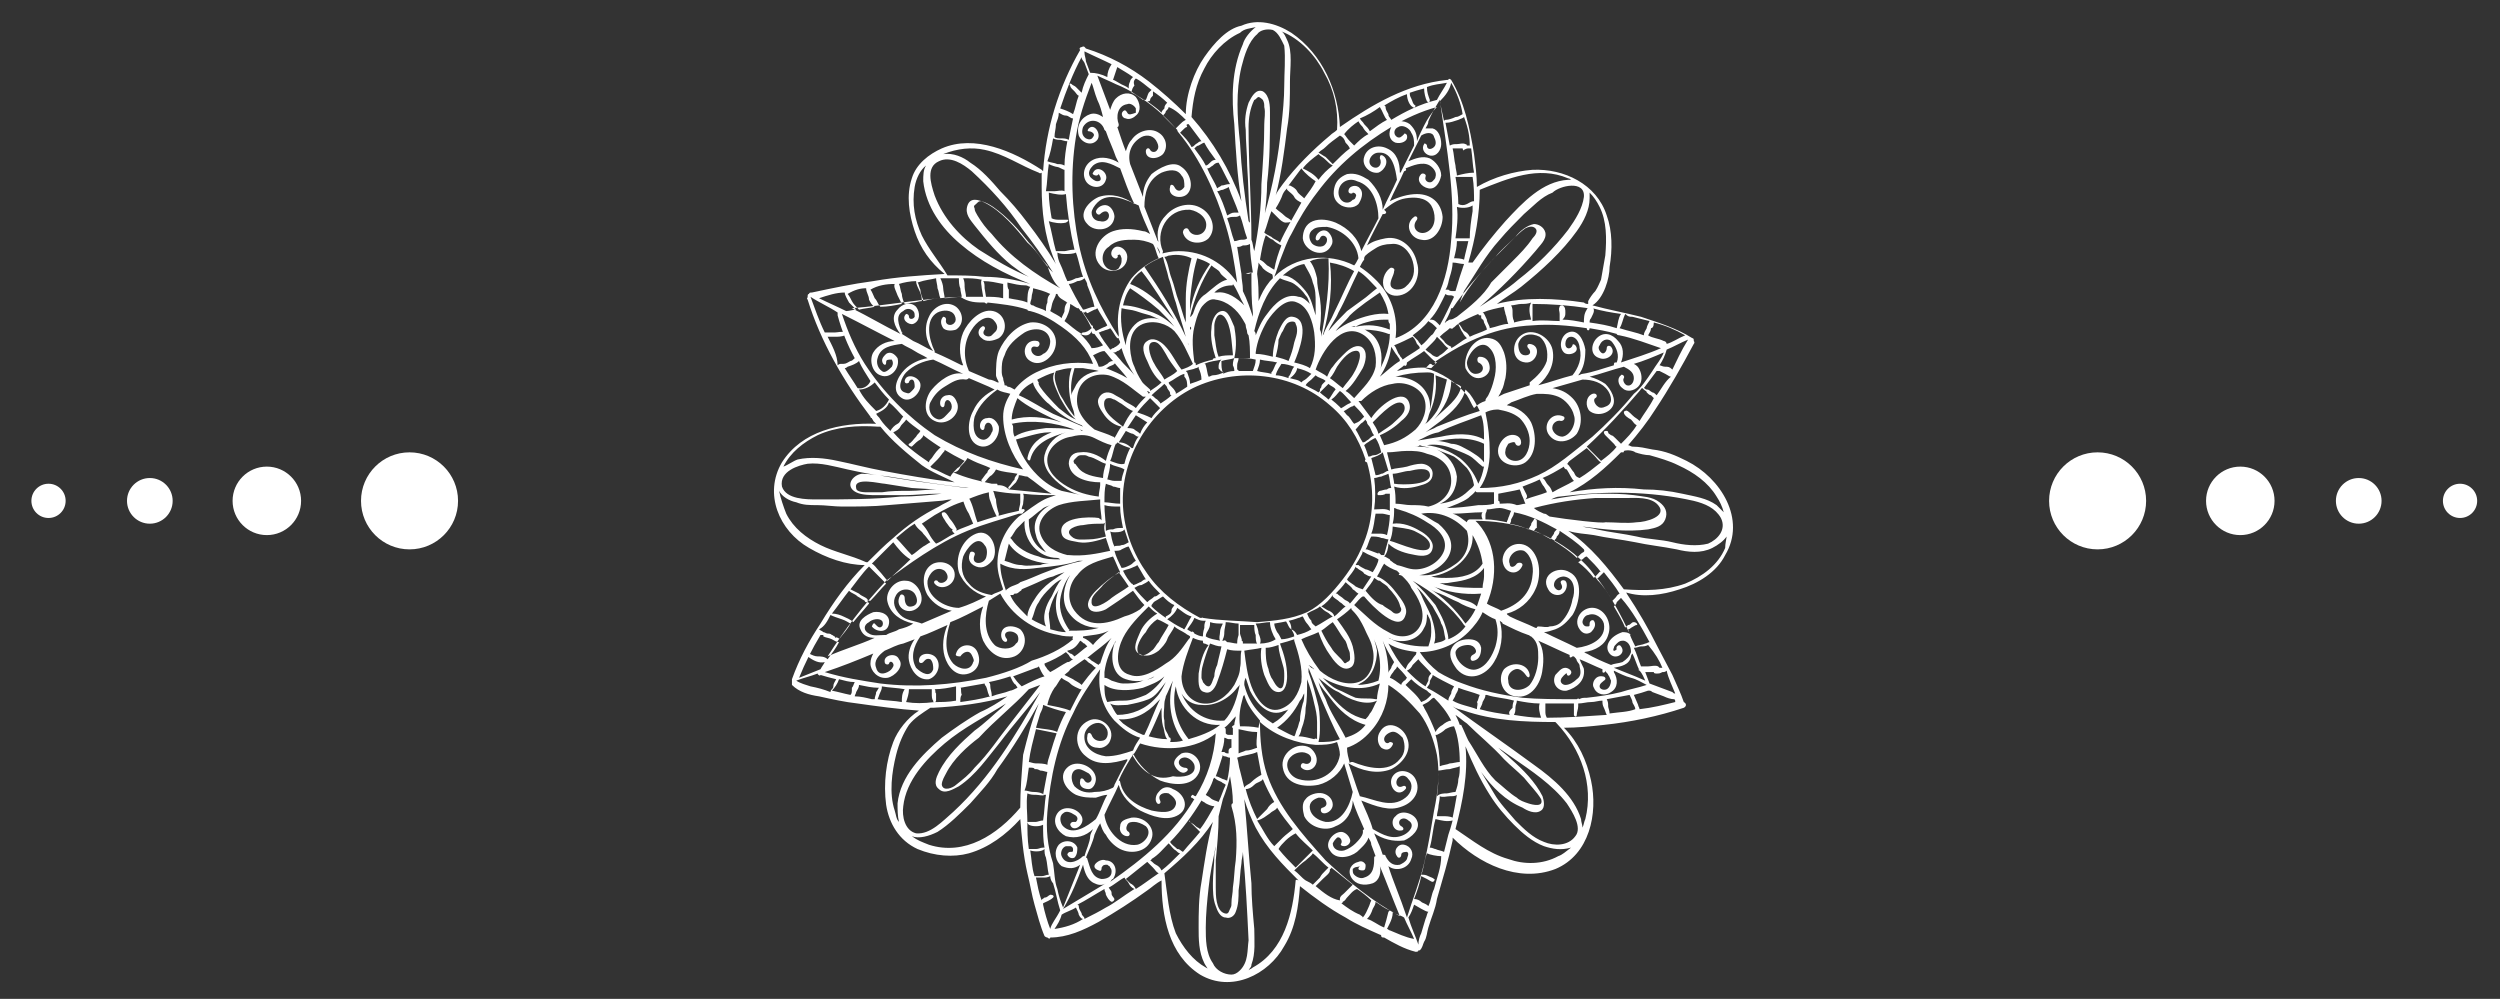 <?xml version="1.0" encoding="utf-8"?>
<!-- Generator: Adobe Illustrator 19.2.1, SVG Export Plug-In . SVG Version: 6.00 Build 0)  -->
<svg version="1.1" id="Calque_1" xmlns="http://www.w3.org/2000/svg" xmlns:xlink="http://www.w3.org/1999/xlink" x="0px" y="0px"
	 viewBox="0 0 175.2 70" style="enable-background:new 0 0 175.2 70;" xml:space="preserve">
<rect x="0" y="0" width="175.2" height="70" fill="#333333" stroke="none"/>
<style type="text/css">
	.st0{fill:#FFFFFF;}
</style>
<path class="st0" d="M118.2,32.3c-0.8-0.4-1.5-0.7-2.4-0.8c-0.5-0.1-0.9-0.2-1.4-0.2c-0.1,0-0.2-0.1-0.3-0.1
	c0.7-0.8,1.4-1.7,1.9-2.5c1-1.5,1.9-3.1,2.7-4.6c0.1-0.1,0-0.2,0-0.2c0-0.1,0-0.2-0.1-0.2c-1.1-0.7-2.4-1.1-3.6-1.5
	c-1.2-0.3-2.3-0.5-3.4-0.8c0.8-0.5,1.2-1.9,1.2-2.7c0.2-1.2,0.2-2.5-0.2-3.6c-0.7-2.2-3-3.3-5.2-3.2c-1.3,0.1-2.7,0.5-3.9,1.2
	c0-0.8-0.1-1.5-0.2-2.3c-0.3-1.9-0.7-3.7-1.6-5.2c-0.1-0.1-0.2-0.1-0.2,0h-0.1c-2.8,0.3-5.2,1.7-7.5,3.3c-0.1-2.5-1.2-5.1-3.4-6.6
	c-1.1-0.7-2.4-1-3.5-0.5C86,2,85.1,3,84.4,4s-1.3,2.6-1.3,4c-0.8-0.8-1.7-1.6-2.6-2.3c-1.3-1-2.8-1.8-4.4-2.3
	C76,3.3,76,3.2,75.8,3.3c-0.1,0-0.2,0.1-0.1,0.2C74.2,6.1,73.3,9,73.1,12c0,0,0,0-0.1-0.1c-2-1.3-4.7-2.5-7-1.5
	c-0.9,0.4-1.8,1.1-2.1,2.1c-0.4,1.2-0.2,2.5,0.2,3.7c0.4,1.2,1.1,2.2,2.1,3c-1.7,0.1-3.3,0.2-5,0.5c-1.5,0.2-2.9,0.5-4.3,0.8l0,0
	c-0.1,0-0.2,0-0.2,0.1c-0.1,0-0.1,0.1-0.1,0.2s-0.1,0.1,0,0.2c0.9,2.9,2.5,5.7,4.4,8.2c0,0,0,0.1,0.1,0.1c0,0.1,0.1,0.1,0.1,0.2
	c0.1,0.1,0.2,0.2,0.2,0.2c-2.5-0.1-5.2,0.5-6.6,2.7c-1.3,2.2-0.2,4.8,1.9,6c1.2,0.7,2.6,1.2,3.9,1.2c-1.2,1.2-2.2,2.6-3.1,4.1
	c-0.8,1.2-1.5,2.5-2,3.9c0,0.1,0,0.1,0,0.2s0,0.2,0,0.2c0.5,0.5,1.2,0.7,1.9,0.8c0.9,0.2,1.8,0.4,2.7,0.5c1.4,0.2,2.9,0.4,4.3,0.5
	c-0.8,0.5-1.5,1.4-1.8,2.2c-0.5,1.3-0.7,2.9-0.5,4.4c0.2,1.3,0.9,2.5,2.2,3.1c1.2,0.5,2.5,0.6,3.6,0.3c1.4-0.4,2.6-1.3,3.6-2.4
	c0.1,1.2,0.2,2.5,0.5,3.8c0.2,0.8,0.3,1.5,0.5,2.2c0.2,0.7,0.4,1.5,0.7,2.2c0.1,0.1,0.2,0.1,0.2,0.1c0.1,0.1,0.2,0.1,0.2,0l0,0
	c1.2,0,2.3-0.5,3.4-1.1c1.2-0.7,2.3-1.4,3.4-2.2c0.3-0.2,0.6-0.5,1-0.7c0,2.5,0.5,5.2,2.7,6.6c2.2,1.3,4.8,0,5.9-2
	c0.8-1.3,1-2.8,1.1-4.2c1,0.8,2.1,1.6,3.2,2.2c0.8,0.5,1.5,0.8,2.4,1.2c0,0,0.1,0,0.1,0.1s0.1,0.1,0.2,0.1c0.7,0.4,1.4,0.8,2.2,1
	c0.1,0,0.2,0,0.2-0.1c0,0,0,0,0.1,0c0.2-0.2,0.2-0.4,0.3-0.6c0.2-0.3,0.2-0.7,0.3-1c0.2-0.7,0.5-1.3,0.6-2c0.4-1.4,0.8-2.7,1.1-4.1
	c0-0.1,0-0.1,0-0.2c1.8,1.8,4.6,3.2,7.2,2.2c2.4-1,3-3.9,2.5-6.2c-0.3-1.4-0.9-2.7-1.9-3.7c0.9,0,1.9-0.1,2.8-0.2
	c1.9-0.2,3.8-0.6,5.6-1.2c0.2-0.1,0.2-0.3,0-0.4c-0.2-0.6-0.5-1.2-0.8-1.9c-0.3-0.6-0.7-1.3-1-1.9c-0.7-1.4-1.4-2.6-2.2-3.8
	c0,0,0-0.1-0.1-0.1c1.2,0.4,2.6,0.2,3.8-0.2c1.3-0.4,2.6-1.2,3.2-2.4C122.4,36.4,120.6,33.5,118.2,32.3 M114.6,31.7
	c0.3,0.1,0.7,0.2,1,0.2c0.7,0.2,1.4,0.4,2,0.7c1.1,0.5,2.1,1.2,2.7,2.2c0.2,0.3,0.4,0.7,0.5,1.1c-0.2-0.2-0.3-0.3-0.5-0.5
	c-0.7-0.5-1.5-0.6-2.4-0.8s-1.8-0.3-2.7-0.3c-1.8-0.2-3.5-0.1-5.2,0.2c1.4-0.7,2.5-1.7,3.6-2.8c0,0,0,0,0.1,0s0.1,0,0.1-0.1
	C114.1,31.5,114.5,31.6,114.6,31.7 M112.8,45.8c0.4,0.5,1.2,0,0.8-0.5c-0.1-0.2-0.4,0-0.3,0.2c-0.2,0.2-0.3,0.1-0.2-0.1
	c0-0.1,0.1-0.2,0.2-0.3c0.2-0.2,0.3-0.2,0.5-0.2c0.4,0.1,0.5,0.5,0.5,0.8c-0.1,0.3-0.3,0.5-0.6,0.7c-0.3,0.1-0.6,0.1-0.8,0.2
	c-0.5-0.2-1.2-0.5-1.7-0.8c-0.1,0-0.1-0.1-0.2-0.1c0.8-0.1,1.5-0.5,1.7-1.2c0.3-0.8-0.2-1.8-1-1.9c-0.8-0.1-1.5,0.8-1,1.5
	c0.2,0.3,0.5,0.4,0.8,0.2c0.2-0.2,0.4-0.5,0.2-0.8c-0.1-0.1-0.3,0-0.3,0.2s0,0.2-0.2,0.2s-0.3-0.2-0.3-0.3c0-0.2,0.2-0.5,0.4-0.5
	c0.5-0.2,1,0.2,1.1,0.6c0.2,1.1-1,1.6-1.9,1.7c-0.8-0.4-1.5-0.7-2.3-1.1c0.2,0,0.5-0.1,0.8-0.2c0.5-0.2,0.8-0.5,1.2-1
	c0.5-0.8,0.8-2.5-0.2-3c-0.8-0.5-2.1,0.2-1.5,1.2c0.2,0.4,0.7,0.5,1,0.3s0.4-0.7,0.2-0.9c-0.2-0.1-0.4,0-0.3,0.2s0.1,0.3,0,0.4
	c-0.2,0.2-0.5-0.1-0.5-0.3c0-0.4,0.4-0.6,0.7-0.6c0.8,0.1,0.8,1.1,0.6,1.6c-0.1,0.6-0.4,1.2-0.8,1.6c-0.2,0.2-0.5,0.3-0.8,0.3
	c-0.2,0.1-0.5,0-0.8,0c0,0-0.1,0-0.1,0.1h-0.1c-0.6-0.3-1.2-0.5-1.8-0.8c-0.1-0.1-0.2-0.1-0.2-0.2c0.8-0.2,1.6-0.8,2-1.7
	c0.4-0.8,0.4-2.2-0.4-2.9c-0.7-0.6-1.8-0.2-1.9,0.8c0,0.4,0.2,0.8,0.6,0.9c0.4,0.1,0.7-0.2,0.8-0.5c0-0.2-0.3-0.2-0.4-0.1
	c-0.2,0.3-0.5,0.3-0.5,0c-0.1-0.2,0-0.5,0.2-0.7s0.5-0.3,0.8-0.2c0.5,0.3,0.7,1.1,0.6,1.7c-0.1,1.3-1,2.1-2.2,2.5l0,0
	c-0.3-0.2-0.7-0.3-1-0.5c0.8-1.9,0.7-4.1-0.6-5.6c-0.1-0.1-0.2-0.2-0.2-0.2c2.5,0,4.9,0.7,6.9,2.3c0.6,0.5,1.1,1,1.5,1.6
	c0,0.1,0.1,0.2,0.2,0.2c0.9,1.2,1.6,2.5,2.2,3.8c0,0,0,0.1,0.1,0.1c-0.2-0.2-0.4-0.2-0.6-0.2C112.8,44.6,112.4,45.3,112.8,45.8
	 M114.9,47C114.9,47,115,47,114.9,47c0.2,0.2,0.3,0.5,0.4,0.7c-0.2-0.1-0.5-0.2-0.7-0.3c-0.5-0.2-1-0.4-1.5-0.6
	c0.5-0.1,1.1-0.2,1.2-0.8c0-0.1,0.1-0.2,0.1-0.2C114.6,46.2,114.7,46.6,114.9,47C114.8,46.8,114.8,47,114.9,47 M106.1,50.1
	c0.1-0.2,0.1-0.3,0.1-0.5s0.1-0.3,0.1-0.5c0.5,0.1,1.1,0.2,1.6,0.2c-0.1,0.3,0,0.7,0.1,1C107.4,50.3,106.7,50.2,106.1,50.1
	C106.1,50.2,106.1,50.2,106.1,50.1L106.1,50.1 M106.7,48.9c-1.5-0.2-2.9-0.5-4.2-1c-0.6-0.2-1.2-0.5-1.7-0.8
	c-0.5-0.4-0.9-0.8-1.3-1.4c1.2,0,2.5-0.5,3.4-1.4c0.4-0.4,0.8-0.9,1-1.4c0.3,0.2,0.6,0.4,0.9,0.5c0.2,0.6,0.2,1.2,0,1.9
	c-0.2,0.6-0.6,1.4-1.3,1.6c-0.6,0.2-1.5-0.5-1.5-1.2c0.1-0.4,0.6-0.5,0.9-0.5c0.2,0,0.4,0.1,0.5,0.3s0,0.3-0.2,0.4
	c-0.2,0.1-0.2,0.5,0.1,0.4c0.4-0.1,0.5-0.5,0.5-0.9c-0.1-0.5-0.5-0.6-0.9-0.6c-0.5,0-1,0.2-1.2,0.7s0.1,1,0.4,1.4
	c0.8,0.9,2,0.5,2.6-0.5c0.5-0.8,0.7-1.9,0.4-2.9c0.1,0.1,0.2,0.1,0.2,0.2c0.6,0.3,1.2,0.6,1.8,0.8c0.1,0,0.1,0.1,0.2,0.1l0,0
	c0.5,0.4,0.5,0.9,0.5,1.5s-0.2,1.4-0.6,1.9c-0.5,0.5-1.5,0.5-1.5-0.3c-0.1-0.4,0.2-0.7,0.5-0.8s0.6,0.2,0.8,0.5
	c0.1,0.1,0.2,0.1,0.2-0.1c-0.1-0.8-1.2-1-1.8-0.4c-0.5,0.7-0.1,1.8,0.8,1.9c1.1,0.2,1.8-0.9,1.9-1.9c0.1-0.6,0.1-1.5-0.3-2
	c0.7,0.3,1.5,0.7,2.2,1l0,0c0,0,0,0,0,0.1s0.1,0.1,0.2,0h0.1c0.1,0.1,0.2,0.2,0.2,0.3c0.1,0.2,0.2,0.2,0.2,0.4
	c0.1,0.4,0.1,0.7-0.2,0.9c-0.2,0.2-0.5,0.4-0.8,0.4c-0.2,0-0.4-0.2-0.3-0.4c0-0.1,0.4-0.5,0.4-0.4c0,0.2,0.2,0.2,0.3,0
	c0.1-0.2-0.2-0.4-0.4-0.4c-0.3,0-0.5,0.3-0.7,0.5c-0.3,0.6,0.2,1.2,0.8,1.1c0.7-0.2,1.3-0.7,1.2-1.5c0-0.1-0.2-0.4-0.3-0.7
	c0.5,0.2,1.1,0.5,1.6,0.7c0,0.1,0,0.2,0,0.2c0.1,0.1,0.2,0,0.2-0.1c0,0.1,0.2,0.2,0.2,0.3c0.1,0.1,0.1,0.2,0.2,0.4
	c0,0.2-0.1,0.5-0.3,0.6c-0.2,0.1-0.5,0-0.5-0.2s0.2-0.3,0.3-0.4c0.2-0.1,0.1-0.3-0.1-0.3c-0.5-0.1-0.8,0.5-0.6,0.8
	c0.2,0.5,0.8,0.6,1.2,0.3c0.5-0.3,0.5-0.9,0.2-1.4c0,0,0,0,0-0.1c0.4,0.2,0.8,0.4,1.2,0.5s0.7,0.3,1.1,0.5c-0.6,0.2-1.2,0.3-1.8,0.5
	c-0.8,0.2-1.5,0.3-2.4,0.4c-0.2,0-0.4,0-0.5,0.1c-0.1-0.1-0.2,0-0.2,0C109.1,49,107.8,49,106.7,48.9 M105.8,50.1
	c-0.7-0.1-1.4-0.2-2.1-0.4c0.1-0.2,0.2-0.4,0.2-0.5c0.1-0.2,0.2-0.3,0.2-0.5h0.1c0.6,0.2,1.2,0.2,1.9,0.4c-0.1,0.2-0.1,0.4-0.1,0.5
	C105.8,49.8,105.7,49.9,105.8,50.1 M103.5,49.7c-0.5-0.2-1.2-0.3-1.7-0.6c0.1-0.2,0.2-0.3,0.2-0.4c0.1-0.2,0.2-0.3,0.2-0.5
	c0.5,0.2,1,0.3,1.5,0.5c-0.1,0.2-0.1,0.4-0.2,0.5C103.6,49.3,103.5,49.5,103.5,49.7 M102.3,53.4c-0.2,0-0.5,0.1-0.7,0.1
	c-0.2,0.1-0.5,0.1-0.7,0.2c0-0.7-0.1-1.5-0.3-2.2c0,0,0,0,0.1,0c0.2-0.1,0.4-0.2,0.6-0.4c0.2-0.1,0.4-0.2,0.6-0.2
	C102.2,51.6,102.3,52.6,102.3,53.4 M102,50.1c0.3,0.2,0.5,0.4,0.8,0.6c0.8,0.8,1.8,1.6,2.6,2.5c0.5,0.5,0.9,0.8,1.4,1.3
	c0.4,0.5,0.9,1,1.2,1.5c0.2,0.6-0.6,0.4-0.9,0.3c-0.3-0.1-0.6-0.2-0.8-0.4c-0.5-0.3-1-0.8-1.5-1.2c-0.8-0.8-1.3-1.9-1.9-2.8
	c-0.2-0.4-0.3-0.7-0.5-1.1c0,0,0,0-0.1,0C102.2,50.5,102.1,50.3,102,50.1 M102.3,53.7c0,0.3,0,0.6-0.1,0.9c0,0.3-0.1,0.6-0.2,0.9
	c-0.2,0-0.5,0.1-0.6,0.1c-0.2,0-0.5,0-0.7,0.2c0.1-0.6,0.1-1.2,0.1-1.8c0.2,0,0.5-0.1,0.8-0.1C101.9,53.8,102.1,53.8,102.3,53.7
	 M86.6,60.3c-0.1,0.6-0.1,1.3-0.2,1.9c0,0.4-0.1,0.7-0.1,1.1c0,0.2,0,0.2-0.1,0.4s-0.1,0.4-0.4,0.3c-0.6-0.2-0.6-1.3-0.6-1.8
	c0-0.6,0-1.3,0-1.9c0.1-1,0.2-2.1,0.2-3.1c0.1-0.4,0.2-0.8,0.3-1.2c0.2-0.5,0.4-1.1,0.5-1.6c0.1,0.6,0.2,1.2,0.2,1.9
	c-0.1,0-0.1,0.1-0.1,0.2C86.7,57.8,86.7,59,86.6,60.3 M83.4,57.6c0.2,0.2,0.3,0.3,0.5,0.5c0.1,0.1,0.2,0.2,0.2,0.2
	c-0.4,0.5-0.8,0.9-1.2,1.4c-0.2-0.1-0.2-0.2-0.4-0.2c-0.2-0.2-0.4-0.3-0.5-0.5c0.8-0.8,1.6-1.9,2.2-2.9c0.1,0.1,0.2,0.1,0.3,0.2
	c0.2,0.1,0.4,0.2,0.6,0.2c-0.3,0.5-0.6,1.1-1,1.6C84,58,83.9,58,83.8,57.9C83.6,57.7,83.5,57.7,83.4,57.6
	C83.4,57.4,83.3,57.6,83.4,57.6 M77.5,60.3c-0.2-0.1-0.5,0-0.7,0.2S76.7,60.9,77,61c0.2,0.1,0.2-0.1,0.2-0.2
	c0.1-0.2,0.2-0.2,0.4-0.2c0.1,0.1,0.2,0.1,0.2,0.2c0.1,0.1,0.1,0.2,0.1,0.3c0,0.4-0.4,0.5-0.7,0.5c-0.7-0.1-0.8-0.8-1-1.4
	c0,0,0-0.1-0.1-0.1c0.2-0.5,0.5-1.1,0.6-1.6c0.1-0.2,0.2-0.5,0.4-0.8c0.1,0.3,0.2,0.6,0.4,0.8c0.2,0.4,0.6,0.8,1,1
	c0.8,0.4,1.9,0.2,2.2-0.7c0.3-0.8-0.5-1.6-1.4-1.5c-0.4,0.1-0.8,0.2-0.8,0.6c-0.1,0.4,0.2,0.7,0.5,0.7c0.2,0,0.2-0.2,0.1-0.3
	c-0.2-0.1-0.2-0.3-0.1-0.5s0.3-0.2,0.5-0.2s0.5,0.1,0.8,0.3c0.5,0.5-0.1,1.2-0.6,1.3c-1.2,0.2-2.2-1.1-2.3-2.1
	c0.3-0.7,0.7-1.4,1-2.1c0.2,0.8,0.8,1.4,1.5,1.8c0.8,0.4,1.9,0.8,2.7,0.3c0.8-0.5,0.4-1.5-0.4-1.8c-0.3-0.2-0.7-0.2-1,0.2
	c-0.2,0.2-0.3,0.6-0.1,0.8c0.1,0.1,0.3,0,0.2-0.2c-0.2-0.4,0.2-0.6,0.6-0.5c0.3,0.2,0.6,0.5,0.5,0.8c-0.2,0.7-1.2,0.5-1.7,0.4
	c-1-0.3-2-0.9-2.2-2c0-0.1-0.1-0.1-0.1-0.1c0.2-0.5,0.5-1,0.8-1.5c0.1-0.2,0.2-0.2,0.2-0.4c0.4,0.8,1.1,1.5,1.9,1.9
	c0.8,0.3,2.2,0.5,2.7-0.5c0.4-0.8-0.4-1.7-1.2-1.4c-0.3,0.2-0.6,0.5-0.5,0.8s0.5,0.7,0.8,0.5c0.2-0.1,0.2-0.3-0.1-0.3
	c-0.5-0.1-0.5-0.6-0.1-0.7c0.3-0.1,0.7,0.2,0.8,0.5c0.2,0.8-0.9,0.9-1.5,0.8C80.9,54.8,80,54,79.4,53c0,0,0,0,0-0.1
	c0.2-0.2,0.3-0.5,0.5-0.8c1.8,0.6,3.9,0.4,5.3-0.7c-0.1,1.6-0.6,3.1-1.4,4.4c-0.1,0-0.2-0.1-0.2-0.1c-0.1,0-0.2,0.2-0.1,0.2
	s0.1,0.1,0.2,0.1c-1.4,2.4-3.6,4.2-5.9,5.8c0.1-0.1,0.1-0.2,0.2-0.2C78.4,61,78.1,60.3,77.5,60.3 M74.1,51.3c-0.4-0.2-1-0.2-1.5-0.3
	c0.1-0.3,0.2-0.7,0.3-1c0.1-0.2,0.2-0.4,0.2-0.6c0.5,0.2,1.1,0.4,1.6,0.5c-0.5,0.9-0.8,1.9-1.1,2.9c-0.1,0.3-0.2,0.6-0.2,0.8
	c-0.2-0.1-0.6-0.1-0.8-0.1c-0.2,0-0.4-0.1-0.5-0.1c0.1-0.8,0.3-1.5,0.5-2.3c0.5,0.1,1,0.2,1.5,0.3C74.2,51.6,74.3,51.4,74.1,51.3
	 M69.4,48.1c0-0.1,0-0.2-0.1-0.3c0.5-0.1,0.9-0.2,1.5-0.4l0,0c0.1,0.2,0.2,0.5,0.4,0.6c0,0.1,0.1,0.1,0.1,0.2
	c-0.2,0.1-0.4,0.2-0.5,0.2c-0.5,0.2-0.8,0.2-1.3,0.4v-0.1C69.5,48.5,69.4,48.3,69.4,48.1 M67.3,48.2c0.5-0.1,1.2-0.2,1.7-0.3
	c0,0.1,0.1,0.2,0.1,0.2c0.1,0.2,0.1,0.4,0.2,0.6c0,0,0,0.1,0.1,0.1c-0.7,0.2-1.4,0.3-2.1,0.4c0-0.2,0-0.4,0.1-0.5
	C67.3,48.4,67.4,48.2,67.3,48.2 M69.1,47.5c-2.5,0.5-4.9,0.7-7.4,0.4c-1.3-0.2-2.6-0.4-3.9-0.8c1.2-0.4,2.2-0.8,3.4-1.3
	C61.1,46,61,46.2,61,46.5c0,0.5,0.5,1.1,1.2,1c0.5-0.1,1.2-0.8,0.8-1.3c-0.2-0.5-1.1-0.3-1,0.2c0,0.2,0.3,0.2,0.3,0.1
	c0.1-0.3,0.4,0,0.3,0.2c-0.1,0.2-0.2,0.3-0.4,0.4c-0.4,0.2-0.7,0.1-0.8-0.3c-0.2-0.5,0.2-0.9,0.6-1.2c0.5-0.2,0.8-0.4,1.3-0.5
	c0.3-0.1,0.5-0.2,0.8-0.3c-0.3,0.4-0.5,1-0.4,1.5c0.1,0.6,0.6,1.4,1.4,1.3c0.6-0.2,0.9-1,0.5-1.5c-0.3-0.4-1.2-0.4-1.2,0.2
	c0,0.2,0.2,0.2,0.3,0.1s0.2-0.3,0.5-0.2c0.2,0.2,0.2,0.5,0.2,0.7c-0.2,0.6-0.8,0.3-1.2-0.1c-0.4-0.7-0.2-1.5,0.3-2.2l0,0
	c0.6-0.2,1.2-0.5,1.9-0.8c-0.3,0.7-0.4,1.5-0.2,2.2c0.2,0.7,0.8,1.5,1.7,1.2c0.6-0.2,0.9-0.8,0.6-1.5s-1.3-0.6-1.5,0.1
	C66.9,46,67.2,46,67.3,46c0.2-0.3,0.6-0.5,0.8-0.1c0.1,0.2,0.2,0.4,0.1,0.5c-0.2,0.7-1,0.5-1.4,0.1c-0.7-0.8-0.5-2-0.2-2.9
	c0.8-0.3,1.5-0.7,2.3-1.1c-0.3,0.8-0.3,1.7,0,2.4c0.4,0.8,1.2,1.5,2.2,1.1c0.7-0.3,1-1.3,0.4-1.9c-0.3-0.2-0.8-0.3-1.1-0.1
	c-0.3,0.2-0.3,0.7-0.1,0.9c0.2,0.2,0.4,0,0.2-0.2c-0.3-0.5,0.5-0.6,0.8-0.2c0.1,0.2,0.1,0.5-0.1,0.6c-0.3,0.5-1.2,0.4-1.5,0.1
	c-0.8-0.8-0.7-2.1-0.4-3.1c0.3-0.2,0.5-0.3,0.8-0.5c0.8,1.5,2.3,2.6,4.1,2.9c0.3,0.1,0.7,0.1,1,0.1c0,0.1-0.1,0.1,0,0.2
	c-0.8,0.7-1.9,1.2-2.9,1.5C71.5,46.8,70.3,47.2,69.1,47.5 M65.5,48.3c0.5,0,1-0.1,1.5-0.2c0,0.2,0,0.2,0,0.4s0,0.4,0,0.6
	c-0.5,0.1-1,0.1-1.5,0.1c0,0,0.1,0,0.1-0.1c0-0.2,0-0.4,0-0.5C65.5,48.5,65.6,48.4,65.5,48.3 M67.5,35.1c0.1,0.3,0.2,0.6,0.4,0.9
	c0.1,0.2,0.2,0.5,0.3,0.7c-0.4,0.2-0.8,0.3-1.2,0.5c0.1-0.1,0-0.2,0-0.2c-0.1-0.2-0.3-0.5-0.4-0.6s-0.2-0.4-0.4-0.5
	c-0.1,0-0.2,0-0.2,0.1c0,0.2,0.2,0.4,0.3,0.6c0.1,0.1,0.3,0.5,0.5,0.5c-0.1,0-0.1,0.1,0,0.2l0.1,0.1c-0.5,0.2-0.8,0.5-1.3,0.7
	c-0.2-0.2-0.4-0.5-0.5-0.7s-0.3-0.5-0.5-0.7c0.3-0.2,0.6-0.4,0.9-0.6c0.7-0.4,1.4-0.8,2.2-1C67.5,35,67.5,35,67.5,35.1 M66,31.3
	c-0.3,0.2-0.5,0.5-0.7,0.8c-0.1,0.1-0.2,0.2-0.2,0.3c-0.9-0.6-1.8-1.3-2.5-2.1c0.2-0.1,0.4-0.2,0.5-0.4s0.3-0.3,0.4-0.5
	c0.3,0.3,0.6,0.5,1,0.8c-0.1,0.2-0.2,0.2-0.3,0.4c-0.2,0.2-0.3,0.4-0.5,0.5c-0.1,0.1,0.1,0.2,0.2,0.2c0.2-0.2,0.4-0.4,0.6-0.5
	c0.1-0.1,0.2-0.2,0.2-0.3c0.9,0.7,1.9,1.3,2.9,1.8c-0.2,0.2-0.3,0.4-0.5,0.5c-0.2,0.2-0.4,0.4-0.5,0.6c-0.5-0.2-0.8-0.4-1.3-0.6
	l-0.1-0.1c0.1-0.1,0.2-0.2,0.2-0.2c0.1-0.1,0.2-0.2,0.3-0.3c0.2-0.2,0.3-0.4,0.5-0.6C66.2,31.3,66.1,31.2,66,31.3 M68.8,20.2
	l0.1,0.6c-0.4,0-0.8,0-1.2,0c0-0.2-0.1-0.5-0.1-0.7s0-0.4-0.1-0.6c0.5,0,0.8,0,1.3,0.1C68.7,19.8,68.8,20,68.8,20.2 M69,21.2
	c0.1,0.1,0.2,0.1,0.2,0c0.9,0.1,1.9,0.2,2.8,0.5c0,0.1,0.2,0.1,0.2,0.1c0.8,0.2,1.5,0.6,2.2,1.1c1,0.7,1.8,1.5,2.2,2.6
	c-1.4-0.2-2.8,0-4,0.6c-0.6,0.3-1.1,0.7-1.5,1.2c-0.2-0.1-0.3-0.2-0.5-0.2c0-0.1-0.2-0.1-0.2-0.1l0,0c0-0.2-0.1-0.3-0.1-0.5
	c-0.1-0.2-0.1-0.4-0.1-0.5c0-0.4,0-0.7,0.2-1.1c0.2-0.7,0.8-1.2,1.4-1.6c0.7-0.4,1.7-0.3,1.8,0.6c0,0.4-0.2,0.8-0.5,0.9
	c-0.2,0.2-0.5,0.2-0.7,0s-0.2-0.6,0.2-0.5c0.2,0.1,0.4-0.3,0.1-0.4c-0.9-0.2-1.2,1-0.5,1.4C73,25.8,74,24.9,74,24s-0.9-1.5-1.8-1.4
	c-1,0.2-1.8,1.1-2.2,2c-0.2,0.5-0.2,1.2-0.2,1.7c0,0.1,0.1,0.3,0.2,0.5c0,0,0,0-0.1,0c-0.2-0.1-0.4-0.2-0.6-0.2
	c-0.5-0.2-0.9-0.4-1.4-0.6l0,0c-0.4-0.9-0.4-2,0.2-2.9c0.3-0.5,1-1.1,1.5-0.7c0.2,0.2,0.4,0.5,0.2,0.8c-0.1,0.1-0.2,0.2-0.3,0.3
	c-0.2,0.2-0.8,0-0.5-0.4c0.1-0.2-0.1-0.3-0.2-0.2c-0.3,0.2-0.3,0.6,0,0.8c0.3,0.3,0.8,0.2,1.2,0c0.7-0.5,0.5-1.7-0.4-1.9
	c-0.9-0.2-1.8,0.8-2.1,1.5c-0.3,0.7-0.3,1.6,0,2.3c0,0,0,0-0.1,0c-0.6-0.3-1.2-0.6-1.9-0.9v-0.1c-0.4-0.8-0.7-2.2,0.2-2.7
	c0.4-0.2,1-0.2,1.2,0.2c0.1,0.2,0.1,0.4,0,0.5c-0.2,0.3-0.7,0.2-0.6-0.2c0-0.2-0.2-0.2-0.2-0.2c-0.2,0.2-0.2,0.5,0,0.8
	c0.2,0.2,0.6,0.2,0.9,0.1c0.6-0.4,0.5-1.2,0-1.6c-0.7-0.5-1.6,0-1.9,0.7c-0.4,0.8-0.2,1.8,0.3,2.4c-0.5-0.2-0.9-0.5-1.4-0.7
	c-0.3-0.2-0.5-0.3-0.8-0.5c0,0,0.1-0.1,0-0.1c-0.2-0.5-0.5-1.2,0.1-1.5c0.2-0.2,0.5-0.2,0.7,0c0.1,0.1,0.1,0.2,0.1,0.4
	c-0.1,0.2-0.4,0.2-0.4,0S63.5,22,63.5,22c-0.4,0.4,0.2,0.8,0.5,0.7c0.5-0.2,0.5-0.8,0.2-1.2c-0.4-0.4-1-0.2-1.3,0.2
	c-0.5,0.5-0.2,1.2,0.2,1.7c-1.2-0.6-2.2-1.2-3.4-1.8c2.5-0.2,5.1-0.7,7.6-0.8C67.9,21.2,68.4,21.2,69,21.2 M70.3,20.9
	c-0.4-0.1-0.8-0.1-1.2-0.1L69,20.2c0-0.2,0-0.4-0.1-0.5c0.5,0,0.9,0.1,1.4,0.2C70.3,20.1,70.3,20.5,70.3,20.9 M70.6,19.8
	c0.5,0.1,0.8,0.2,1.3,0.2c0.1,0,0.2,0.1,0.3,0.1l0,0C72,20.4,72,20.8,72,21.2c-0.5-0.2-0.9-0.2-1.3-0.3c0-0.2,0-0.4,0-0.6
	C70.6,20.2,70.6,20,70.6,19.8 M74.8,15.4c-0.2,0-0.4,0-0.5,0c-0.2,0-0.4,0-0.6-0.1l0,0c-0.1-0.6-0.2-1.2-0.2-1.8
	c0.4,0.1,0.9,0.2,1.2,0.1l0,0c0.1,1.3,0.3,2.6,0.6,3.9c0,0,0,0-0.1,0c-0.2,0-0.5,0.1-0.6,0.1c-0.2,0-0.4,0-0.6,0
	c-0.2-0.7-0.3-1.4-0.5-2.1c0.3,0.1,0.8,0.2,1.2,0.1C74.9,15.5,74.9,15.4,74.8,15.4 M90.5,15.5c-0.1-0.2-0.3-0.2-0.5-0.4
	s-0.4-0.3-0.6-0.5l0,0c0.2-0.3,0.4-0.7,0.5-1c0.1-0.2,0.2-0.3,0.3-0.4c0,0,0,0,0,0.1c0.2,0.2,0.4,0.3,0.5,0.5s0.3,0.3,0.5,0.4l0,0
	c-0.5,0.9-1.1,1.9-1.5,2.8c-0.2-0.2-0.4-0.2-0.6-0.4c-0.2-0.1-0.4-0.2-0.5-0.3c0.2-0.5,0.3-1,0.5-1.5c0.2,0.2,0.4,0.4,0.5,0.5
	s0.3,0.3,0.5,0.3C90.5,15.6,90.5,15.5,90.5,15.5 M102.1,14.5c0.3,0.1,0.8,0.1,1.1-0.1c0,0.2,0,0.2,0,0.4c-0.1,0.6-0.2,1.3-0.2,1.9
	c-0.2,0-0.3,0-0.5,0s-0.3,0-0.5,0C102.1,16,102.2,15.2,102.1,14.5 M103,18.5L103,18.5c0,0.1-0.1,0.2-0.2,0.3
	C102.9,18.8,103,18.7,103,18.5 M102.5,16.9c0.2,0,0.3,0,0.4,0c-0.1,0.5-0.2,0.8-0.3,1.3c-0.2-0.1-0.5-0.1-0.7-0.1
	c0.1-0.4,0.2-0.8,0.2-1.2C102.2,16.9,102.3,16.9,102.5,16.9 M102.6,18.5c-0.1,0.3-0.2,0.6-0.3,0.9c-0.1,0.3-0.2,0.7-0.3,1
	c-0.1,0-0.2,0-0.2,0c-0.1,0-0.2,0-0.3-0.1h-0.2l0,0c0.2-0.3,0.2-0.6,0.3-0.9c0.1-0.3,0.2-0.7,0.2-1
	C102.1,18.4,102.3,18.5,102.6,18.5 M107.3,22.4c-0.4,0-0.8,0.1-1.2,0.2l0,0v-0.1l0,0l0,0c-0.1-0.2-0.1-0.4-0.1-0.6s0-0.3-0.1-0.5
	c0.2,0,0.5-0.1,0.7-0.1s0.5,0,0.7-0.1C107.1,21.6,107.2,22,107.3,22.4 M107.4,22.8c1.2-0.1,2.5,0,3.8,0.2l0,0c0,0.2,0.2,0.2,0.2,0
	c0.6,0.1,1.2,0.2,1.9,0.4c0,0.1,0.2,0.1,0.2,0.1c1,0.2,2,0.6,2.9,0.9c-0.9,0.4-1.9,0.7-2.8,1c0.2-0.5,0.2-1.1-0.2-1.5
	c-0.4-0.5-1-0.7-1.5-0.2c-0.4,0.4-0.5,1.2,0.2,1.4c0.5,0.2,1.2-0.3,0.8-0.8c-0.1-0.1-0.3-0.1-0.3,0.1s-0.2,0.5-0.4,0.3
	s-0.2-0.4-0.1-0.5c0.2-0.5,0.7-0.5,0.9-0.2c0.3,0.4,0.5,0.9,0.3,1.4h-0.1c-0.1,0-0.1,0.1-0.1,0.2c-0.7,0.2-1.5,0.5-2.2,0.6
	c-0.1,0-0.2,0.1-0.3,0.1c0.4-0.5,0.5-1.1,0.5-1.8c-0.1-0.6-0.5-1.5-1.2-1.2c-0.5,0.2-0.7,1-0.3,1.4c0.3,0.3,1.2,0,0.8-0.5
	c-0.1-0.1-0.2-0.1-0.2,0c-0.1,0.3-0.5,0.3-0.5-0.1c0-0.2,0.1-0.5,0.4-0.5c0.4,0,0.6,0.5,0.6,0.8c0.2,0.7-0.1,1.4-0.5,1.9l0,0
	c-0.8,0.2-1.6,0.5-2.4,0.7c0.7-0.6,1.2-1.5,1-2.5c-0.2-0.9-1.4-1.6-2.2-1c-0.7,0.5-0.7,1.8,0.3,1.9c0.8,0.1,1.2-1.2,0.3-1.3
	c-0.2,0-0.2,0.2-0.1,0.3c0.2,0.2,0.2,0.5-0.2,0.5s-0.5-0.4-0.5-0.8c0.2-0.7,0.9-0.8,1.5-0.5c0.5,0.4,0.6,1.1,0.5,1.7
	c-0.2,0.6-0.7,1.1-1.2,1.5V27c-0.6,0.2-1.2,0.4-1.8,0.6c-0.2,0.1-0.2,0.1-0.4,0.2c0.1-0.2,0.2-0.3,0.2-0.4c0.2-0.3,0.2-0.6,0.3-0.9
	c0.1-0.6,0.1-1.2-0.1-1.8c-0.2-0.5-0.4-0.9-1-1c-0.5-0.1-1,0.2-1.3,0.6s-0.5,1-0.4,1.5c0.2,0.4,0.5,0.7,0.9,0.7s0.8-0.3,0.8-0.7
	s-0.2-0.8-0.7-0.8c-0.2,0-0.2,0.3-0.1,0.4c0.5,0.2,0.4,0.8-0.2,0.8c-0.4,0-0.6-0.5-0.6-0.8c0.1-0.7,1-1.7,1.6-1
	c0.5,0.5,0.5,1.5,0.3,2.2c-0.1,0.4-0.2,0.7-0.4,1.1c-0.1,0.2-0.2,0.2-0.2,0.4c-0.3,0.1-0.5,0.2-0.8,0.5c-0.2-0.3-0.3-0.6-0.5-0.9
	c-0.7-0.9-1.8-1.6-2.9-1.9l0,0c0.1-0.1,0.2-0.2,0.3-0.3c0.1,0,0.1,0,0.2,0.1c0.2,0,0.2-0.2,0.2-0.2s0,0-0.1,0
	C102.8,23.8,105,22.9,107.4,22.8 M109.7,21.9c0-0.2,0-0.4-0.2-0.5c-0.1,0-0.2,0-0.2,0.1c-0.1,0.2,0,0.3,0,0.5s0,0.3,0,0.5
	c-0.6,0-1.2-0.1-1.9,0c0-0.2,0-0.5,0-0.7s0-0.3,0-0.5c1.3,0,2.6,0.1,3.9,0.3c0,0-0.1,0-0.1,0.1c-0.2,0.3-0.2,0.6-0.2,0.9
	c-0.5-0.1-1-0.2-1.5-0.2C109.7,22.2,109.7,22.1,109.7,21.9 M107.7,36.5c0-0.1-0.2-0.2-0.2-0.1c-0.1,0.2-0.2,0.2-0.2,0.4
	c-0.1,0.1-0.1,0.2-0.2,0.3c-0.4-0.2-0.8-0.3-1.3-0.4c0.1-0.1,0.1-0.2,0.1-0.3c0.1-0.2,0.2-0.3,0.2-0.5c1.1,0.2,2.1,0.7,3,1.2
	c-0.1,0.1-0.2,0.2-0.2,0.3c-0.1,0.2-0.2,0.2-0.2,0.4c-0.4-0.2-0.8-0.5-1.2-0.6c0.1-0.1,0.1-0.2,0.2-0.2
	C107.7,36.8,107.7,36.7,107.7,36.5 M103.9,36.4c-0.3,0-0.6,0-0.9,0c-0.1,0-0.2,0.1-0.2,0.2c-0.3-0.2-0.6-0.5-1-0.6
	c0.7,0,1.4-0.1,2.1-0.1C103.8,36,103.8,36.2,103.9,36.4 M100.3,43.2c-0.2-0.5-0.5-1-0.7-1.5c-0.1-0.2-0.2-0.4-0.3-0.5
	c0,0,0-0.1-0.1-0.1c0.5,0.4,0.8,0.9,1.2,1.4c0.2,0.4,0.5,0.8,0.6,1.2c0.2,0.3,0.2,0.7,0.3,1.1c-0.2,0.2-0.5,0.2-0.8,0.3
	C100.7,44.6,100.5,43.8,100.3,43.2 M96.9,44.9c0.2,0.5,0.5,1,0.8,1.5c-0.1,0.2-0.2,0.3-0.2,0.4c-0.1,0.2-0.2,0.2-0.2,0.4
	C97.3,46.5,97.2,45.7,96.9,44.9 M92.5,51c0-0.5,0-1-0.1-1.5c-0.2-0.8-0.4-1.6-0.7-2.4c0-0.1,0-0.2,0-0.3c0.3,0.7,0.6,1.5,0.9,2.2
	c0.4,0.9,0.8,1.9,1.3,2.8c-0.5,0.2-1,0.2-1.5,0.2C92.5,51.6,92.5,51.2,92.5,51 M86.4,51c0,0.2,0,0.3,0,0.5c-0.1,0-0.2,0-0.2,0
	c-0.2,0-0.2,0-0.3-0.1c0-0.1,0-0.1,0-0.2c0-0.1,0-0.2-0.1-0.2c0.3-0.2,0.5-0.5,0.8-0.8c0,0.2-0.1,0.4-0.1,0.6
	C86.3,50.9,86.3,51,86.4,51 M85.8,51.7c0.1,0,0.2,0.1,0.3,0.1c0.1,0,0.2,0,0.2,0c0,0.2,0,0.5,0,0.6c-0.1,0-0.2,0.1-0.2,0.2
	c0,0.1,0,0.2,0,0.2c-0.1,0-0.2,0-0.3-0.1c-0.1,0-0.2,0-0.2,0C85.7,52.4,85.8,52.1,85.8,51.7 M85.8,53c0.2,0,0.2,0.1,0.4,0.1
	c0,0.5-0.1,1.2-0.2,1.6c-0.1,0-0.2-0.1-0.3-0.1c-0.2-0.1-0.4-0.2-0.5-0.2c0.2-0.5,0.3-0.9,0.5-1.5C85.7,53,85.8,53,85.8,53
	 M81.9,51.7c0.1,0-0.2-0.5-0.2-0.5c-0.1-0.2-0.1-0.5-0.1-0.7c-0.1-0.4,0-0.8,0-1.2c0-0.2,0.1-0.4,0.1-0.5c0.2-0.4,0.3-0.7,0.5-1.1
	c-0.4,1.4-0.2,3,0.7,4.2C82.6,52,82.3,52,82,52l0,0C82.1,51.8,82,51.6,81.9,51.7 M75.8,48c-0.2-0.2-0.5-0.3-0.6-0.4
	c-0.2-0.1-0.4-0.2-0.6-0.3c0.2-0.2,0.3-0.2,0.4-0.4c0.3-0.2,0.7-0.5,1-0.7c0.2,0.1,0.2,0.2,0.4,0.3c0.2,0.1,0.2,0.2,0.4,0.3
	C76.4,47.2,76.1,47.6,75.8,48C75.9,48.1,75.9,48,75.8,48 M74.9,44.1c-0.4-0.6-0.7-1.3-0.6-2.1c0.1-0.6,0.3-1.2,0.7-1.7
	c-0.5,0.8-0.6,1.8-0.2,2.5c0.5,0.8,1.3,1.2,2.2,1.2c-0.7,0.2-1.4,0.2-2.1,0.2C74.9,44.2,75,44.1,74.9,44.1 M73.3,43.9
	c-0.4-0.2-0.7-0.3-1-0.5l0,0c0.2-0.4,0.2-0.8,0.5-1.2c0.2-0.4,0.5-0.7,0.8-1c0.2-0.2,0.5-0.5,0.8-0.6c-0.3,0.3-0.5,0.8-0.7,1.2
	C73.3,42.4,73,43.2,73.3,43.9 M72,43.2c-0.1-0.1-0.2-0.2-0.2-0.2c-0.4-0.4-0.8-0.8-1-1.3c0.1,0,0.1,0,0.2,0l0.1-0.1c0,0,0,0,0.1,0
	s0.2-0.1,0.2-0.1c0.1-0.1,0.2-0.1,0.2-0.2c0.2-0.1,0.5-0.2,0.7-0.3c0.5-0.2,1-0.5,1.5-0.6c0.2-0.1,0.5-0.2,0.8-0.3
	c-0.3,0.2-0.7,0.5-1,0.7c-0.4,0.3-0.8,0.7-1.1,1.2C72.3,42.3,72,42.8,72,43.2 M72.7,33.3c-0.7-0.7-1.2-1.5-1.5-2.5
	c0.4-0.1,0.7-0.2,1.1-0.3c0.4-0.1,0.8-0.2,1.2-0.2c0.1,0,0.1,0,0.2,0c-0.8,0.3-1.5,0.8-1.7,1.8c0,0.2,0.2,0.2,0.2,0.1
	c0.3-1.2,1.5-1.6,2.5-1.9c-0.7,0.2-1.3,0.8-1.5,1.6c-0.2,0.9,0.6,1.7,1.3,2.2c0.4,0.3,0.8,0.5,1.3,0.6c-0.5-0.1-0.9-0.2-1.4-0.3
	C73.8,34.2,73.2,33.8,72.7,33.3 M73.7,34.6c-1-0.1-2-0.2-3-0.3l0,0c0.2-0.2,0.3-0.3,0.5-0.5c0.1-0.2,0.2-0.3,0.2-0.5
	c0.2,0,0.4,0.1,0.6,0.1l0,0C72.6,33.8,73.1,34.3,73.7,34.6 M72.7,26.6c0.4-0.2,0.8-0.4,1.2-0.5c-0.3,0.5,0.2,1.3,0.4,1.8
	c0.3,0.5,0.6,1.1,1.1,1.5c-0.5-0.2-0.8-0.5-1.2-0.8c-0.2-0.2-1.6-1.6-1.4-1.8C72.7,26.7,72.7,26.6,72.7,26.6 M74,26
	c0.4-0.1,0.7-0.2,1.1-0.2c-0.3,0.8-0.2,1.8,0,2.6c0.1,0.3,0.2,0.5,0.2,0.8c-0.3-0.4-0.6-0.8-0.8-1.2c-0.2-0.3-0.3-0.5-0.4-0.8
	C74,26.9,73.8,26.4,74,26C74.1,26.1,74.1,26.1,74,26 M87.8,21.9c0,0.1,0,0.2,0,0.3c-0.2-0.6-0.4-1.2-0.7-1.8c0,0,0,0,0-0.1
	c0-0.4-0.1-0.7-0.1-1.1c0.1,0,0.2,0,0.3,0c0.2,0,0.3,0,0.4-0.1C87.7,20.2,87.7,21.1,87.8,21.9 M89.2,19.5c-0.1,0.1-0.2,0.2-0.2,0.2
	c-0.4,0.5-0.6,0.9-0.8,1.4c0-0.6,0-1.3-0.1-1.9c0-0.3,0.1-0.5,0.1-0.8c0.1,0.2,0.2,0.2,0.3,0.4c0.2,0.2,0.4,0.3,0.6,0.4
	C89.2,19.2,89.2,19.4,89.2,19.5 M89.7,19.5L89.7,19.5c0.4,0.2,0.7,0.2,1,0.4c0.3,0.2,0.6,0.5,0.8,0.8c0.2,0.2,0.2,0.4,0.3,0.6
	c-0.2-0.2-0.5-0.5-0.8-0.5c-0.9-0.3-1.7,0.5-2.2,1.2c-0.4,0.5-0.6,1-0.8,1.5c0-0.1,0-0.2-0.1-0.3C88.2,21.9,88.7,20.5,89.7,19.5
	 M93.2,18.4c0.6,0.1,1.2,0.3,1.7,0.6c-0.5,0.9-0.9,1.9-1.4,2.9c-0.2,0.5-0.5,0.9-0.7,1.4c0,0.1-0.1,0.2-0.1,0.2
	C93.2,21.8,93.4,20,93.2,18.4 M99,23.6c0.2,0.2,0.2,0.3,0.3,0.5c0.1,0.1,0.2,0.2,0.2,0.3c-0.4,0.3-0.8,0.5-1.2,0.8
	c-0.1-0.2-0.2-0.2-0.2-0.3c-0.2-0.2-0.2-0.5-0.4-0.7l0,0C98.2,24,98.6,23.8,99,23.6C98.9,23.6,98.9,23.6,99,23.6 M100.6,26.3
	c0.3,0.1,0.5,0.2,0.8,0.3c-0.2,0.8-0.3,1.5-0.7,2.2c-0.2,0.3-0.5,0.7-0.8,0.9c0.2-0.3,0.2-0.6,0.3-0.8
	C100.6,28,100.7,27.1,100.6,26.3 M91.2,44.8c0.4-0.2,0.8-0.3,1.2-0.5c0.2,0.6,0.5,1.2,0.8,1.6c0.2,0.3,0.8,1.2,1.4,0.9
	c0.5-0.2,0.3-1.1,0.2-1.5c-0.2-0.7-0.6-1.2-1.1-1.9c0.3-0.2,0.7-0.5,1-0.8c0,0.1,0,0.1,0.1,0.2c0.4,0.4,0.6,0.8,0.8,1.2
	c0.2,0.5,0.5,0.9,0.6,1.5c0.2,0.8-0.1,2-1,2.3s-2-0.2-2.7-0.8C91.9,46.2,91.5,45.5,91.2,44.8 M92.1,46.9c-0.1,0-0.1-0.1-0.2-0.1
	c-0.1-0.1-0.2-0.2-0.2-0.2C91.9,46.7,92,46.8,92.1,46.9 M86.9,44.4c0-0.2,0-0.4,0-0.6c0.3,0,0.7,0,1,0c0,0.2,0,0.5,0.1,0.7
	c0,0.2,0,0.5,0.1,0.6l0,0c-0.3,0-0.6,0-1,0V45l0,0c0-0.1-0.1-0.1-0.1-0.1C87.1,44.9,86.9,44.5,86.9,44.4 M86.7,45.1
	c-0.2,0-0.5-0.1-0.7-0.1c-0.1-0.1-0.2-0.2-0.2-0.1c-0.1,0-0.1,0-0.2,0c0,0,0.1,0,0.1-0.1c0.1-0.2,0.1-0.4,0.1-0.5
	c0-0.2,0.1-0.5,0.1-0.7c0.3,0,0.6,0.1,0.9,0.1c0,0.3,0,0.5,0,0.8C86.7,44.8,86.7,45,86.7,45.1 M84.5,44.6L84.5,44.6L84.5,44.6
	c0-0.2,0.1-0.3,0.2-0.5s0.1-0.3,0.1-0.5c0.3,0.1,0.6,0.1,0.9,0.1c-0.1,0.2-0.2,0.4-0.2,0.6c0,0.2-0.1,0.4,0,0.6l0,0
	C85.1,44.8,84.8,44.8,84.5,44.6C84.6,44.7,84.5,44.6,84.5,44.6 M84.3,44.6L84.3,44.6c-0.2,0-0.4-0.1-0.6-0.2c0-0.1-0.2-0.2-0.2-0.1
	c-0.1-0.1-0.2-0.1-0.3-0.2c0.2-0.3,0.4-0.5,0.5-0.8c0.2,0.1,0.4,0.2,0.6,0.2c0.1,0,0.1,0,0.1,0h0.1c-0.1,0.2-0.1,0.3-0.1,0.5
	C84.3,44.3,84.3,44.5,84.3,44.6 M75.3,42.8c-0.6-0.8-0.4-1.9,0.2-2.5c0.6-0.8,1.5-1,2.5-1.3l0,0c0.2,0.4,0.3,0.7,0.5,1.1
	c-0.6,0.3-1.2,0.8-1.7,1.3c-0.3,0.3-0.7,0.8-0.5,1.2s0.8,0.3,1.2,0.1c0.6-0.4,1.2-0.8,1.9-1.3c0.3,0.4,0.5,0.7,0.8,1
	c-0.1,0.1-0.2,0.2-0.3,0.3c-0.3,0.2-0.7,0.4-1.1,0.5l0,0C77.5,43.8,76.2,44,75.3,42.8 M77.7,44.2c-0.4,0.3-0.8,0.6-1.1,1
	c-0.2-0.2-0.4-0.4-0.7-0.5v-0.1C76.5,44.5,77.1,44.5,77.7,44.2 M76.7,30.7c0.4,0.2,0.8,0.4,1.2,0.5c-0.2,0.4-0.3,0.7-0.4,1.1
	c-0.5-0.4-1.2-0.7-1.8-0.6c-0.5,0-0.8,0.3-0.8,0.8c0.1,1,1.3,1.3,2.2,1.3c0,0.1,0,0.2,0,0.2c0,0.2-0.1,0.5-0.1,0.8
	c-0.8-0.1-1.5-0.3-2.2-0.7s-1.5-1.1-1.4-2c0.1-0.8,0.9-1.4,1.7-1.5C75.8,30.4,76.3,30.5,76.7,30.7 M75.5,30c0.2,0.1,0.2,0.1,0.4,0.2
	h-0.1C75.7,30.1,75.6,30,75.5,30 M83.6,25.5C83.6,25.5,83.6,25.6,83.6,25.5c-0.2,0.2-0.5,0.3-0.8,0.4c-0.4-0.5-0.7-1.2-1.2-1.7
	c-0.3-0.3-0.8-0.6-1.2-0.3c-0.5,0.3-0.2,1,0,1.4c0.2,0.5,0.5,1.1,1,1.5c-0.2,0.2-0.5,0.4-0.8,0.6c0,0,0,0,0-0.1
	c-0.2-0.2-0.5-0.4-0.6-0.6c-0.2-0.3-0.4-0.7-0.5-1c-0.1-0.2-0.2-0.5-0.2-0.6c-0.2-0.8-0.2-2,0.8-2.4c0.8-0.3,1.7,0,2.2,0.5
	C82.9,23.9,83.2,24.7,83.6,25.5 M83.2,24L83.2,24c0.1,0.1,0.1,0.1,0.1,0.2C83.3,24.2,83.3,24.1,83.2,24 M83.4,22.9L83.4,22.9
	C83.4,22.8,83.4,22.8,83.4,22.9c0.1,0,0.1,0.2,0,0.2C83.4,23,83.4,22.9,83.4,22.9 M86.5,22.9c-0.2-0.4-0.4-1.2-0.9-1.1
	s-0.7,0.8-0.7,1.2c-0.1,0.7,0.1,1.5,0.3,2.1c-0.1,0-0.2,0-0.2,0.1c-0.4,0.1-0.8,0.2-1.2,0.4v-0.1c0,0,0-0.1-0.1-0.1
	c-0.1-0.8-0.2-1.7,0-2.5c0.1-0.4,0.2-0.8,0.4-1.2c0.1-0.2,0.2-0.3,0.3-0.4c0.2-0.2,0.5-0.4,0.8-0.3c0.8,0.1,1.5,0.7,1.9,1.4
	c0.1,0.2,0.2,0.3,0.2,0.4c0,0.2,0.1,0.3,0.1,0.5c0,0.1,0.1,0.2,0.1,0.2c0.1,0.5,0.1,1.1,0.1,1.6c-0.4,0-0.7,0-1.1,0l0,0
	C86.7,24.2,86.6,23.5,86.5,22.9 M86.5,26c-0.3,0-0.6,0.1-0.8,0.2c0,0,0.1-0.1,0-0.1c-0.1-0.2-0.1-0.5-0.1-0.6s0-0.1,0-0.2
	c0.3-0.1,0.6-0.1,0.9-0.2c-0.1,0.2-0.1,0.4-0.1,0.5C86.5,25.8,86.5,25.9,86.5,26 M85.4,25.7c0,0.1,0,0.2,0.1,0.2
	c0,0.1,0.1,0.1,0.2,0.2c0,0,0,0,0.1,0c-0.3,0.1-0.5,0.2-0.8,0.2c-0.1,0-0.2,0.1-0.3,0.1c-0.1-0.2-0.1-0.5-0.2-0.8c0,0,0-0.1-0.1-0.1
	c0.4-0.2,0.8-0.2,1.2-0.3C85.4,25.4,85.4,25.6,85.4,25.7 M85.4,25c-0.2-0.5-0.2-1-0.3-1.5c0-0.2,0-0.5,0-0.7s0.2-1.1,0.7-0.6
	c0.5,0.6,0.5,1.8,0.6,2.6c0,0,0,0,0,0.1C86.1,24.9,85.7,24.9,85.4,25 M83.8,25.8c0.1,0,0.2-0.1,0.2-0.1v0.1c0.1,0.2,0.2,0.5,0.2,0.8
	c-0.2,0.1-0.5,0.2-0.8,0.3c0-0.3-0.1-0.5-0.2-0.8L83.1,26C83.4,25.9,83.6,25.9,83.8,25.8 M78.5,35.3L78.5,35.3
	c-0.4,0-0.8-0.1-1.1-0.1c0-0.5,0-0.9,0.1-1.3c0.2,0.1,0.4,0.1,0.5,0.2c0.2,0,0.3,0.1,0.5,0.1l0,0C78.5,34.5,78.5,34.9,78.5,35.3
	 M78.1,33.7c-0.2,0-0.4-0.1-0.5-0.1c0.1-0.4,0.2-0.8,0.2-1.1c0.3,0.2,0.7,0.2,1,0.4l0,0c-0.1,0.3-0.2,0.6-0.2,0.8
	C78.4,33.7,78.3,33.7,78.1,33.7 M77.8,32.3c0.2-0.4,0.2-0.8,0.4-1.2c0.1,0,0.1-0.1,0.1-0.1l0,0c0.3,0.2,0.6,0.3,0.9,0.4l0,0
	c-0.2,0.4-0.3,0.7-0.4,1.1l0,0C78.5,32.6,78.1,32.4,77.8,32.3 M78.4,31c0.2-0.3,0.3-0.5,0.5-0.8c0.2,0.1,0.4,0.2,0.5,0.2
	c0.2,0.1,0.2,0.2,0.4,0.2c-0.2,0.2-0.3,0.5-0.4,0.8c0,0,0,0-0.1,0C79,31.1,78.7,31,78.4,31 M78.7,29.9c-0.5-0.4-1.5-1-1.3-1.8
	c0.1-0.2,0.2-0.2,0.4-0.2c0.1,0,0.2,0.1,0.3,0.1c0.2,0.1,0.3,0.2,0.5,0.3c0.3,0.2,0.5,0.4,0.8,0.5C79.1,29.1,78.9,29.5,78.7,29.9
	 M79.5,30.1C79.4,30,79.1,30,79,30c0.2-0.3,0.4-0.6,0.6-0.9c0.3,0.2,0.5,0.3,0.8,0.5c-0.2,0.2-0.4,0.5-0.5,0.8
	C79.7,30.2,79.6,30.2,79.5,30.1 M79.7,28.9c0.3-0.4,0.6-0.7,0.9-1c0.2,0.2,0.2,0.2,0.4,0.4c0.1,0.1,0.2,0.2,0.3,0.3
	c-0.2,0.2-0.5,0.5-0.6,0.7C80.3,29.1,80,29,79.7,28.9 M80.4,27.4c0.1,0,0.1,0.1,0.2,0.1l-0.1,0.1C80.5,27.5,80.4,27.5,80.4,27.4
	 M81.1,28c-0.2-0.1-0.2-0.2-0.4-0.3c0.3-0.3,0.6-0.5,0.9-0.8c0.1,0.1,0.2,0.2,0.2,0.3c0.1,0.2,0.2,0.2,0.2,0.4
	c0,0.1,0.1,0.1,0.1,0.1c-0.2,0.2-0.5,0.4-0.8,0.6C81.4,28.3,81.2,28.1,81.1,28 M81.6,26.6c-0.2-0.4-0.5-0.7-0.7-1.1
	c-0.2-0.3-0.6-1.3-0.2-1.5c0.5-0.2,0.8,0.5,1,0.8c0.2,0.4,0.5,0.8,0.8,1.2C82.2,26.3,81.9,26.4,81.6,26.6L81.6,26.6 M82.1,27.1
	c-0.1-0.1-0.2-0.2-0.2-0.3c0.4-0.2,0.7-0.5,1.1-0.6c0,0.1,0,0.1,0,0.2c0.2,0.2,0.2,0.5,0.2,0.7c-0.3,0.2-0.6,0.4-0.8,0.5
	c0,0,0,0,0-0.1C82.3,27.3,82.2,27.2,82.1,27.1 M80.1,27.8c0.1,0,0.1,0,0.2,0c-0.2,0.2-0.5,0.5-0.7,0.8c-0.2-0.2-0.5-0.3-0.8-0.5
	c-0.2-0.2-0.5-0.3-0.8-0.5c-0.4-0.2-0.8-0.1-1,0.3s0.2,0.9,0.4,1.2c0.3,0.4,0.7,0.7,1.2,0.8c-0.2,0.2-0.3,0.5-0.5,0.8
	c0,0,0-0.1-0.1-0.1c-0.4-0.2-0.8-0.3-1.3-0.5c-0.9-0.7-1.5-1.6-1.1-2.8c0.3-0.8,1.2-1.2,2.1-1C78.7,26.6,79.4,27.3,80.1,27.8
	 M75.5,32.7c-0.1-0.1-0.1-0.2-0.2-0.2c-0.1-0.2-0.1-0.2,0.1-0.4s0.2-0.2,0.5-0.2c0.2,0,0.2,0,0.4,0.1c0.5,0.1,0.8,0.4,1.2,0.5
	c-0.1,0.3-0.2,0.7-0.2,1C76.7,33.4,75.9,33.3,75.5,32.7 M77.5,37.6c-0.4,0.1-0.8,0.2-1.2,0.2s-0.9,0.1-1.2-0.2
	c-0.6-0.5,0.4-0.8,0.8-0.8c0.5-0.1,0.9-0.1,1.4-0.1c0.1,0,0.2-0.1,0.2-0.2C77.3,36.9,77.4,37.2,77.5,37.6 M77.4,35.4
	c0.3,0.1,0.7,0.1,1,0.1c0.1,0,0.1,0,0.1,0c0,0.5,0.1,1,0.2,1.5c0,0,0,0-0.1,0c-0.2,0-0.4,0-0.6,0.1c-0.2,0-0.3,0-0.5,0.1
	C77.5,36.5,77.4,36,77.4,35.4 M78.1,37.3c0.2,0,0.4,0,0.6-0.1c0,0,0,0,0.1-0.1c0.1,0.3,0.2,0.6,0.3,0.9c-0.2,0.1-0.3,0.2-0.5,0.2
	c-0.2,0.1-0.4,0-0.5,0.1c-0.2-0.4-0.2-0.7-0.3-1.1C77.8,37.3,78,37.3,78.1,37.3 M78.7,40c0.2-0.1,0.4-0.1,0.6-0.2
	c0.2-0.1,0.3-0.1,0.4-0.2c0.2,0.3,0.4,0.7,0.6,1c-0.2,0-0.3,0.2-0.4,0.2c-0.2,0.1-0.4,0.2-0.5,0.2c0,0,0-0.1-0.1-0.1
	C79.1,40.7,78.9,40.4,78.7,40 M79.1,41.1c-0.4,0.3-0.8,0.5-1.2,0.8c-0.2,0.2-1.5,1.1-1.4,0.2c0-0.4,0.6-0.8,0.8-1.1
	c0.3-0.3,0.7-0.6,1.1-0.9C78.7,40.5,78.9,40.8,79.1,41.1 M79.2,39.6c-0.2,0.1-0.4,0.2-0.6,0.2c-0.2-0.4-0.4-0.8-0.5-1.2
	c0.2,0,0.4,0,0.5-0.1c0.2-0.1,0.4-0.2,0.5-0.2c0.2,0.4,0.3,0.7,0.5,1C79.4,39.4,79.4,39.5,79.2,39.6 M79.5,41.2
	c0.2-0.1,0.3-0.2,0.5-0.2c0.2-0.1,0.4-0.2,0.5-0.3c0.2,0.3,0.5,0.6,0.8,0.9c-0.2,0.1-0.2,0.2-0.4,0.2c-0.2,0.2-0.3,0.2-0.5,0.4
	C80.1,41.9,79.8,41.6,79.5,41.2 M81,42.1c0.2-0.1,0.3-0.2,0.5-0.3c0.2,0.2,0.5,0.5,0.8,0.6c-0.1,0.2-0.2,0.2-0.2,0.4
	s-0.2,0.3-0.4,0.4c0,0,0,0,0,0.1c-0.3-0.2-0.7-0.5-1-0.8v-0.1C80.8,42.3,80.8,42.2,81,42.1 M81.9,43.8c-0.2,0.4-0.5,0.8-0.7,1.2
	c-0.2,0.2-0.3,0.5-0.5,0.6c-0.2,0.2-0.7,0.5-0.9,0.2c-0.3-0.4,0.2-1.2,0.5-1.5c0.2-0.4,0.5-0.7,0.8-0.9
	C81.4,43.5,81.7,43.7,81.9,43.8 M81.8,43.4c0.3-0.2,0.6-0.5,0.7-0.8c0.3,0.2,0.6,0.5,1,0.6c-0.2,0.3-0.3,0.6-0.5,0.9
	c-0.1,0-0.1-0.1-0.2-0.1C82.4,43.8,82.1,43.6,81.8,43.4 M84.8,45.1c0.3,0.1,0.5,0.2,0.8,0.2c-0.1,0.5-0.2,0.8-0.3,1.3
	c-0.1,0.2-0.2,0.5-0.2,0.8c-0.1,0.2-0.2,0.7-0.4,0.7s-0.3-0.2-0.4-0.3c0-0.1-0.1-0.2-0.1-0.3c0-0.3,0-0.6,0.1-0.9
	C84.4,46.2,84.6,45.6,84.8,45.1L84.8,45.1 M84.3,43.3L84.3,43.3C84.2,43.2,84.2,43.2,84.3,43.3C84.2,43.2,84.2,43.3,84.3,43.3
	L84.3,43.3c-0.1,0-0.1,0-0.2,0c-1.5-0.8-2.8-1.8-3.7-3.1c-1-1.4-1.6-3-1.7-4.7c-0.2-3.4,1.9-6.8,4.9-8.3c3.1-1.5,7-1.1,9.6,1.2
	c1.2,1,2,2.3,2.5,3.8c-0.1,0.1,0,0.2,0.1,0.2c0.5,1.7,0.5,3.6-0.1,5.3c-0.4,1.1-0.9,2-1.6,2.9s-1.5,1.8-2.5,2.3
	c-1.1,0.5-2.3,0.6-3.5,0.7C86.8,43.5,85.5,43.5,84.3,43.3 M95.6,23.5c0.7,0.5,0.9,1.4,0.8,2.2c-0.2,0.9-0.9,1.5-1.5,2.2l0,0
	c-0.2-0.2-0.4-0.4-0.6-0.5c0.5-0.4,0.9-1.1,1.2-1.6c0.2-0.4,0.4-1.2-0.1-1.5c-0.5-0.2-1,0.3-1.3,0.6c-0.2,0.2-0.5,0.5-0.7,0.8
	c-0.2,0.2-0.3,0.5-0.4,0.7c-0.2-0.2-0.5-0.3-0.8-0.5C92.6,24.7,94,22.4,95.6,23.5 M92.6,24.6C92.6,24.6,92.6,24.5,92.6,24.6
	c0.1-0.2,0.2-0.2,0.2-0.4l0,0l0,0c0,0,0.1,0,0.1-0.1C92.7,24.2,92.6,24.4,92.6,24.6 M96.6,34.7c0.2,0,0.4,0,0.5-0.1
	c0.1,0,0.2,0,0.3,0c0,0.4,0,0.8,0,1.2c-0.3-0.2-0.7-0.1-1.1-0.1c0.1-0.7,0.1-1.5,0-2.2c0.2,0,0.3-0.1,0.5-0.1
	c0.2-0.1,0.3-0.1,0.5-0.2c0.1,0.3,0.1,0.7,0.2,1c-0.1,0-0.2,0-0.3,0.1c-0.2,0-0.4,0.1-0.5,0.1C96.5,34.5,96.5,34.7,96.6,34.7
	 M97.6,36.9c0.5,0.1,1,0.1,1.5,0.3c0.4,0.2,1,0.5,1.1,0.9c0.2,1.1-2.3-0.1-2.8-0.2C97.5,37.7,97.6,37.3,97.6,36.9 M97.6,33.2
	c0.4,0,0.8-0.2,1.2-0.2c0.4-0.1,1.3-0.3,1.4,0.2c0.2,0.8-1.9,0.8-2.5,0.7C97.7,33.7,97.6,33.4,97.6,33.2 M97.2,37.5
	c-0.2-0.1-0.4-0.1-0.5-0.1c-0.2,0-0.4,0-0.6,0c0.2-0.5,0.2-0.9,0.3-1.4c0.2,0,0.4,0,0.5,0s0.4,0.1,0.5,0.1
	C97.4,36.5,97.3,37.1,97.2,37.5 M97.3,33c-0.2,0-0.3,0.2-0.5,0.2c-0.2,0.1-0.3,0.1-0.4,0.1c-0.1-0.4-0.2-0.8-0.3-1.2
	c0.3-0.1,0.6-0.2,0.8-0.4C97.1,32.3,97.2,32.7,97.3,33L97.3,33 M88.3,25.2c0.4,0.1,0.8,0.1,1.2,0.2c-0.2,0.2-0.2,0.5-0.4,0.7v0.1
	c-0.3-0.1-0.7-0.1-1-0.2C88.2,25.7,88.3,25.5,88.3,25.2L88.3,25.2 M89.4,25c0.1-0.4,0.2-0.8,0.2-1.2c0.1-0.2,0.2-0.5,0.3-0.6
	c0.1-0.2,0.2-0.5,0.4-0.6c0.2-0.1,0.5-0.1,0.5,0.1c0.1,0.2,0.1,0.3,0.1,0.5s-0.1,0.5-0.2,0.8c-0.1,0.5-0.2,0.8-0.4,1.3
	C90.1,25.2,89.8,25.1,89.4,25 M89.8,25.5C89.8,25.5,89.8,25.4,89.8,25.5c0.3,0,0.6,0.1,0.9,0.2c-0.2,0.2-0.2,0.5-0.4,0.7
	c0,0,0,0,0,0.1c-0.3-0.1-0.6-0.2-0.9-0.2C89.5,25.9,89.7,25.7,89.8,25.5 M90.9,25.8L90.9,25.8c0.4,0.1,0.7,0.2,1,0.4
	c-0.1,0.1-0.2,0.2-0.2,0.2c-0.1,0.1-0.2,0.2-0.4,0.3c0,0,0,0-0.1,0.1c-0.2-0.2-0.5-0.2-0.8-0.3C90.7,26.3,90.9,26,90.9,25.8
	 M91.9,26.6c0.1-0.1,0.2-0.2,0.3-0.3c0.2,0.2,0.5,0.2,0.7,0.4c-0.1,0.1-0.2,0.2-0.2,0.2s-0.1,0.1-0.1,0.2s-0.1,0.1-0.1,0.2
	c0,0,0,0,0,0.1l-0.1,0.1c-0.3-0.2-0.6-0.3-0.9-0.5C91.6,26.8,91.8,26.7,91.9,26.6 M92.7,27.3L92.7,27.3
	C92.8,27.3,92.8,27.3,92.7,27.3c0.1-0.1,0.1-0.1,0.2-0.2s0.2-0.2,0.2-0.2c0.2,0.2,0.4,0.2,0.5,0.4c-0.2,0.2-0.3,0.5-0.5,0.7
	c-0.2-0.2-0.4-0.3-0.6-0.5C92.6,27.4,92.7,27.3,92.7,27.3 M93.2,26.5c0.2-0.2,0.4-0.6,0.5-0.8c0.2-0.3,0.7-1,1.2-1.1
	c0.8-0.2,0.2,1.2,0,1.5c-0.2,0.4-0.6,0.8-0.8,1.1C93.7,26.9,93.5,26.7,93.2,26.5 M93.9,27.4c0.3,0.2,0.5,0.5,0.8,0.8
	c-0.1,0-0.1,0.1-0.2,0.1c-0.2,0.1-0.3,0.2-0.5,0.3c-0.2,0.1,0,0.3,0.2,0.2c0.2-0.1,0.3-0.2,0.5-0.3c0.1,0,0.2-0.1,0.2-0.1
	c0.2,0.2,0.5,0.5,0.7,0.8c-0.1,0.1-0.2,0.2-0.2,0.2c-0.2,0.2-0.3,0.2-0.5,0.3c-0.2-0.2-0.3-0.5-0.5-0.6c-0.3-0.4-0.7-0.8-1.1-1.1
	C93.6,27.8,93.7,27.6,93.9,27.4 M95.5,29.6c0.1-0.1,0.2-0.2,0.2-0.2c0,0.1,0.1,0.1,0.1,0.2s0.1,0.2,0.1,0.2c0.2,0.2,0.2,0.5,0.4,0.7
	c-0.2,0.1-0.3,0.2-0.4,0.3c-0.2,0.1-0.2,0.2-0.4,0.2c-0.2-0.3-0.3-0.6-0.5-0.9C95.2,29.9,95.3,29.7,95.5,29.6 M96.2,29.6
	c0.5-0.5,1.8-1.9,2.2-1.2c0.2,0.5-0.4,0.9-0.7,1.2c-0.3,0.3-0.7,0.5-1.1,0.8C96.5,30,96.3,29.8,96.2,29.6 M96,30.9
	c0.2-0.1,0.3-0.2,0.4-0.2c0.2,0.3,0.3,0.6,0.4,1c-0.2,0.1-0.3,0.2-0.5,0.2S96.1,32,95.9,32c-0.1-0.3-0.2-0.6-0.3-0.8
	C95.8,31,95.9,31,96,30.9 M97,31.2c-0.1-0.2-0.2-0.5-0.3-0.7c0.5-0.2,1.1-0.6,1.5-1c0.4-0.3,0.8-0.8,0.5-1.4
	c-0.5-0.9-2.1,0.4-2.6,1.2l0,0c-0.3-0.4-0.6-0.8-0.9-1.2l0,0c0,0,0.1,0,0.2,0c0.6-0.6,1.4-1.1,2.2-1.2c0.8-0.2,1.9,0.2,2.2,1
	c0.3,0.8-0.1,1.7-0.6,2.2C98.5,30.7,97.9,31,97,31.2C97.1,31.1,97,31.2,97,31.2 M91.8,25.8c-0.3-0.2-0.7-0.3-1.1-0.4
	c0.3-0.7,1.2-3-0.1-3.2c-0.5-0.1-0.8,0.6-1,1c-0.2,0.5-0.4,1.2-0.4,1.8c-0.4-0.1-0.8-0.2-1.2-0.2l0,0v-0.1c0.1-0.8,0.4-1.5,0.8-2.2
	c0.4-0.6,1.3-1.7,2.1-1.3c0.8,0.3,1.1,1.4,1.2,2.1C92.2,24.2,92.2,25,91.8,25.8 M90.5,44.1c0.1,0.2,0.2,0.3,0.2,0.5
	c-0.3,0.1-0.6,0.2-0.9,0.2l0,0c-0.1-0.2-0.2-0.4-0.3-0.5c-0.1-0.2-0.2-0.4-0.2-0.6l0,0c0.6-0.1,1.2-0.2,1.7-0.4
	c0.1,0,0.2-0.1,0.3-0.1c0.1,0.2,0.2,0.4,0.3,0.5s0.2,0.3,0.3,0.4c-0.3,0.2-0.6,0.3-1,0.4C90.8,44.3,90.7,44.2,90.5,44.1
	c0-0.3-0.1-0.5-0.2-0.6c0-0.1-0.1,0-0.2,0C90.3,43.8,90.3,44,90.5,44.1 M88.3,45.1L88.3,45.1c0.1-0.2,0-0.5-0.1-0.7
	c0-0.2-0.1-0.5-0.2-0.7c0.3,0,0.7-0.1,1-0.1l0,0c0,0.4,0.2,0.9,0.4,1.2C89.1,45,88.7,45.1,88.3,45.1 M89.9,46.6
	c0.1,0.3,0.1,0.5,0.1,0.8c0,0.2,0,1.2-0.5,0.7c-0.2-0.2-0.3-0.5-0.4-0.6c-0.1-0.2-0.2-0.5-0.2-0.6c-0.2-0.5-0.2-1-0.2-1.5
	c0.3,0,0.6-0.1,0.9-0.2C89.6,45.7,89.8,46.2,89.9,46.6 M91.9,43.5c-0.2-0.2-0.2-0.3-0.3-0.5c0.3-0.2,0.7-0.3,0.9-0.5
	c0.2,0.2,0.3,0.3,0.5,0.4c0.2,0.1,0.2,0.2,0.4,0.3c-0.4,0.2-0.8,0.5-1.2,0.7C92.1,43.8,91.9,43.7,91.9,43.5 M93.4,43.6
	c0.3,0.4,0.5,0.8,0.8,1.2c0.2,0.2,0.2,0.5,0.3,0.7c0.1,0.2,0.1,0.3,0.1,0.4c0,0.2,0.1,0.4-0.2,0.5c-0.2,0.2-0.2,0-0.4-0.2
	c-0.1-0.1-0.2-0.2-0.2-0.2c-0.2-0.2-0.4-0.4-0.5-0.6c-0.3-0.4-0.5-0.8-0.7-1.2C92.9,44,93.1,43.8,93.4,43.6 M93.1,42.8
	c-0.2-0.1-0.3-0.2-0.5-0.3c0.3-0.2,0.6-0.5,0.8-0.8v0.1c0.2,0.2,0.3,0.2,0.5,0.4c0.2,0.1,0.2,0.2,0.4,0.3c-0.3,0.2-0.5,0.5-0.8,0.7
	C93.5,43,93.2,42.8,93.1,42.8 M88.4,45.4c-0.1,0.6,0,1.3,0.2,1.9c0.2,0.4,0.4,1.2,1,1.2c0.5,0,0.6-0.7,0.6-1.1
	c0-0.8-0.2-1.5-0.5-2.3c0.4-0.1,0.7-0.2,1-0.3v0.1c0.3,0.9,0.6,1.9,0.5,2.9c-0.2,0.8-0.6,1.6-1.5,1.9c-1,0.3-1.7-0.8-2-1.6
	s-0.4-1.7-0.5-2.5C87.7,45.5,88,45.5,88.4,45.4 M94.6,42.3c-0.1-0.2-0.3-0.2-0.4-0.3c-0.2-0.2-0.3-0.2-0.5-0.4c0,0,0,0-0.1,0
	c0.2-0.2,0.5-0.5,0.7-0.8c0.2,0.2,0.4,0.3,0.5,0.5c0.2,0.1,0.2,0.2,0.4,0.3C95,41.8,94.8,42.1,94.6,42.3 M95,41.1
	c-0.2-0.2-0.5-0.3-0.6-0.5c0.2-0.3,0.5-0.6,0.6-0.9c0,0,0,0.1,0.1,0.1c0.2,0.2,0.4,0.2,0.5,0.4c0.2,0.1,0.3,0.2,0.5,0.2
	c-0.2,0.3-0.4,0.6-0.6,0.9C95.2,41.2,95.2,41.2,95,41.1 M95.7,41.4c0.2-0.3,0.5-0.6,0.6-0.9c0.2,0.1,0.2,0.2,0.4,0.2
	c0.2,0.2,0.5,0.3,0.6,0.5c0.3,0.3,0.7,0.8,0.8,1.2c0,0.1,0.1,0.2,0.1,0.3c0,0.3-0.4,0.4-0.6,0.2s-0.5-0.3-0.7-0.5
	C96.5,42.3,96.1,41.9,95.7,41.4C95.6,41.5,95.6,41.4,95.7,41.4C95.6,41.4,95.7,41.4,95.7,41.4 M96.2,40.1L96.2,40.1
	c-0.2-0.1-0.4-0.2-0.5-0.2c-0.2-0.1-0.4-0.2-0.5-0.3H95c0.1-0.2,0.2-0.3,0.3-0.5c0.1-0.2,0.2-0.3,0.2-0.5c0,0,0,0.1,0.1,0.1
	c0.3,0.2,0.7,0.3,1,0.5C96.6,39.4,96.4,39.8,96.2,40.1 M96.6,38.8c-0.3-0.1-0.5-0.2-0.8-0.3h-0.1c0.2-0.3,0.2-0.6,0.4-0.9
	c0.2,0,0.5,0,0.7,0.1c0.2,0,0.3,0.1,0.5,0.1c-0.1,0.4-0.2,0.7-0.3,1.1c0,0-0.1,0-0.2,0C96.6,38.7,96.6,38.7,96.6,38.8 M97.3,38.1
	c0.5,0.5,1.3,0.7,1.9,0.8c0.5,0.1,1.1,0.1,1.2-0.5c0.1-0.5-0.5-1-0.9-1.2c-0.5-0.3-1.2-0.6-1.9-0.5c0.1-0.4,0.1-0.7,0.1-1.1
	c0.1,0,0.2,0.1,0.3,0.1c0.7,0.2,1.4,0.5,2,0.9c0.7,0.4,1.5,1.1,1.2,2c-0.3,0.8-1.2,1.3-2,1.3c-0.5,0-0.8-0.2-1.3-0.3
	c-0.1-0.1-0.2-0.1-0.3-0.2s-0.2-0.1-0.2-0.2C97.2,39.1,97.1,39,97,39C97.2,38.8,97.3,38.4,97.3,38.1 M98.9,35.4
	c-0.4,0-0.7-0.1-1.1-0.1c0-0.4,0-0.8-0.1-1.2c0.6,0.2,1.3,0.1,1.9-0.1c0.4-0.1,0.8-0.3,0.8-0.8s-0.5-0.7-0.8-0.7s-0.7,0.1-1,0.2
	c-0.4,0.1-0.8,0.1-1.1,0.2c-0.1-0.4-0.2-0.8-0.3-1.2c0.5,0,0.9-0.1,1.4-0.1s0.9,0,1.4,0.2c0.9,0.2,1.7,0.8,1.7,1.9
	c0,0.9-0.7,1.6-1.6,1.8C99.7,35.4,99.3,35.4,98.9,35.4 M99.2,31.3c0.1,0,0.2,0,0.3-0.1c0.2,0.1,0.5,0.1,0.7,0.2
	C99.9,31.3,99.5,31.3,99.2,31.3 M102.1,33.4c-0.1-0.8-0.6-1.5-1.4-1.9c0.4,0.2,0.8,0.3,1.2,0.5c0.3,0.2,0.6,0.5,0.9,0.8
	c0.3,0.4,0.4,0.7,0.5,1.2c-0.1,0.2-0.2,0.2-0.4,0.4c-0.5,0.5-1.2,0.8-2,0.9C101.7,35,102.1,34.2,102.1,33.4 M102.3,32.1
	c-0.7-0.5-1.5-0.8-2.3-0.9c0.5-0.1,1.2,0,1.7,0.2s0.8,0.3,1.2,0.5c0.4,0.2,0.6,0.5,1,0.8h0.1c-0.1,0.5-0.2,0.8-0.4,1.2
	C103.3,33.1,102.8,32.5,102.3,32.1 M103,31.6c-0.4-0.2-0.8-0.5-1.3-0.5c-0.3-0.1-0.7-0.2-1.1-0.2c0.1,0,0.1,0,0.2,0
	c1-0.2,2.2-0.3,3.2,0.2l0,0c0,0.5,0,0.9,0,1.3C103.7,32,103.3,31.8,103,31.6 M101,30.6c-0.6,0.1-1.2,0.2-1.8,0.3h0.1
	c0.5-0.2,0.9-0.5,1.5-0.6c1-0.5,2-0.8,3-1.2c0.2,0.5,0.2,1.1,0.2,1.7C103.1,30.3,101.9,30.4,101,30.6 M100.7,29.9
	c-0.3,0.2-0.5,0.2-0.8,0.4c0.4-0.3,0.8-0.6,1.2-0.9c0.6-0.5,1.4-1.2,1.6-2.1c0.1,0.1,0.2,0.2,0.3,0.3c0.3,0.4,0.5,0.8,0.7,1.2
	C102.7,29.1,101.7,29.5,100.7,29.9 M100.7,29.2c-0.1,0.1-0.1,0.1-0.2,0.2c0.7-0.8,1.2-1.7,1.2-2.7c0.2,0.2,0.5,0.2,0.7,0.4
	C102.2,28,101.3,28.6,100.7,29.2 M100.3,28.3c-0.1,0.4-0.2,1.1-0.5,1.5c0.4-0.6,0.6-1.5,0.2-2.2c-0.4-0.8-1.3-1.2-2.2-1.2
	c0.7-0.2,1.4-0.3,2.2-0.3c0.2,0,0.3,0,0.5,0.1C100.5,26.9,100.4,27.6,100.3,28.3 M100.3,25.8c-0.8-0.1-1.6,0-2.4,0.2
	c0.2-0.2,0.3-0.2,0.5-0.4c0.1,0.1,0.2,0,0.2-0.2c0.4-0.3,0.8-0.5,1.2-0.8c0.2,0.2,0.3,0.3,0.5,0.5c0.1,0.1,0.2,0.2,0.4,0.3
	C100.5,25.6,100.4,25.7,100.3,25.8 M100.4,24.9c-0.2-0.2-0.3-0.2-0.5-0.4c0.2-0.2,0.3-0.3,0.5-0.5c0.1-0.1,0.2-0.2,0.3-0.4
	c0.1,0.1,0.2,0.2,0.3,0.3c0.2,0.2,0.3,0.4,0.5,0.5l0,0c-0.2,0.2-0.4,0.4-0.6,0.5C100.7,25.1,100.6,25,100.4,24.9 M101.2,23.9
	c-0.1-0.1-0.2-0.2-0.3-0.3l0.1-0.1c0.2-0.2,0.4-0.3,0.6-0.5c0.1,0,0.2,0.1,0.2,0c0.2-0.1,0.2-0.2,0.4-0.3c0.1,0.2,0.2,0.5,0.3,0.6
	c0.1,0.2,0.2,0.3,0.3,0.4c-0.4,0.2-0.7,0.5-1.1,0.7v-0.1C101.5,24.2,101.3,24.1,101.2,23.9 M100.9,22.8c-0.1-0.1-0.2-0.2-0.2-0.2
	c-0.2-0.2-0.3-0.2-0.5-0.2c0.5-0.5,0.8-1.2,1.1-1.8c0.1,0.1,0.2,0.1,0.4,0.1c0.1,0,0.2,0.1,0.2,0.1
	C101.6,21.4,101.3,22.1,100.9,22.8 M100.5,22.8c0.1,0.1,0.2,0.2,0.2,0.2c-0.2,0.2-0.2,0.4-0.4,0.5c-0.2,0.2-0.4,0.5-0.7,0.7
	c-0.1-0.2-0.2-0.2-0.2-0.3c-0.2-0.2-0.2-0.2-0.4-0.4l0,0c0.4-0.3,0.8-0.6,1.1-1l0,0C100.2,22.6,100.3,22.6,100.5,22.8 M97.9,24.9
	c0.1,0.2,0.2,0.2,0.2,0.4c-0.5,0.3-0.9,0.7-1.4,1.1c0.4-0.6,0.7-1.3,0.8-2.1C97.7,24.6,97.8,24.8,97.9,24.9 M96.7,25.9
	c0.1-0.2,0.1-0.3,0.1-0.5c0.1-0.8-0.2-1.8-1-2.2c-0.1-0.1-0.2-0.1-0.2-0.1c0.5,0,1.2,0.1,1.7,0.3c0,0,0,0,0.1,0
	C97.4,24.2,97.1,25.1,96.7,25.9 M95,22.9c-0.1,0-0.2,0-0.3,0C94.8,22.9,94.9,22.8,95,22.9c0.3-0.2,0.7-0.3,1.1-0.4s0.8-0.1,1.2-0.1
	c0,0.1,0,0.2,0.1,0.3c0,0.2,0,0.2,0,0.4C96.6,22.8,95.9,22.7,95,22.9 M94.8,22.5c-0.5,0.2-0.8,0.4-1.2,0.7c0.3-0.4,0.7-0.7,1-1.1
	c0.3-0.3,0.7-0.6,1.1-0.9c0.3-0.2,0.7-0.5,1-0.7c0.3,0.5,0.5,0.9,0.6,1.5C96.5,21.9,95.5,22.2,94.8,22.5 M95.5,21
	c-0.4,0.3-0.7,0.5-1.1,0.8c-0.5,0.5-0.9,0.9-1.3,1.4c0.2-0.5,0.5-0.8,0.7-1.3c0.5-0.9,0.9-1.9,1.4-2.9c0.5,0.3,0.9,0.8,1.3,1.2
	C96.1,20.5,95.8,20.8,95.5,21 M92.6,23.6c0-0.2,0-0.3-0.1-0.5V23c0.1-0.7,0.1-1.4,0-2.1c-0.1-0.5-0.2-0.9-0.2-1.4
	c-0.1-0.4-0.2-0.8-0.5-1.2c0.1,0,0.2-0.1,0.3-0.1c0.3-0.1,0.7-0.1,1-0.1C93.2,20.1,92.9,21.9,92.6,23.6 M92,19.8
	c0.2,0.5,0.2,0.9,0.2,1.4c0,0.3,0,0.6,0,0.9c-0.2-0.6-0.3-1.2-0.7-1.7c-0.4-0.5-1-1.1-1.6-1.1c0.5-0.4,0.9-0.7,1.5-0.8
	C91.6,18.9,91.9,19.3,92,19.8 M88,25.2L88,25.2c0,0.3-0.1,0.5-0.2,0.8c-0.3,0-0.7,0-1,0l0,0c0-0.1-0.1-0.1-0.1-0.1
	c0-0.1,0-0.2,0-0.3c0-0.2,0.1-0.3,0.1-0.5C87.2,25.1,87.6,25.1,88,25.2 M87.2,21.4c-0.5-0.5-1.2-1-1.9-0.9c-0.1,0-0.1,0-0.2,0
	c0.3-0.3,0.7-0.5,1.2-0.5c0.1,0,0.1,0,0.1-0.1C86.7,20.3,86.9,20.9,87.2,21.4 M84.5,20.6c-0.5,0.3-0.7,0.8-0.9,1.4
	c-0.1,0.1-0.1,0.2-0.2,0.2c0.3-1.3,0.8-2.5,1.5-3.6c0.2,0.2,0.5,0.3,0.6,0.5s0.3,0.3,0.5,0.5C85.5,19.7,85,20.2,84.5,20.6
	 M83.4,21.8c0-0.3,0-0.5,0-0.8c0.1-1,0.2-1.9,0.5-2.9c0.3,0.1,0.6,0.2,0.9,0.4C84.1,19.5,83.6,20.6,83.4,21.8 M83.1,20.9
	c0,0.5,0,1,0,1.5c0,0.1,0,0.1,0,0.2c-0.2-0.5-0.3-1-0.5-1.5s-0.3-1.1-0.5-1.6s-0.2-1-0.5-1.5c0.2,0,0.2-0.1,0.4-0.1
	c0.5-0.1,1.1,0,1.5,0.2C83.3,18.9,83.1,19.9,83.1,20.9 M81.9,19.5c0.2,0.5,0.3,1.2,0.5,1.7c0.2,0.8,0.5,1.6,0.7,2.4
	c-0.8-1.7-1.8-3.3-2.9-4.9c0.4-0.3,0.8-0.5,1.3-0.7C81.6,18.5,81.8,19,81.9,19.5 M82.3,22.4c-0.3-0.3-0.6-0.7-0.9-1
	c-0.6-0.6-1.4-1.2-2.2-1.5c0.2-0.4,0.5-0.7,0.8-0.9C80.8,20,81.5,21.2,82.3,22.4 M81.2,21.7c0.4,0.4,0.8,0.8,1.1,1.2
	c-0.5-0.5-1-0.8-1.5-1c-0.6-0.2-1.4-0.5-2.1-0.5c0.1-0.4,0.2-0.8,0.5-1.2C79.8,20.6,80.5,21.1,81.2,21.7 M79.6,21.8
	c0.3,0.1,0.6,0.2,1,0.3c0.2,0.1,0.5,0.2,0.7,0.3c-0.5-0.2-1.2-0.1-1.6,0.2c-0.5,0.4-0.8,1-0.8,1.6c-0.3-0.9-0.4-1.8-0.3-2.6l0,0
	C79,21.7,79.3,21.7,79.6,21.8 M78.6,24.4c0.2,0.7,0.5,1.3,0.9,1.9c-0.3-0.4-0.7-0.7-1-1.1c-0.2-0.2-0.3-0.4-0.5-0.5h0.1
	c0.1,0,0.2-0.1,0.2-0.1C78.4,24.6,78.5,24.5,78.6,24.4 M78.2,24.3c-0.1,0-0.1,0.1-0.2,0.1s-0.1,0.1-0.2,0.1
	c-0.3-0.4-0.6-0.8-0.8-1.2c0.1,0,0.2-0.1,0.3-0.1c0.2-0.1,0.4-0.1,0.5-0.2l0,0c0.2,0.2,0.3,0.5,0.5,0.7h0.1c0,0.1,0.1,0.2,0.1,0.3
	C78.4,24.2,78.3,24.2,78.2,24.3 M77.2,23c-0.2,0.1-0.2,0.1-0.4,0.2c-0.1-0.1-0.1-0.2-0.2-0.2c0-0.1,0-0.2-0.1-0.2
	c-0.2-0.3-0.4-0.6-0.6-0.9c0.1,0,0.2,0,0.2-0.1c0,0.1,0.1,0.2,0.2,0.1c0.2-0.1,0.2-0.1,0.4-0.2c0.1,0,0.2-0.1,0.2-0.1
	c0.2,0.4,0.5,0.8,0.7,1.2C77.5,22.9,77.4,22.9,77.2,23 M76.7,21.5L76.7,21.5c-0.3,0-0.6,0.2-0.8,0.2c-0.4-0.6-0.7-1.2-1-1.8
	c0.2,0,0.4-0.1,0.6-0.2c0.2,0,0.4-0.1,0.5-0.2c0.1,0.2,0.2,0.3,0.2,0.5C76.4,20.5,76.6,21,76.7,21.5C76.8,21.5,76.7,21.5,76.7,21.5
	 M75.4,19.5c-0.2,0.1-0.4,0.2-0.6,0.2c-0.2-0.4-0.3-0.8-0.5-1.2c-0.1-0.2-0.2-0.5-0.2-0.8c0.2,0.1,0.4,0.1,0.6,0.1s0.5,0,0.7-0.1
	l0,0c0.2,0.5,0.3,1.2,0.5,1.7C75.7,19.4,75.6,19.5,75.4,19.5 M74.8,21.2C74.7,21.2,74.7,21.3,74.8,21.2c-0.2,0.2-0.2,0.5-0.2,0.6
	s-0.2,0.4-0.2,0.5l0,0c-0.2-0.2-0.5-0.3-0.8-0.5c0.1-0.2,0.1-0.5,0.2-0.7s0.2-0.4,0.2-0.5c0,0,0,0,0.1,0
	C74.2,20.9,74.5,21,74.8,21.2 M74.6,22.5c0.2-0.3,0.4-0.8,0.4-1.2c0.2,0.1,0.3,0.2,0.5,0.3h0.1c0,0.1,0.1,0.1,0.1,0.1
	c0,0.1,0,0.1,0.1,0.1c0.2,0.3,0.4,0.6,0.6,1c0,0.1,0.1,0.1,0.1,0.2c-0.2,0.2-0.4,0.3-0.6,0.3c0,0-0.1,0-0.1,0.1
	C75.3,23.1,75,22.8,74.6,22.5C74.6,22.6,74.6,22.6,74.6,22.5 M76.5,23.2C76.5,23.3,76.6,23.3,76.5,23.2c0,0.2,0.1,0.2,0.2,0.2
	c0.2,0.3,0.4,0.5,0.6,0.8c-0.2,0.1-0.5,0.2-0.8,0.2c-0.2-0.4-0.5-0.7-0.8-1C76.1,23.6,76.4,23.5,76.5,23.2 M77.4,24.6
	c0.2,0.2,0.4,0.5,0.6,0.7c0.3,0.4,0.7,0.8,1,1.2c-0.5-0.3-1-0.5-1.5-0.7c0.1,0,0.2-0.1,0.2-0.1c0.2-0.1,0.3-0.1,0.4-0.2
	s0-0.2-0.1-0.2c-0.2,0-0.3,0.1-0.4,0.2c-0.2,0.1-0.3,0.2-0.5,0.2l0,0H77c-0.1-0.3-0.2-0.5-0.4-0.8C77,24.7,77.2,24.6,77.4,24.6
	 M77,26c-0.8,0.1-1.4,0.5-1.7,1.2c-0.1,0.2-0.2,0.3-0.2,0.5c-0.1-0.6,0-1.2,0.2-1.9c0.2,0,0.4,0,0.6,0C76.4,25.9,76.7,25.9,77,26
	 M73.5,28.3c0.7,0.7,1.5,1.2,2.3,1.5l0.1,0.1c-0.7-0.3-1.4-0.6-2.1-0.9c-0.8-0.4-1.5-0.9-2.4-1.3c0.2-0.4,0.6-0.7,1-0.9
	C72.4,27.2,73.3,28.2,73.5,28.3 M73.7,29.3c0.2,0.1,0.5,0.2,0.7,0.3c-1.2-0.4-2.4-0.5-3.5-0.2c0-0.5,0.2-1,0.4-1.5
	C72,28.5,72.9,28.9,73.7,29.3 M75.3,30.1c-0.1,0-0.1,0-0.2,0C74.6,30,74,30,73.3,30c-0.7,0.1-1.6,0.2-2.2,0.6C71,30.4,71,30.2,71,30
	c0-0.1,0-0.2-0.1-0.3C72.3,29.4,73.9,29.6,75.3,30.1 M77.1,35c0,0.1,0,0.2,0,0.2v0.1c0,0.4,0.1,0.8,0.1,1.2c0-0.1-0.1-0.1-0.2-0.2
	c-0.6-0.1-2.9-0.1-2.6,1.1c0.1,0.5,0.8,0.5,1.2,0.6c0.6,0.1,1.3-0.1,1.9-0.3c0.1,0.3,0.2,0.6,0.3,0.9c-0.9,0.2-1.9,0.4-2.9,0.3h-0.1
	l0,0l0,0c-0.8-0.2-1.6-0.6-1.9-1.5s0.5-1.7,1.3-2C75.1,35.1,76.2,35.1,77.1,35 M72.6,37.5c0.1,0.5,0.4,0.8,0.7,1.2
	c-0.8-0.4-1.2-1.2-1.2-2.2v-0.1c0.3-0.2,0.6-0.5,0.9-0.7c0.2-0.2,0.4-0.2,0.6-0.3C72.8,35.8,72.3,36.6,72.6,37.5 M74.1,39.1
	c0.1,0,0.2,0.1,0.2,0.1c-0.5,0-1.1,0-1.5-0.2c-0.8-0.2-1.5-0.6-1.9-1.2c0,0,0,0-0.1-0.1c0.2-0.2,0.3-0.5,0.5-0.7s0.3-0.3,0.5-0.5
	C71.7,37.9,72.8,39.1,74.1,39.1 M73.5,39.5c-0.2,0-0.4,0-0.6,0.1c-0.5,0-0.9,0.1-1.3,0c-0.5,0-0.8-0.2-1.2-0.3
	c0.1-0.4,0.2-0.8,0.3-1.2C71.3,39,72.4,39.4,73.5,39.5 M72.7,39.8c1-0.1,2-0.2,2.9-0.5c0.1,0,0.2,0,0.3,0c-1,0.2-1.9,0.5-2.9,0.9
	c-0.5,0.2-0.9,0.4-1.5,0.6C71.3,41,71,41,70.7,41.2c-0.1,0.1-0.2,0.1-0.2,0.2c-0.2-0.6-0.4-1.2-0.4-1.9C71,40,72,39.9,72.7,39.8
	 M73.5,43c0.1-0.5,0.2-0.8,0.4-1.2c0.1-0.2,0.2-0.3,0.3-0.5c-0.4,1-0.2,2.2,0.5,3c-0.4,0-0.7-0.1-1.1-0.2
	C73.6,43.7,73.5,43.4,73.5,43 M75.7,44.9c0.2,0.1,0.2,0.2,0.3,0.2c0.1,0.1,0.2,0.2,0.2,0.2c-0.3,0.2-0.6,0.5-0.9,0.7
	c-0.1-0.1-0.2-0.2-0.3-0.2c-0.1-0.1-0.2-0.1-0.2-0.2C75.3,45.5,75.5,45.2,75.7,44.9 M75.2,46.2c-0.2,0.1-0.2,0.2-0.4,0.2
	c-0.4,0.2-0.8,0.5-1.2,0.7c-0.1-0.1-0.2-0.2-0.2-0.2c-0.1-0.2-0.2-0.2-0.2-0.4c0.5-0.2,1.1-0.5,1.5-0.8c0.1,0.1,0.2,0.2,0.2,0.2
	C75,46.1,75.1,46.2,75.2,46.2 M73.9,47.5L73.9,47.5c-0.1,0.1-0.1,0.1-0.1,0.2L73.9,47.5C73.8,47.5,73.9,47.5,73.9,47.5 M73.9,48.2
	c0.2-0.2,0.3-0.5,0.5-0.7c0.2,0.2,0.4,0.2,0.6,0.4s0.5,0.3,0.7,0.4c0.1,0,0.1,0,0.1,0c-0.3,0.5-0.5,0.9-0.8,1.5
	c-0.5-0.2-1.1-0.3-1.6-0.4C73.5,48.9,73.7,48.5,73.9,48.2 M76.5,46.3c-0.1-0.1-0.2-0.2-0.3-0.2c0.6-0.5,1.2-0.9,1.7-1.4
	c-0.4,0.5-0.6,1.2-0.8,1.8l0,0c-0.1,0-0.1,0.1-0.1,0.1C76.8,46.5,76.7,46.4,76.5,46.3 M77.4,47.1c0.1-0.8,0.4-1.5,0.8-2.2
	c0,0.1-0.1,0.2-0.1,0.2c-0.3,0.9-0.2,2.2,0.8,2.5c0.6,0.2,1.3,0.2,2-0.2c-0.2,0.2-0.5,0.2-0.8,0.3c-0.5,0.2-0.9,0.2-1.4,0.2
	c-0.2,0-0.5-0.1-0.8-0.2c-0.2-0.1-0.3-0.2-0.5-0.2C77.4,47.5,77.4,47.2,77.4,47.1 M80.1,48.2c0.5-0.2,1.1-0.4,1.5-0.8
	c-0.3,0.5-0.8,1-1.3,1.3c-0.5,0.2-1,0.4-1.5,0.4c-0.4,0-0.8,0-1.2,0.1c-0.2-0.4-0.2-0.8-0.2-1.2C78.1,48.5,79.3,48.4,80.1,48.2
	 M79,49.4c0.5-0.1,1-0.2,1.5-0.4s0.8-0.7,1.2-1.2c-0.2,0.4-0.4,0.8-0.7,1.1c-0.7,0.8-1.7,1.2-2.7,1.2l0,0c-0.2-0.2-0.3-0.5-0.5-0.8
	C78.1,49.5,78.6,49.4,79,49.4 M81.1,49.2c0.1-0.1,0.2-0.2,0.2-0.2c-0.4,0.8-0.7,1.7-1.1,2.5h-0.1c-0.5-0.2-1-0.5-1.4-0.8
	c-0.1-0.1-0.2-0.2-0.3-0.3C79.4,50.5,80.4,50,81.1,49.2 M81.4,49.6c0,0.5,0,0.9,0.1,1.3c0.1,0.2,0.1,0.7,0.3,0.9
	c-0.5,0-0.9-0.1-1.3-0.2C80.8,51,81.1,50.3,81.4,49.6 M82.4,48.1c0.2,1.5,1.5,2.8,3.1,2.7c-0.6,0.5-1.5,0.8-2.2,1
	C82.4,50.7,82.1,49.3,82.4,48.1 M81.7,46.5C81,47,80,47.6,79.2,47.3c-1.2-0.3-0.9-1.8-0.5-2.6s1.1-1.5,1.8-2.2
	c0.2,0.2,0.4,0.4,0.6,0.5c-0.5,0.3-1,0.8-1.2,1.3s-0.6,1.2-0.1,1.5s1,0.1,1.4-0.2c0.2-0.2,0.5-0.5,0.6-0.8s0.4-0.6,0.5-0.9
	c0.2,0.2,0.5,0.3,0.8,0.5c0.1,0.1,0.2,0.1,0.3,0.2c0,0.1,0,0.1-0.1,0.2C82.8,45.5,82.4,46.1,81.7,46.5 M82.8,47.4
	c0.1-0.9,0.5-1.9,0.8-2.7c0.2,0.1,0.5,0.2,0.7,0.2c0,0.1,0,0.2,0.1,0.2s0.2,0.1,0.3,0.1c-0.4,0.5-0.6,1.3-0.7,2
	c0,0.4-0.1,1.2,0.4,1.3c0.5,0.2,0.8-0.4,0.9-0.7c0.3-0.8,0.5-1.5,0.7-2.3c0.3,0.1,0.6,0.1,1,0.1l0,0c-0.1,0.4,0,0.8-0.1,1.2
	c0,0.4-0.2,0.8-0.4,1.2c-0.5,0.8-1.3,1.4-2.2,1.3C83.4,49.2,82.8,48.4,82.8,47.4 M87.1,48.9c0-0.1,0.1-0.2,0.1-0.2
	c0.2,0.7,0.6,1.2,1.1,1.8c0,0.2-0.1,0.3-0.1,0.5c-0.5-0.1-0.9-0.1-1.3-0.1C86.8,50.2,86.9,49.6,87.1,48.9 M87.2,48
	c0-0.2,0-0.3,0.1-0.5c0.1,0.3,0.2,0.6,0.3,0.9c0.4,0.8,1.2,1.8,2.2,1.5c0.2-0.1,0.4-0.1,0.5-0.2c-0.3,0.4-0.6,0.7-1.1,1l0,0
	C88.2,50.1,87.5,49.2,87.2,48 M91.1,49.1c0.2-0.2,0.2-0.4,0.3-0.5c0,0.2,0,0.5-0.1,0.7c-0.1,0.4-0.2,0.8-0.2,1.2
	c-0.1,0.2-0.1,0.4-0.2,0.6c-0.1,0.2-0.1,0.4-0.2,0.5c-0.5-0.2-0.8-0.4-1.2-0.6C90.2,50.5,90.7,49.9,91.1,49.1 M91.2,51.1
	c0.2-0.5,0.3-1,0.3-1.5c0.1-0.5,0.1-1.2,0.1-1.7c0-0.1,0-0.2,0-0.3c0.2,0.5,0.4,1.2,0.5,1.7c0.1,0.4,0.2,0.8,0.2,1.3
	c0,0.2,0,0.4,0,0.6c0,0.1,0,0.2,0,0.3s0,0.2,0,0.3c0,0-0.1-0.1-0.2,0l0,0c-0.4-0.1-0.8-0.2-1.1-0.2C91.1,51.5,91.2,51.2,91.2,51.1
	 M92.9,49c-0.2-0.4-0.4-0.8-0.5-1.2c0.2,0.4,0.5,0.7,0.8,1.1c0.6,0.8,1.4,1.6,2.5,1.9c-0.4,0.5-0.8,0.7-1.4,0.9
	C93.8,50.7,93.2,49.9,92.9,49 M93.3,48.8c-0.3-0.4-0.6-0.8-0.9-1.3l0.1,0.1c0.4,0.3,0.8,0.7,1.3,0.9c0.7,0.5,1.9,1,2.7,0.6
	c-0.2,0.3-0.3,0.7-0.5,0.9c-0.1,0.2-0.2,0.3-0.3,0.4l0,0C94.7,50.2,94,49.6,93.3,48.8 M95,48.9c-0.5-0.2-0.8-0.4-1.3-0.6
	c-0.4-0.2-0.7-0.5-1-0.8c1.2,0.7,2.7,1,4,0.4c-0.1,0.4-0.2,0.8-0.2,1.1c0,0,0,0-0.1,0C95.9,48.9,95.6,49,95,48.9 M96.6,47.7
	c-0.5,0.2-1,0.3-1.5,0.3c0.1,0,0.2-0.1,0.2-0.1c0.9-0.4,1.2-1.5,1.2-2.3c-0.1-0.5-0.2-0.9-0.5-1.3C96.6,45.2,96.9,46.5,96.6,47.7
	C96.8,47.7,96.7,47.7,96.6,47.7 M94.9,42.4L94.9,42.4c0.2-0.2,0.4-0.5,0.6-0.6l0,0c0.1,0,0.1,0,0.1,0c0.5,0.6,2.5,2.7,2.9,1.3
	c0.2-0.5-0.3-1.1-0.6-1.5c-0.3-0.4-0.8-1-1.4-1.2c0.2-0.3,0.3-0.6,0.5-0.9c0.2,0.2,0.6,0.4,0.9,0.5c0.1,0.1,0.2,0.2,0.2,0.2
	c-0.1,0-0.1,0.1,0,0.1s0.2,0.1,0.2,0.1c0.2,0.2,0.5,0.5,0.6,0.8c0.5,0.7,1,1.6,0.7,2.5c-0.4,1-1.5,1.1-2.3,0.6
	C96.3,43.8,95.6,43,94.9,42.4 M97.7,47c0.1-0.1,0.2-0.2,0.2-0.3c0.2,0.2,0.5,0.5,0.7,0.8c-0.1,0.1-0.1,0.2-0.2,0.2
	c-0.1,0.1-0.2,0.2-0.2,0.3c-0.3-0.2-0.5-0.4-0.8-0.5C97.5,47.2,97.6,47.2,97.7,47 M98.7,47.8c0.1-0.1,0.1-0.1,0.2-0.2
	c0.3,0.3,0.7,0.6,1.1,0.8l0.1,0.1c0.1,0.1,0.2,0.1,0.2,0.2c-0.1,0.1-0.2,0.2-0.2,0.2c-0.2,0.2-0.3,0.2-0.5,0.3
	c-0.3-0.5-0.7-0.8-1.1-1.2C98.5,48,98.6,47.9,98.7,47.8 M100,48.2c0.1-0.2,0.2-0.2,0.2-0.4s0.2-0.3,0.2-0.5c0.5,0.3,0.9,0.5,1.5,0.8
	c-0.1,0.2-0.2,0.3-0.2,0.5c-0.1,0.2-0.2,0.3-0.2,0.5C101,48.8,100.6,48.5,100,48.2 M100.3,47.2c-0.2,0.2-0.2,0.3-0.2,0.5
	c-0.1,0.2-0.1,0.2-0.2,0.4c-0.5-0.3-0.9-0.7-1.3-1.1c0.2-0.1,0.3-0.2,0.4-0.4c0.2-0.2,0.3-0.3,0.4-0.4
	C99.6,46.5,100,46.8,100.3,47.2L100.3,47.2 M99.2,45.9c-0.2,0.2-0.2,0.3-0.4,0.5c-0.2,0.2-0.2,0.3-0.3,0.5c-0.5-0.5-0.9-1.2-1.2-1.8
	c0.6,0.4,1.3,0.5,2,0.6l0,0C99.2,45.7,99.3,45.8,99.2,45.9C99.3,45.8,99.3,45.8,99.2,45.9 M97.3,44.7c0.1,0,0.2,0.1,0.2,0.1
	c0.8,0.3,1.9,0.1,2.3-0.8c0.2-0.3,0.2-0.7,0.2-1c0,0.1,0.1,0.1,0.1,0.2c0.2,0.3,0.2,0.7,0.2,1.1s-0.1,0.7-0.2,1c-0.1,0-0.2,0-0.3,0
	C99,45.3,98,45.1,97.3,44.7 M101.2,43.6c-0.2-0.5-0.4-0.8-0.6-1.2c-0.5-0.6-1-1.2-1.6-1.7l0,0c1.4,0.8,2.7,1.8,3.6,3.1l0.1,0.1
	c-0.3,0.4-0.7,0.7-1.2,0.9C101.5,44.4,101.3,43.9,101.2,43.6 M100.1,41.2c0.3,0.2,0.5,0.3,0.8,0.4c0.5,0.2,0.8,0.4,1.3,0.6
	c0.3,0.2,0.8,0.4,1.2,0.5c-0.2,0.4-0.4,0.7-0.7,1l0,0C102,42.7,101.1,41.8,100.1,41.2 M102.4,42c-0.5-0.2-0.9-0.4-1.4-0.6
	c-0.3-0.2-0.5-0.3-0.8-0.4c1.2,0.5,2.4,0.7,3.6,0.6c-0.1,0.3-0.2,0.6-0.3,0.9C103.2,42.2,102.8,42.1,102.4,42 M101.3,41
	c-0.3-0.1-0.5-0.2-0.8-0.2c0.5,0.1,0.8,0.1,1.3,0c0.8-0.1,1.7-0.3,2.2-1c0,0.2,0,0.4,0,0.6c0,0.3-0.1,0.5-0.1,0.8
	C103,41.2,102.2,41.2,101.3,41 M103.9,39.5c-0.5,0.8-1.5,1-2.5,1c-0.4,0-0.8,0-1.1-0.1c1.5-0.2,3-1.4,2.9-2.9
	C103.6,38.2,103.8,38.8,103.9,39.5C103.9,39.4,103.9,39.4,103.9,39.5 M101.9,39.6c-0.7,0.5-1.6,0.8-2.5,0.7l0,0h-0.1
	c0.1,0,0.2,0,0.2,0c0.8-0.1,1.8-0.7,2.1-1.5s-0.1-1.5-0.8-2.1c-0.4-0.2-0.8-0.5-1.2-0.7c1.1-0.2,2.2,0.2,3,1
	c0.1,0.1,0.2,0.2,0.2,0.2l0,0C103.1,38.2,102.7,39.1,101.9,39.6 M103.6,35.4c-0.7,0.1-1.5,0.2-2.2,0.2c0.5-0.2,1.1-0.4,1.5-0.7
	c0.2-0.2,0.4-0.3,0.5-0.5c0,0.1,0.1,0.1,0.2,0.1c0.4,0,0.7,0,1.1,0c0,0.1,0,0.2,0,0.2c0,0.2,0,0.3,0,0.5c0,0,0,0,0,0.1
	C104.4,35.4,104,35.4,103.6,35.4 M104.1,36.1c0-0.2,0.1-0.2,0.1-0.4c0.3,0,0.6-0.1,0.9-0.1c0.2,0,0.5,0.1,0.8,0.2
	c-0.1,0.2-0.1,0.3-0.2,0.5c0,0.1-0.1,0.2-0.1,0.3c-0.5-0.1-1-0.2-1.5-0.2C104.1,36.3,104.1,36.2,104.1,36.1 M105.1,35.3L105.1,35.3
	c0-0.1,0-0.2-0.1-0.2l0,0l0,0V35c0-0.1,0-0.2,0-0.2c0-0.1,0-0.2,0-0.2c0.5-0.1,1.1-0.2,1.5-0.3c0.1,0.2,0.1,0.3,0.2,0.5
	s0.1,0.3,0.2,0.5c-0.2,0-0.4,0.1-0.6,0.1C105.8,35.2,105.5,35.3,105.1,35.3 M106.9,34.5c-0.1-0.2-0.1-0.2-0.2-0.4
	c0.5-0.2,0.8-0.3,1.2-0.5c0.1,0.2,0.2,0.4,0.3,0.5c0.1,0.2,0.2,0.3,0.2,0.4c-0.5,0.2-1,0.3-1.5,0.5C107.1,34.8,107,34.7,106.9,34.5
	 M108.5,34c-0.2-0.2-0.2-0.4-0.4-0.5c0.5-0.2,1-0.5,1.5-0.8c0,0.1,0.1,0.2,0.2,0.2c0.2,0.3,0.3,0.6,0.5,0.8c-0.5,0.3-1,0.5-1.5,0.8
	C108.7,34.3,108.7,34.2,108.5,34 M110.3,33.1c-0.2-0.2-0.3-0.5-0.5-0.6l0,0c0,0,0.1,0,0.1-0.1l0.1-0.1c0.4-0.3,0.8-0.6,1.2-0.9
	c0.2,0.2,0.3,0.3,0.5,0.5c0.2,0.2,0.3,0.4,0.5,0.5c-0.5,0.4-1,0.8-1.5,1.1C110.4,33.4,110.4,33.3,110.3,33.1 M107.8,33.3
	c-1.3,0.6-2.6,0.9-4.1,0.9c0.5-0.7,0.7-1.6,0.7-2.5s-0.1-1.9-0.3-2.8c0.2-0.1,0.5-0.2,0.8-0.2h0.1c0.5,0.1,1,0.2,1.5,0.6
	c0.4,0.4,0.7,1,0.7,1.6s-0.3,1.4-1,1.4c-0.4,0-0.8-0.3-0.7-0.7c0-0.2,0.1-0.3,0.2-0.5c0.2-0.1,0.5-0.2,0.5,0
	c0.1,0.2,0.4,0.2,0.4-0.1c0-0.4-0.4-0.6-0.8-0.5s-0.7,0.5-0.8,0.9c-0.2,1.1,1.2,1.5,1.9,1c0.8-0.6,0.8-1.9,0.4-2.8
	c-0.3-0.6-1-1.1-1.7-1.2c0.1-0.1,0.2-0.1,0.3-0.2c0.6-0.2,1.2-0.5,1.8-0.6c0,0,0,0,0.1,0c0.5,0,0.9,0,1.4,0.2s1,0.8,1.1,1.3
	c0.2,0.5-0.2,1.4-0.8,1.5c-0.3,0-0.6-0.2-0.7-0.5c-0.1-0.4,0.3-0.7,0.6-0.6c0.2,0,0.3-0.2,0.2-0.3c-0.8-0.4-1.5,0.5-1.1,1.2
	c0.5,0.8,1.5,0.6,2,0c0.5-0.8,0.3-1.9-0.3-2.5c-0.4-0.4-0.8-0.6-1.4-0.7c0.7-0.2,1.4-0.4,2.1-0.6c0.7,0,1.4,0.2,1.8,0.8
	c0.2,0.3,0.4,0.9-0.2,1.1c-0.2,0.1-0.4,0.1-0.5,0c-0.2-0.1-0.4-0.5-0.2-0.6c0.2-0.1,0.1-0.4-0.2-0.3c-0.5,0.2-0.5,0.9-0.2,1.2
	c0.5,0.4,1.3,0.2,1.6-0.3c0.3-0.5-0.1-1.2-0.5-1.6c-0.3-0.2-0.7-0.4-1.1-0.5c0.8-0.2,1.6-0.5,2.4-0.7c0.4,0.2,0.7,0.4,0.7,0.8
	c0,0.3-0.2,0.6-0.5,0.5c-0.2-0.1-0.3-0.4-0.2-0.5c0.1-0.2-0.2-0.3-0.2-0.2c-0.3,0.2-0.2,0.7,0.1,0.9c0.3,0.3,0.8,0.2,1.1-0.1
	c0.3-0.3,0.3-0.8,0.1-1.2c-0.1-0.2-0.2-0.3-0.4-0.4c0.7-0.2,1.4-0.5,2.1-0.8c-0.2,0.5-0.5,0.8-0.8,1.3c-0.4,0.6-0.8,1.2-1.3,1.6
	c-0.9,1.1-1.9,2.1-2.9,3C110.2,31.7,109.1,32.7,107.8,33.3 M104.4,23L104.4,23c0-0.2-0.2-0.4-0.2-0.6c-0.1-0.2-0.2-0.5-0.3-0.5
	c0.5-0.2,1-0.3,1.5-0.4c0,0.2,0.1,0.4,0.1,0.5c0.1,0.2,0.1,0.5,0.2,0.7C105.3,22.7,104.9,22.9,104.4,23 M104,22.6
	c0.1,0.2,0.2,0.4,0.2,0.5c-0.4,0.2-0.8,0.3-1.2,0.5c-0.1-0.2-0.2-0.3-0.4-0.4c-0.2-0.2-0.2-0.4-0.4-0.5l0,0l0.1-0.1
	c0.4-0.2,0.8-0.4,1.3-0.6c0,0,0,0.1,0.1,0.1h0.1v0.1c0,0.1,0,0.1,0.1,0.2C103.9,22.3,104,22.5,104,22.6 M102.1,22.2
	c-0.2,0.1-0.3,0.2-0.5,0.2c-0.1,0-0.1,0.1-0.2,0.1l-0.1,0.1c0,0-0.1,0-0.1,0.1c0.2-0.4,0.4-0.7,0.5-1.1h0.1c0.8-1.2,1.8-2.3,2.8-3.4
	c0.5-0.5,1-1,1.5-1.5c0.2-0.2,0.5-0.5,0.8-0.7c0.2-0.1,0.5-0.2,0.7,0s0,0.5-0.2,0.7c-0.4,0.6-0.9,1.1-1.4,1.6s-1,1-1.5,1.5
	C104,20.7,103,21.5,102.1,22.2 M101.7,16.8c-0.2,2.8-1.2,5.9-3.9,6.9c0.2-1.5-0.3-3.1-1.5-4.2c-0.3-0.3-0.7-0.6-1-0.8
	c0.1-0.2,0.2-0.4,0.3-0.5c0,0,0,0,0-0.1s0.1-0.2,0.1-0.2c0.2-0.2,0.7-0.5,0.7-0.5c0.3-0.2,0.7-0.3,1.1-0.3c0.7-0.1,1.3,0.5,1.5,1.2
	s0.1,1.3-0.5,1.8c-0.2,0.2-0.8,0.3-1,0s0.2-0.8,0.2-1.1c0.1-0.2-0.2-0.3-0.3-0.2c-0.4,0.3-0.6,0.9-0.4,1.4c0.2,0.4,0.6,0.6,1.1,0.5
	c1-0.2,1.5-1.4,1.2-2.3c-0.2-1-1.1-1.9-2.2-1.7c-0.5,0.1-0.9,0.2-1.3,0.5c0.3-0.7,0.7-1.4,1.1-2.2H97c0.1,0,0.2-0.1,0.1-0.2
	c0,0,0,0-0.1-0.1c0.5-0.4,0.9-0.7,1.5-0.8s1.4-0.1,1.8,0.5c0.3,0.5,0.4,1.4-0.2,1.8s-1.3-0.2-0.8-0.8c0.1-0.2-0.1-0.3-0.2-0.2
	c-0.7,0.5-0.3,1.5,0.5,1.6c0.9,0.2,1.5-0.8,1.5-1.6c-0.1-1-0.8-1.6-1.8-1.6c-0.6,0-1.3,0.2-1.9,0.5c0.3-0.7,0.7-1.4,1-2.1l0,0l0,0
	c0.1,0,0.2-0.1,0.1-0.2c0.5-0.2,1.2-0.5,1.7-0.2c0.3,0.2,0.5,0.5,0.4,0.8c0,0.1-0.1,0.2-0.2,0.3c-0.2,0.2-0.6,0-0.5-0.3
	c0.1-0.2-0.2-0.3-0.3-0.2c-0.4,0.4,0,0.9,0.5,1s0.8-0.4,0.9-0.9c0-0.5-0.4-1-0.8-1.2c-0.5-0.2-1,0-1.5,0.2c0.3-0.6,0.6-1.2,0.9-1.8
	c0.3-0.2,0.8-0.3,0.9,0.1c0.1,0.2,0.2,0.5,0,0.7s-0.5,0.2-0.5-0.1c0-0.1-0.2-0.2-0.2-0.1c-0.2,0.3,0,0.7,0.4,0.8
	c0.5,0.1,0.8-0.4,0.8-0.8c0-0.5-0.2-1-0.6-1.1c-0.2,0-0.3,0-0.5,0c0.1-0.2,0.2-0.3,0.2-0.5c0.2-0.5,0.5-1,0.8-1.5
	C101.4,10.5,102,13.7,101.7,16.8 M99.8,8.8c-0.2,0.4-0.4,0.8-0.5,1.1c0-0.5-0.1-0.8-0.5-1.2c-0.4-0.3-1.1-0.3-1.3,0.2
	c-0.2,0.4-0.2,0.9,0.3,1.1c0.4,0.1,0.9-0.1,0.8-0.5c0-0.1-0.2-0.2-0.2-0.1c-0.2,0.2-0.3,0.3-0.5,0.2C97.6,9.4,97.7,9,98,8.9
	c0.3-0.2,0.8,0.1,0.9,0.4c0.2,0.3,0.2,0.6,0.2,0.9c-0.3,0.6-0.6,1.2-0.9,1.8c0,0,0,0.1-0.1,0.1c0-0.7-0.2-1.4-0.9-1.7
	c-0.6-0.3-1.4-0.1-1.6,0.6c-0.2,0.6,0.4,1.2,1,1.1c0.5-0.2,0.8-0.9,0.3-1.2c-0.2-0.1-0.2,0.1-0.2,0.2c0.2,0.4-0.1,0.8-0.5,0.6
	c-0.5-0.3-0.1-1,0.4-1c1-0.1,1.2,1.2,1.3,1.9l0,0c-0.3,0.7-0.7,1.4-1,2.1c0-0.8-0.4-1.5-1-2.1c-0.5-0.3-0.9-0.5-1.5-0.4
	c-0.5,0.2-0.8,0.5-0.9,1s0,0.9,0.5,1.2c0.4,0.2,0.9,0.2,1.2-0.1c0.2-0.3,0.4-0.8,0.1-1.1c-0.2-0.3-0.8-0.2-0.8,0.2
	c0,0.2,0.3,0.2,0.3,0.1c0.2,0,0.3,0.2,0.2,0.3c0,0.1-0.1,0.2-0.2,0.2c-0.1,0.1-0.2,0.2-0.4,0.2c-0.4,0-0.6-0.4-0.6-0.7
	c0-0.7,0.7-1.1,1.3-0.8c1.1,0.3,1.5,1.6,1.5,2.6c-0.4,0.8-0.8,1.5-1.2,2.3c-0.2-0.9-0.9-1.6-1.8-2c-0.5-0.2-1.1-0.3-1.6-0.1
	s-0.7,0.7-0.7,1.2c0.1,0.9,1.5,1.5,2,0.5c0.2-0.3,0-0.8-0.3-1c-0.4-0.2-0.8,0.2-0.8,0.5c0,0.2,0.2,0.2,0.3,0
	c0.1-0.3,0.5-0.2,0.5,0.1c0,0.2-0.1,0.3-0.2,0.4c-0.3,0.2-0.8,0-0.9-0.2c-0.2-0.3-0.2-0.7,0.1-0.9c0.2-0.2,0.6-0.2,1-0.2
	c1.1,0.2,2.1,1.1,2.2,2.2c-0.1,0.2-0.2,0.4-0.3,0.5c-1.8-0.9-4.1-0.7-5.6,0.8l0,0l0,0c0.1-0.2,0.4-1.2,0.5-1.4
	c0.2-0.5,0.4-1.1,0.7-1.6c0.5-1,1.1-2,1.8-2.9c1.4-1.9,3.2-3.4,5.2-4.6c1-0.6,2.1-1.1,3.2-1.4C100.3,7.9,100,8.4,99.8,8.8
	 M92.4,12.6C92.4,12.6,92.4,12.5,92.4,12.6c-0.3-0.4-0.7-0.6-1.1-0.8c0.3-0.4,0.7-0.7,1.1-1c0.2,0.2,0.3,0.2,0.5,0.4
	s0.3,0.3,0.5,0.4C93,11.9,92.7,12.2,92.4,12.6 M92.2,12.7C92.2,12.8,92.3,12.8,92.2,12.7c-0.2,0.4-0.5,0.8-0.8,1.2l0,0
	c-0.2-0.2-0.4-0.3-0.5-0.5s-0.3-0.3-0.5-0.4c0,0,0,0-0.1,0c0.3-0.4,0.6-0.8,0.9-1.2C91.5,12.2,91.9,12.5,92.2,12.7 M89.2,16.8
	c0.2,0.2,0.4,0.3,0.6,0.4l0,0c-0.2,0.5-0.4,1.1-0.5,1.7c-0.2-0.1-0.3-0.2-0.5-0.3c-0.2-0.2-0.3-0.3-0.5-0.4c0.1-0.6,0.2-1.2,0.4-1.7
	C88.8,16.5,88.9,16.7,89.2,16.8 M87.9,17.6C87.9,17.7,87.9,17.7,87.9,17.6c-0.1-0.3-0.1-0.6-0.2-0.8c0-2.6-0.2-5.2-0.2-7.9
	c0-0.6,0.1-1.3,0.4-1.9c0.1,0,0.2-0.2,0.3-0.2S88.5,7,88.5,7c0.1,0.2,0.1,0.3,0.1,0.5c0.1,0.4,0,0.8,0,1.2c0,1.4-0.1,2.8-0.2,4.2
	C88.4,14.5,88.2,16.1,87.9,17.6 M87.8,19.1c-0.2,0-0.3,0-0.5,0.1c-0.1,0-0.2,0-0.3,0c-0.1-0.6-0.2-1.3-0.3-1.9c0.2,0,0.2,0,0.4-0.1
	c0.2,0,0.3,0,0.5-0.1l0,0C87.6,17.8,87.7,18.4,87.8,19.1 M87,16.8c-0.2,0-0.3,0.1-0.5,0.1c-0.2-0.5-0.3-1.1-0.5-1.6
	c0.2-0.1,0.3-0.1,0.5-0.1s0.2,0,0.4-0.1c0.2,0.5,0.3,1.1,0.5,1.6C87.3,16.8,87.2,16.8,87,16.8 M86.5,14.9c-0.2,0-0.3,0.1-0.5,0.2
	c-0.2-0.6-0.4-1.2-0.7-1.7c0.2,0,0.2-0.1,0.4-0.1c0.2-0.1,0.3-0.1,0.4-0.2c0.2,0.6,0.5,1.2,0.7,1.8C86.8,14.9,86.7,14.9,86.5,14.9
	 M85.6,13c-0.1,0.1-0.2,0.1-0.3,0.2c-0.2-0.5-0.5-0.9-0.7-1.4c0.2,0,0.2-0.1,0.4-0.2c0.1-0.1,0.2-0.2,0.4-0.2c0.3,0.5,0.5,1,0.8,1.5
	C85.9,12.9,85.8,13,85.6,13 M84.8,11.4c-0.1,0.1-0.2,0.2-0.3,0.2c-0.2-0.4-0.5-0.8-0.8-1.2c0.1-0.1,0.2-0.2,0.3-0.2
	c0.2-0.1,0.3-0.2,0.4-0.2c0.2,0.4,0.5,0.8,0.8,1.2C85,11.2,84.9,11.3,84.8,11.4 M85.9,15.8c0.4,1.3,0.6,2.6,0.8,4
	c-0.9-1.3-2.3-2.2-4.1-2.2c-0.5,0-0.9,0.1-1.3,0.2c-0.1-0.2-0.2-0.4-0.2-0.5l0,0c0.1,0.2,0.2,0.3,0.2,0.5s0.2,0,0.2-0.2
	c-0.6-1.3,0.3-3,1.9-2.9c0.6,0.1,1.3,0.6,1.1,1.3c-0.2,0.6-1,0.6-1.2,0.1c-0.1-0.2-0.4-0.1-0.4,0.2c0.2,0.8,1.3,0.9,1.8,0.4
	c0.6-0.7,0.2-1.7-0.5-2.1c-0.8-0.5-1.9-0.2-2.5,0.5c-0.5,0.5-0.7,1.2-0.5,1.9c0-0.1-0.1-0.1-0.1-0.2c-0.3-0.8-0.6-1.5-0.9-2.3
	c0-0.9,0.2-1.9,1.2-2.4c0.5-0.2,1.1-0.3,1.4,0.2c0.2,0.2,0.2,0.5,0.2,0.8c-0.2,0.3-0.5,0.4-0.7,0c-0.1-0.2-0.3-0.2-0.3,0
	c-0.2,0.7,0.8,0.9,1.2,0.5c0.5-0.5,0.2-1.5-0.4-1.9c-0.6-0.5-1.6,0.1-2.1,0.5c-0.4,0.5-0.6,1-0.6,1.6c-0.3-0.8-0.6-1.5-0.9-2.3
	C79,10.7,79.3,10,80,9.6c0.4-0.2,0.9-0.1,1.1,0.4c0.1,0.2,0.1,0.4,0,0.5c-0.1,0.2-0.4,0.2-0.5,0s-0.3-0.1-0.3,0.1
	c0,0.6,0.8,0.6,1.2,0.2c0.4-0.5,0.2-1.2-0.3-1.5c-0.6-0.4-1.5-0.1-1.9,0.5c-0.2,0.2-0.3,0.5-0.4,0.8c-0.2-0.5-0.4-1.1-0.6-1.7
	c0.1,0,0.1-0.1,0.1-0.2c-0.2-0.5-0.1-1.3,0.6-1.4c0.2-0.1,0.5,0.1,0.6,0.3c0,0.1,0,0.2,0,0.3c-0.3,0.1-0.5,0.2-0.6,0
	c-0.1-0.2-0.2-0.2-0.3-0.1c-0.2,0.2,0,0.5,0.2,0.5c0.2,0.1,0.5,0,0.7-0.2c0.4-0.3,0.3-0.9,0-1.3c-0.4-0.4-1-0.3-1.4,0.1
	c-0.2,0.2-0.3,0.5-0.4,0.8c-0.1-0.3-0.2-0.5-0.3-0.8c-0.2-0.5-0.4-1.1-0.6-1.6c0.4,0.2,0.9,0.4,1.3,0.6c0.5,0.2,1.1,0.5,1.5,0.8
	c1,0.6,1.9,1.4,2.7,2.3l0.1,0.1c0,0.1,0.1,0.2,0.1,0.2C84.1,11.1,85.2,13.5,85.9,15.8 M76.9,7c0.2,0.4,0.3,0.8,0.4,1.2
	C77,8,76.7,7.9,76.4,8c-0.6,0.2-1,0.8-0.8,1.5c0.2,0.5,0.9,0.8,1.3,0.3c0.3-0.4-0.2-1.2-0.6-0.8c-0.1,0.1-0.1,0.2,0,0.2
	c0.2,0,0.5,0.2,0.3,0.4c-0.1,0.2-0.3,0.2-0.5,0.1c-0.3-0.2-0.3-0.5-0.2-0.8c0.4-0.7,1.3-0.5,1.5,0.2l0.1,0.1
	c0.2,0.6,0.5,1.2,0.7,1.8c0.1,0.2,0.1,0.2,0.2,0.4c-0.5-0.3-1.2-0.5-1.8-0.2c-0.6,0.3-0.8,1-0.5,1.5s1.2,0.6,1.4-0.1
	c0.2-0.5-0.6-1.1-0.9-0.5c-0.1,0.1,0.1,0.2,0.2,0.2s0.1,0,0.2-0.1c0.2,0.3,0.2,0.5-0.1,0.5c-0.2,0-0.4-0.2-0.5-0.3
	c-0.2-0.3,0-0.6,0.2-0.8c0.6-0.5,1.3-0.1,1.9,0.2c0.3,0.8,0.6,1.7,1,2.5c-0.7-0.5-1.6-0.8-2.5-0.5c-0.7,0.3-1.5,1.2-0.8,1.9
	c0.5,0.6,1.8,0.5,1.9-0.5c0-0.3-0.2-0.7-0.5-0.8s-0.7,0.1-0.8,0.4c0,0.2,0.2,0.3,0.3,0.2c0.2-0.2,0.5-0.3,0.6,0
	c0.1,0.4-0.3,0.6-0.6,0.5c-0.3,0-0.6-0.2-0.6-0.6c0-0.2,0.2-0.5,0.4-0.7c0.8-0.8,2-0.2,2.9,0.2c0.2,0.7,0.5,1.3,0.8,2
	c-0.2-0.1-0.3-0.2-0.5-0.2c-0.8-0.2-1.5-0.2-2.1,0c-0.9,0.3-1.7,1.5-0.9,2.4C77.7,19.3,79,19,79,18c0-0.4-0.4-0.8-0.8-0.7
	c-0.3,0.1-0.5,0.6-0.1,0.8c0.2,0.1,0.3-0.2,0.2-0.2c0.2-0.1,0.2-0.1,0.3,0.2c0,0.1,0,0.1,0,0.2c0,0.2-0.1,0.3-0.2,0.5
	c-0.2,0.2-0.5,0.2-0.8,0c-0.5-0.4-0.4-1.2,0.1-1.5c0.5-0.5,1.2-0.5,1.8-0.5c0.4,0,0.9,0.1,1.3,0.3c0.2,0.3,0.2,0.6,0.4,1
	c-0.7,0.3-1.4,0.8-1.9,1.4c-0.8,1.1-1.1,2.5-0.9,3.9c0,0.1,0,0.2,0,0.2c-1.3-2-2.3-4.1-2.8-6.5c-0.5-2.5-0.6-5-0.2-7.5
	c0.2-1.3,0.6-2.5,1.1-3.8C76.6,6,76.7,6.5,76.9,7 M74.3,20.2c-1.8-1-3.5-2.2-4.8-3.8c-0.4-0.4-0.7-0.8-1-1.3
	c-0.1-0.2-0.2-0.3-0.2-0.5c-0.1-0.2,0-0.2,0.1-0.3c0.2-0.2,0.2-0.2,0.4-0.2c0.3,0.1,0.5,0.2,0.8,0.4c1,0.7,1.8,1.6,2.5,2.5
	c0.5,0.5,0.8,1.1,1.3,1.6C73.6,19.3,73.9,19.9,74.3,20.2 M72.4,20.2c0.4,0.1,0.8,0.2,1.2,0.4c-0.2,0.2-0.2,0.4-0.2,0.6
	c-0.1,0.2-0.1,0.4-0.1,0.6c-0.3-0.2-0.6-0.2-0.9-0.4c-0.1,0-0.1,0-0.2-0.1c0-0.2,0.1-0.3,0.1-0.5S72.4,20.5,72.4,20.2L72.4,20.2
	 M62.7,23.9c-0.6,0-1.2,0.3-1.5,0.8s-0.1,1.4,0.5,1.6c0.7,0.3,1.4-0.5,1.2-1.2c-0.2-0.3-0.5-0.5-0.8-0.3c-0.2,0.2-0.4,0.4-0.2,0.7
	c0.1,0.1,0.2,0.1,0.2-0.1s0.1-0.2,0.4-0.2c0.1,0.2,0.1,0.3,0,0.5c-0.2,0.2-0.5,0.5-0.7,0.3c-0.3-0.2-0.4-0.6-0.3-0.9
	c0.2-0.8,1-0.9,1.7-1l0,0c0.3,0.2,0.6,0.3,0.9,0.5s0.6,0.3,0.9,0.5c-0.6,0.1-1.2,0.4-1.6,0.8c-0.5,0.5-1,1.5-0.2,2
	c0.6,0.4,1.4-0.4,1.3-1c-0.1-0.5-1-0.8-1.1-0.2c0,0.2,0.2,0.2,0.3,0.1c0-0.1,0.1-0.2,0.2-0.2c0.2,0,0.2,0.4,0.2,0.5
	s-0.1,0.2-0.2,0.3c-0.2,0.2-0.2,0.2-0.5,0.1c-0.6-0.2-0.2-1.1,0.1-1.4c0.5-0.5,1.2-0.8,1.9-0.9c0.7,0.3,1.4,0.7,2.1,1
	c-0.8-0.2-1.7,0.5-2.2,1.1s-0.7,1.8,0.2,2.2c0.8,0.4,1.8-0.4,1.6-1.2c-0.1-0.3-0.3-0.7-0.7-0.6c-0.3,0-0.6,0.3-0.5,0.7
	c0.1,0.2,0.3,0.2,0.3-0.1c0.1-0.5,0.5-0.2,0.5,0.2c0,0.2-0.1,0.3-0.2,0.4c-0.2,0.2-0.4,0.5-0.7,0.5c-0.6-0.1-0.8-0.8-0.6-1.2
	s0.5-0.8,1-1.1c0.5-0.3,0.9-0.6,1.5-0.5c0.1,0,0.2-0.1,0.2-0.1c0.5,0.2,0.9,0.4,1.4,0.6c0.2,0.1,0.2,0.1,0.4,0.2
	c-0.6,0.3-1.2,0.8-1.5,1.5c-0.4,0.7-0.5,2,0.3,2.4s1.6-0.5,1.5-1.3c-0.1-0.3-0.4-0.7-0.8-0.6c-0.4,0-0.6,0.4-0.5,0.7
	c0.1,0.2,0.3,0.2,0.3-0.1c0.1-0.4,0.4-0.3,0.5-0.1c0.1,0.2,0.1,0.4,0,0.5c-0.1,0.3-0.4,0.6-0.7,0.5c-0.7-0.2-0.6-1.2-0.5-1.6
	c0.3-0.8,0.9-1.4,1.6-1.9c0.3,0.2,0.6,0.2,0.9,0.3c-0.3,0.5-0.5,1-0.5,1.6c0,1.3,0.6,2.7,1.4,3.7c-2.2-0.5-4.2-1.2-6.2-2.4
	c-1.9-1.3-3.6-3-4.9-5c-0.7-1.1-1.2-2.3-1.6-3.5C60.4,22.7,61.5,23.3,62.7,23.9 M63.3,29.2c-0.2,0.2-0.2,0.4-0.4,0.5
	s-0.4,0.3-0.5,0.5c-0.2-0.2-0.5-0.5-0.7-0.8c-0.1-0.2-0.2-0.2-0.3-0.4c0.4-0.2,0.8-0.4,0.9-0.8C62.7,28.5,63,28.9,63.3,29.2
	 M67.3,32.7c0.2-0.2,0.4-0.4,0.5-0.6c0.2,0.1,0.2,0.1,0.4,0.2c0.4,0.2,0.8,0.3,1.2,0.5c-0.1,0.1-0.2,0.2-0.2,0.3
	c-0.2,0.2-0.3,0.4-0.4,0.5s0.1,0.2,0.2,0.2c0.2-0.2,0.3-0.4,0.5-0.5c0.1-0.1,0.2-0.2,0.3-0.4c0.5,0.2,1,0.2,1.5,0.3
	c-0.1,0.2-0.2,0.2-0.2,0.4c-0.2,0.2-0.2,0.3-0.4,0.5c-0.1,0.1,0,0.1,0,0.2C70.4,34,70.1,34,69.9,34c0-0.1,0-0.1-0.1-0.1
	s-0.2,0-0.3,0c-0.9-0.2-1.8-0.4-2.7-0.8C67,33.1,67.2,33,67.3,32.7 M69.4,35.1c0.1,0.3,0.2,0.6,0.4,1c0.1,0.2,0.2,0.1,0.2-0.1
	c-0.1-0.3-0.2-0.7-0.2-1c-0.1-0.2-0.1-0.4-0.2-0.6c0.6,0.1,1.2,0.2,1.9,0.2c0,0.2,0,0.4,0,0.6c0,0.2-0.1,0.4-0.1,0.6
	c-1,0.2-2,0.5-2.9,0.8c-0.2-0.5-0.3-1.2-0.6-1.7L67.8,35c0.5-0.2,1-0.4,1.5-0.5C69.3,34.6,69.3,34.9,69.4,35.1 M64.7,37.4
	c0.2,0.2,0.4,0.5,0.5,0.6c-0.2,0.1-0.3,0.2-0.5,0.3c-0.3,0.2-0.6,0.5-0.8,0.6c-0.4-0.4-0.7-0.8-1.1-1.2l0,0c0.5-0.4,0.8-0.7,1.3-1
	C64.3,37.1,64.6,37.2,64.7,37.4 M63.8,39.2c-0.5,0.5-1.1,1-1.6,1.5c-0.2-0.2-0.4-0.5-0.6-0.7c-0.2-0.2-0.3-0.4-0.5-0.5
	c0.5-0.5,1-1,1.5-1.5C62.9,38.4,63.3,38.9,63.8,39.2 M67.8,37.2c1.2-0.5,2.4-0.8,3.6-1.2h0.1c0.1,0,0.2,0,0.2-0.1
	c0.2-0.1,0.1-0.3-0.1-0.2l0,0c0-0.2,0.1-0.3,0.1-0.4c0-0.2,0.1-0.5,0-0.7c0.8,0.1,1.5,0.1,2.3,0.1c-0.3,0.1-0.6,0.2-0.8,0.3
	c-0.6,0.3-1.2,0.8-1.8,1.2c-0.9,0.8-1.5,2-1.5,3.3c0,0.6,0.2,1.2,0.4,1.8c-0.2,0.2-0.5,0.2-0.8,0.4c-0.6-0.1-1.2-0.3-1.6-0.8
	c-0.5-0.5-0.6-1.2-0.4-1.9c0.2-0.5,1-1.6,1.5-0.8c0.2,0.2,0.2,0.6,0.1,0.9c-0.2,0.5-1.1,0.5-0.8-0.2c0.1-0.2-0.2-0.3-0.3-0.2
	c-0.2,0.4-0.1,0.8,0.4,1s0.9-0.1,1.2-0.5c0.4-0.8-0.2-2.2-1.2-1.8s-1.5,1.7-1.2,2.7c0.3,0.8,1.1,1.5,1.9,1.7
	c-0.6,0.3-1.2,0.6-1.9,0.8c-1,0-2.3-0.8-2.2-1.9c0.1-0.5,0.6-1.1,1.2-0.7c0.2,0.2,0.3,0.5,0.1,0.7c-0.2,0.2-0.5,0.2-0.6,0
	c-0.2-0.1-0.3,0.1-0.2,0.2c0.4,0.5,1.3,0.2,1.4-0.5c0.1-0.8-0.8-1.2-1.5-0.9c-0.8,0.4-0.8,1.5-0.4,2.2c0.4,0.6,1,1,1.7,1.1
	c-0.7,0.3-1.4,0.6-2.1,0.9c-0.5-0.2-1.1-0.2-1.5-0.6c-0.4-0.4-0.6-0.9-0.3-1.4s1-0.5,1.3-0.1c0.2,0.3,0.3,0.8-0.2,0.9
	c-0.4,0.1-0.5-0.3-0.5-0.6c0-0.2-0.2-0.3-0.3-0.2c-0.5,0.8,0.5,1.5,1.2,0.9s0-1.9-0.8-1.9c-0.8-0.1-1.5,0.8-1.3,1.5
	c0.2,0.8,0.9,1.3,1.8,1.5c-0.3,0.2-0.6,0.3-1,0.4c-0.3,0.2-0.6,0.2-0.9,0.4H62c-0.4,0-0.8,0.1-1.1-0.1c-0.4-0.2-0.4-0.6,0-0.8
	c0.2-0.2,0.7-0.3,0.9-0.1c0.1,0.1,0.1,0.3,0,0.4c-0.2,0.2-0.4-0.1-0.5-0.2s-0.2,0.2-0.2,0.2c0.3,0.4,1.1,0.5,1.2-0.2
	c0.1-0.6-0.5-0.9-1.1-0.8c-0.5,0.2-1.2,0.6-0.9,1.2c0.2,0.5,0.6,0.6,1,0.6c-1.1,0.5-2.2,0.8-3.3,1.3c1.2-1.9,2.5-3.6,4.1-5.3
	C63.6,39.6,65.6,38.1,67.8,37.2 M72.1,48.3c0.3-0.1,0.5-0.2,0.8-0.3c-0.7,0.9-1.4,1.8-2.1,2.7c-0.8,1-1.5,2.1-2.5,3.1
	c-0.4,0.5-0.8,0.8-1.3,1.2c-0.2,0.2-0.9,0.5-1,0c0-0.3,0.2-0.6,0.3-0.8c0.5-1,1.5-1.9,2.3-2.5C69.8,50.4,71,49.5,72.1,48.3
	 M71.6,48.1c-0.1-0.1-0.2-0.2-0.2-0.2c-0.2-0.2-0.3-0.4-0.4-0.5c0.5-0.2,1.1-0.4,1.6-0.6c0.1,0,0.2-0.1,0.2-0.1
	c0.1,0.2,0.2,0.5,0.4,0.7C72.8,47.5,72.2,47.8,71.6,48.1 M72.1,53.8C72.2,53.8,72.2,53.8,72.1,53.8c0.1,0,0.2,0,0.2,0s0.2,0,0.2,0.1
	c0.2,0,0.2,0,0.4,0.1c0.2,0,0.4,0.1,0.5,0.1c-0.1,0.5-0.2,1.1-0.3,1.6c0,0,0-0.1-0.1-0.1c-0.2-0.1-0.5-0.1-0.6-0.1
	c-0.2,0-0.4-0.1-0.6-0.1C72,54.9,72,54.4,72.1,53.8C72.1,53.9,72.1,53.9,72.1,53.8C72.1,53.9,72.1,53.8,72.1,53.8 M73.4,56.9
	c0.2-2.4,0.7-4.8,1.8-6.9c0.5-1.1,1.2-2.1,1.9-3.1c-0.2,1.3,0.1,2.6,1,3.6c0.5,0.5,1.1,1,1.8,1.2c-0.2,0.3-0.4,0.6-0.5,0.9
	c-0.6,0.2-1.2,0.4-1.9,0.4c-0.8-0.1-1.6-0.6-1.5-1.5c0.1-0.7,1.1-1.2,1.5-0.5c0.2,0.2,0.2,0.8-0.2,0.9s-0.7-0.1-0.8-0.4
	c-0.1-0.2-0.3-0.2-0.3,0.1c-0.1,0.5,0.3,0.8,0.7,0.8c0.4,0.1,0.8-0.2,0.9-0.5c0.4-0.9-0.7-1.8-1.5-1.4c-1.1,0.5-1,1.9-0.2,2.5
	c0.8,0.7,1.9,0.5,2.9,0.2v0.1c-0.3,0.5-0.6,1.1-0.9,1.7c0,0.1-0.1,0.2-0.1,0.2c-0.4,0.2-0.8,0.3-1.3,0.3c-0.5,0.1-1,0-1.4-0.4
	c-0.3-0.4-0.3-1.2,0.3-1.2c0.2,0,0.5,0.2,0.7,0.3c0.1,0.1,0.2,0.2,0.2,0.4S76.2,55,76,54.7c-0.1-0.2-0.3-0.2-0.3,0
	c-0.1,0.4,0.2,0.6,0.6,0.6c0.3,0,0.5-0.4,0.5-0.7c0-0.8-1.2-1.4-1.9-0.9c-0.8,0.6-0.3,1.6,0.5,2c0.5,0.2,0.9,0.2,1.4,0.2
	c0.3-0.1,0.6-0.2,0.8-0.2c-0.3,0.5-0.5,1.2-0.8,1.7c-0.6,0.5-1.6,1.2-2.3,0.5c-0.2-0.2-0.3-0.7,0-0.9c0.2-0.2,0.5-0.1,0.8,0.1
	c0.2,0.1,0.3,0.3,0.1,0.5c-0.1,0-0.2,0-0.2,0c-0.1,0-0.2,0.1-0.2,0.2c0.2,0.6,1.1,0,0.8-0.6c-0.3-0.6-1.3-0.8-1.7-0.2
	c-0.4,0.6,0,1.3,0.6,1.6c0.7,0.2,1.4,0,1.9-0.5c-0.1,0.2-0.2,0.4-0.2,0.5c0,0.4-0.3,1-0.4,1.4h-0.1c-0.4,0.4-1.2,0.7-1.5,0
	c-0.1-0.2,0-0.6,0.3-0.7c0.1,0,0.2,0,0.3,0s0.2,0.1,0.2,0.2c0,0.2,0,0.2-0.2,0.2c-0.1,0-0.2,0.1-0.2,0.2c0.1,0.2,0.3,0.3,0.5,0.2
	c0.2-0.2,0.2-0.5,0.2-0.7c-0.2-0.5-0.9-0.6-1.3-0.2c-0.4,0.5-0.2,1.2,0.2,1.5c0.5,0.2,0.9,0.2,1.3-0.1c-0.4,1-0.8,2-1.2,3
	c-0.2-0.5-0.3-0.8-0.4-1.3c-0.2-0.5-0.2-1.2-0.3-1.8C73.4,59.3,73.3,58.1,73.4,56.9 M75.9,60.6c0.1,0.5,0.3,1.1,0.8,1.3
	c0.2,0.1,0.5,0.2,0.8,0c-1,0.6-2,1.2-3,1.8C75.1,62.7,75.5,61.7,75.9,60.6 M84.8,55.9c-0.1-0.1-0.2-0.1-0.3-0.2
	c0.2-0.3,0.4-0.7,0.5-1c0-0.1,0.1-0.2,0.1-0.2c0.2,0.2,0.3,0.2,0.5,0.3c0.1,0.1,0.2,0.1,0.3,0.2c-0.2,0.4-0.3,0.8-0.5,1.2
	C85.2,56.1,85,56.1,84.8,55.9 M85.8,50.5C85.8,50.5,85.7,50.5,85.8,50.5c-1.4,0.1-2.5-0.7-3-1.9c0.3,0.5,0.8,0.8,1.4,0.8
	c0.9,0.1,1.9-0.4,2.5-1.2c0.1-0.1,0.2-0.2,0.2-0.3C86.7,48.9,86.4,49.9,85.8,50.5 M86.8,51.1c0.5,0.1,0.8,0.2,1.3,0.2
	c0,0.4-0.1,0.8,0,1.1c-0.3,0.1-0.5,0.2-0.8,0.2c-0.2,0.1-0.3,0.1-0.5,0.2C86.8,52.2,86.8,51.6,86.8,51.1 M88.1,52.7
	c0.1,0.5,0.2,1.1,0.3,1.6c-0.2,0.1-0.5,0.3-0.7,0.5s-0.4,0.2-0.5,0.4c-0.1-0.4-0.2-0.8-0.3-1.2c-0.1-0.3-0.1-0.6-0.2-0.9
	C87.2,52.9,87.7,52.9,88.1,52.7 M87.9,55c0.2-0.2,0.5-0.2,0.6-0.4c0.2,0.5,0.5,1.1,0.8,1.6c-0.2,0.1-0.4,0.3-0.5,0.5
	c-0.2,0.2-0.5,0.5-0.7,0.7c-0.3-0.6-0.6-1.3-0.8-2.1C87.5,55.3,87.7,55.2,87.9,55 M89,57c0.2-0.2,0.4-0.2,0.5-0.4
	c0.3,0.5,0.7,1,1.1,1.5c-0.2,0.2-0.5,0.4-0.7,0.6s-0.4,0.4-0.6,0.6c-0.5-0.5-0.8-1.2-1.2-1.8C88.5,57.4,88.7,57.2,89,57 M90.1,58.9
	c0.2-0.2,0.5-0.4,0.7-0.5c0.4,0.5,0.8,0.8,1.2,1.2c-0.2,0.2-0.4,0.4-0.5,0.5c-0.2,0.2-0.5,0.5-0.7,0.7l0,0c-0.4-0.4-0.8-0.8-1.2-1.3
	C89.7,59.3,89.9,59.1,90.1,58.9 M88.8,54.3c-0.4-1.2-0.5-2.5-0.5-3.7c1.1,1,2.6,1.5,3.9,1.6c0.5,0,1,0,1.5-0.2
	c0.1,0.3,0.2,0.6,0.2,0.9c-0.2,1.3-1.6,2.1-2.9,1.7c-0.7-0.2-1.1-1.1-0.5-1.6c0.2-0.2,0.7-0.4,1.1-0.2c0.5,0.2,0.3,0.9-0.2,0.7
	c-0.2-0.1-0.3,0.2-0.2,0.3c0.3,0.3,0.8,0.2,1-0.2s0-0.9-0.4-1.2c-0.9-0.5-2.1,0.4-1.9,1.4c0.2,1.2,1.5,1.4,2.5,1.2
	c0.8-0.2,1.5-0.8,1.8-1.5c0.2,0.7,0.4,1.3,0.6,2c-0.2,1-0.8,2.2-1.9,2.1c-0.5-0.1-1-0.4-1.1-0.9s0.3-0.7,0.6-0.8
	c0.2,0,0.4,0,0.5,0.2s0.1,0.4-0.2,0.5c-0.2,0-0.2,0.4,0.1,0.4c0.3,0,0.6-0.3,0.6-0.6c0-0.4-0.3-0.7-0.7-0.8c-0.4-0.1-1,0.1-1.2,0.4
	c-0.3,0.3-0.2,0.8-0.1,1.2c0.4,0.8,1.5,1.1,2.2,0.7c0.8-0.3,1.2-1.1,1.2-1.8c0.2,0.7,0.5,1.3,0.8,2l-0.1,0.1
	c0.1,0.3-0.3,0.7-0.5,0.9s-0.5,0.4-0.8,0.5c-0.4,0.1-0.8-0.1-0.8-0.5c0.1-0.2,0.2-0.3,0.3-0.4c0.2-0.1,0.4,0.2,0.3,0.4
	c-0.1,0.1,0,0.2,0.2,0.2c0.3,0,0.5-0.3,0.4-0.5c-0.1-0.3-0.4-0.5-0.6-0.5c-0.6,0-1.2,0.8-0.8,1.3c0.4,0.7,1.4,0.5,1.9,0.1
	c0.2-0.2,0.7-0.6,0.8-1c0.1,0.2,0.2,0.3,0.2,0.5c0.1,0.3,0.2,0.5,0.3,0.8c0,0-0.1,0-0.1,0.1c0,0.5,0,1.2-0.7,1.4
	c-0.2,0.1-0.5,0-0.7-0.2c-0.1-0.1-0.1-0.2-0.1-0.4c0.2-0.2,0.3-0.1,0.5-0.2c-0.2,0.2-0.1,0.3,0.2,0.3c0.2,0,0.2-0.2,0.2-0.4
	c-0.1-0.2-0.3-0.3-0.5-0.2c-0.5,0.1-0.8,0.6-0.5,1.1s0.9,0.6,1.5,0.4c0.5-0.2,0.6-0.8,0.5-1.2c0.5,1.2,0.9,2.3,1.4,3.5
	c-1.9-1-3.7-2.5-5.2-3.9C91.2,58.4,89.6,56.6,88.8,54.3 M97.3,60.7c0.5,0.4,1.4,0.2,1.6-0.5c0.2-0.4,0-0.9-0.5-1
	c-0.4-0.1-0.8,0.4-0.5,0.8c0.1,0.2,0.3,0.1,0.3-0.1s0.3-0.2,0.4-0.2c0.2,0.1,0,0.4,0,0.5c-0.1,0.2-0.3,0.3-0.5,0.4
	c-0.5,0.1-0.8-0.2-1-0.6c0-0.1-0.1-0.1-0.2-0.1c-0.1-0.3-0.2-0.6-0.3-0.8c-0.1-0.2-0.2-0.5-0.3-0.7c0.6,0.4,1.3,0.6,2.1,0.5
	c0.5-0.2,1.2-0.8,0.9-1.4c-0.2-0.5-1.1-0.8-1.5-0.3c-0.4,0.3-0.2,1.1,0.4,1c0.2,0,0.2-0.2,0-0.3s-0.2-0.4,0-0.5s0.4,0,0.5,0.1
	c0.5,0.3,0.1,0.8-0.3,1c-0.8,0.4-1.5,0-2.2-0.4l0,0c-0.2-0.7-0.5-1.3-0.8-2c0.5,0.2,1,0.4,1.5,0.5s0.9,0.1,1.4-0.1
	c0.8-0.3,1.3-1.1,0.9-1.9c-0.3-0.6-1.2-0.8-1.6-0.2s0.3,1.6,0.9,0.9c0.1-0.1,0-0.3-0.2-0.2c-0.4,0.2-0.6-0.3-0.3-0.6
	c0.2-0.2,0.5-0.2,0.7,0.1c0.4,0.4,0.2,1-0.2,1.3c-1,0.8-2.2,0.1-3.2-0.1c-0.3-0.8-0.5-1.5-0.8-2.3c0.9,0.5,2,0.8,3,0.4
	c0.8-0.4,1.5-1.3,1.1-2.2c-0.3-0.8-1.4-1.3-1.9-0.4c-0.2,0.3-0.2,0.8,0.1,1.1c0.3,0.2,0.6,0.2,0.8-0.2c0.1-0.2-0.2-0.2-0.2-0.2
	c-0.2,0.2-0.4,0-0.4-0.2s0.2-0.4,0.5-0.5s0.6,0.2,0.8,0.4c0.2,0.5,0.2,1.1-0.2,1.5c-0.8,1-2.3,0.6-3.3,0.2c-0.1,0-0.2,0-0.2,0.1
	c-0.1-0.4-0.2-0.7-0.2-1.1c0.6-0.2,1.2-0.6,1.7-1.2c0.8-0.9,1.2-2.1,1.2-3.2c0.8,0.5,1.5,1.2,2.2,2c0.6,0.8,1,1.9,1.2,2.9
	c0.2,1.2,0.1,2.5-0.2,3.9c-0.2,1.2-0.4,2.5-0.7,3.7c-0.3,1.3-0.8,2.5-1.2,3.8C98.1,62.8,97.6,61.7,97.3,60.7 M100.6,51.3
	c-0.2-0.5-0.5-1.2-0.8-1.7c0-0.1-0.1-0.1-0.1-0.2c0.2-0.1,0.4-0.2,0.5-0.3s0.2-0.2,0.3-0.2c0.5,0.5,0.9,1,1.2,1.6
	c-0.2,0-0.5,0.2-0.6,0.3C100.9,50.9,100.7,51.1,100.6,51.3 M111.9,40.6C112,40.6,112,40.6,111.9,40.6c0.1-0.1,0.2-0.2,0.2-0.2
	c0.1-0.1,0.2-0.2,0.3-0.3c0.4,0.5,0.8,1,1.1,1.5l0,0c-0.2,0.1-0.2,0.2-0.3,0.3c-0.1,0.1-0.2,0.2-0.2,0.2
	C112.7,41.6,112.4,41.1,111.9,40.6 M111.9,40.3c-0.1,0.1-0.1,0.1-0.2,0.2c-0.3-0.4-0.7-0.8-1.1-1.1c0.2-0.1,0.2-0.2,0.3-0.2
	c0.1-0.1,0.2-0.2,0.3-0.2c0.4,0.4,0.7,0.7,1,1.1C112.1,40,112.1,40.1,111.9,40.3 M110.8,38.8c-0.1,0.1-0.2,0.2-0.3,0.3
	c-0.5-0.5-1-0.8-1.6-1.2c0.1-0.1,0.2-0.2,0.2-0.3c0.1-0.1,0.2-0.2,0.2-0.4c0.6,0.4,1.2,0.8,1.7,1.3
	C111.1,38.7,110.9,38.7,110.8,38.8 M108.6,36.2c-0.2-0.1-0.2-0.2-0.4-0.2c-0.2-0.1-0.5-0.2-0.7-0.4c1.5-0.4,2.9-0.6,4.3-0.7
	c0.8,0,1.5,0,2.2,0c0.6,0,1.7-0.1,2.2,0.5c0.7,0.8-0.9,1.2-1.5,1.2c-0.7,0.1-1.5,0-2.2,0C112.3,36.7,109.8,36.4,108.6,36.2
	 M115.5,37.1c0.5-0.1,1-0.2,1.2-0.7s0-0.9-0.4-1.2c-0.5-0.4-1.2-0.4-1.8-0.5c-0.8-0.1-1.5-0.1-2.3-0.1c-1.2,0-2.3,0.2-3.5,0.4
	c0.2-0.1,0.4-0.2,0.6-0.2c3.1-0.4,6.3-0.4,9.4,0.3c0.8,0.2,1.5,0.5,1.9,1.2c0.4,0.8-0.2,1.5-0.9,1.8c-0.8,0.2-1.7,0.1-2.5-0.1
	c-0.8-0.2-1.7-0.2-2.5-0.4c-0.9-0.2-1.9-0.3-2.8-0.5c-0.3-0.1-0.7-0.1-1-0.2C112.4,37.1,114,37.3,115.5,37.1 M114.9,29.5
	c-0.2-0.2-0.3-0.2-0.5-0.4s-0.4-0.4-0.5-0.3c0,0-0.1,0-0.1,0.1c0,0.2,0.3,0.4,0.5,0.5c0.2,0.2,0.2,0.3,0.4,0.4
	c-0.3,0.5-0.7,0.9-1.1,1.3c-0.2-0.2-0.3-0.3-0.4-0.4s-0.2-0.2-0.3-0.2c-0.1-0.1-0.2-0.1-0.2-0.2c0,0,0-0.1-0.1-0.1l0,0
	c-0.1,0-0.2,0-0.2,0.1s0.1,0.2,0.1,0.2c0.1,0.1,0.2,0.2,0.3,0.3c0.1,0.1,0.2,0.2,0.3,0.3c0.1,0.1,0.1,0.2,0.2,0.2
	c-0.3,0.4-0.7,0.7-1.1,1c-0.2-0.2-0.4-0.4-0.5-0.5c-0.2-0.2-0.3-0.3-0.5-0.5c1.3-1.2,2.5-2.5,3.7-3.9c0.1-0.1,0.1-0.2,0.2-0.2
	l0.1,0.1l0,0c0.1,0.1,0.2,0.1,0.2,0.2c0.1,0.1,0.2,0.2,0.3,0.2c0.1,0.1,0.2,0.2,0.2,0.2l0,0C115.6,28.5,115.2,29,114.9,29.5
	 M116.1,27.7L116.1,27.7c-0.1-0.1-0.2-0.2-0.3-0.2c-0.2-0.1-0.2-0.2-0.4-0.2c-0.1,0-0.1-0.1-0.2-0.1l0,0c0.3-0.4,0.6-0.8,0.9-1.2
	c0,0,0,0,0.1,0h0.1c0.2,0.1,0.4,0.2,0.4,0.2c0.2,0.1,0.3,0.2,0.4,0.2C116.7,26.7,116.4,27.3,116.1,27.7 M117.2,25.9
	c-0.2-0.2-0.3-0.2-0.5-0.2s-0.3-0.1-0.4-0.1c0.2-0.3,0.4-0.7,0.5-1.1c0.5-0.2,1-0.5,1.5-0.7C117.8,24.6,117.5,25.3,117.2,25.9
	 M115.9,22.6c0.8,0.2,1.5,0.5,2.2,0.9c-0.5,0.2-0.9,0.5-1.3,0.6c0-0.1-0.1-0.2-0.2-0.2c-0.4-0.2-0.8-0.2-1.1-0.4
	c0.1-0.2,0.2-0.3,0.2-0.5C115.8,23,115.9,22.9,115.9,22.6 M114.4,22.2c0.4,0.1,0.8,0.2,1.2,0.3c-0.1,0.2-0.2,0.4-0.2,0.5
	c-0.1,0.2-0.2,0.3-0.2,0.5c-0.5-0.2-1.1-0.3-1.7-0.5c0.2-0.3,0.2-0.6,0.4-1C114.1,22.2,114.2,22.2,114.4,22.2 M113.6,22
	c-0.2,0.3-0.2,0.6-0.3,1c-0.6-0.2-1.2-0.3-1.9-0.4c0-0.1,0-0.2,0.1-0.3c0.1-0.2,0.2-0.4,0.2-0.5s0-0.2-0.1-0.2
	C112.3,21.8,112.9,21.9,113.6,22 M112.1,14.5c0.5,1,0.5,2.2,0.4,3.4c-0.1,0.5-0.2,1.2-0.3,1.7c-0.1,0.2-0.2,0.5-0.4,0.8
	c-0.2,0.2-0.4,0.5-0.5,0.7c0,0.1,0,0.1,0,0.2c-0.1,0-0.2,0-0.3-0.1c-2-0.3-4.2-0.4-6.1,0.1c0.5-0.4,1.2-0.8,1.7-1.2
	c1.5-1.2,2.9-2.5,3.9-3.9c0.5-0.7,0.9-1.5,0.9-2.3c0-0.2,0-0.2,0-0.4C111.7,13.8,111.9,14.1,112.1,14.5 M111,13.8
	c-0.1,0.8-0.6,1.6-1.1,2.3c-1,1.3-2.2,2.5-3.5,3.5c-0.8,0.7-1.8,1.3-2.7,1.9c1.4-1.2,2.7-2.5,3.9-3.9c0.3-0.4,0.8-0.8,0.7-1.3
	c-0.1-0.4-0.5-0.6-0.8-0.6c-0.5,0.1-1,0.5-1.3,0.9c-0.5,0.5-1,0.9-1.4,1.4c-0.9,0.9-1.8,2-2.5,3.2c0.1-0.3,0.2-0.5,0.3-0.8
	c0.8-1.2,1.5-2.5,2.5-3.6c0.5-0.6,1.1-1.2,1.7-1.8c0.6-0.5,1.2-1.2,2-1.5C109.3,13,111.1,12.6,111,13.8 M103.7,13.3
	c2-0.8,4.1-1.7,6.2-0.8c0.1,0,0.2,0.1,0.2,0.1c-0.1,0-0.2,0-0.2,0c-1.8,0.1-3.2,1.6-4.4,2.9c-0.8,0.9-1.6,1.9-2.3,2.9c0,0,0,0-0.1,0
	c0,0-0.1,0-0.2,0C103.4,16.7,103.7,15,103.7,13.3 M103.3,14.1c-0.2,0-0.3,0.1-0.5,0.2c-0.2,0.1-0.4,0.1-0.6,0c0-0.6-0.1-1.3-0.2-1.9
	c0.4,0,0.8,0,1.2,0C103.3,13,103.3,13.6,103.3,14.1 M103.3,12.1c-0.4,0-0.8,0.1-1.2,0.2c0-0.2-0.1-0.5-0.1-0.7
	c-0.1-0.4-0.1-0.8-0.2-1.2c0.2,0,0.3,0,0.5,0c0.1,0,0.2,0,0.2,0c0,0.1,0.1,0.2,0.1,0.1c0.2-0.1,0.2-0.1,0.4-0.1h0.1
	C103.2,11.1,103.2,11.6,103.3,12.1 M103,10.2c-0.1,0-0.1,0-0.2,0c0,0,0-0.1-0.1-0.1c-0.2-0.1-0.4,0-0.6,0s-0.3,0-0.5,0.1
	c-0.1-0.5-0.2-1.1-0.3-1.6h0.1c0.2,0,0.5-0.1,0.8-0.2c0.2-0.1,0.3-0.1,0.4-0.2C102.9,9,103,9.6,103,10.2 M101.7,5.8
	C101.8,5.8,101.8,5.7,101.7,5.8c0.4,0.7,0.7,1.5,0.8,2.2c-0.2,0.1-0.3,0.2-0.5,0.2c-0.2,0.1-0.5,0.2-0.7,0.2c0,0-0.1,0-0.1,0.1
	c-0.1-0.5-0.2-0.9-0.3-1.4l0,0C101.3,6.7,101.6,6.3,101.7,5.8 M98.6,6.6c0,0.4,0.2,0.8,0.4,0.9c0.1,0.1,0.2,0,0.2-0.1
	C99,7.3,99,7.1,98.9,6.9s-0.1-0.2-0.1-0.4c0.3-0.1,0.6-0.2,1-0.3c0,0.3,0.1,0.7,0.2,0.9c0.1,0.1,0.2,0.1,0.2-0.1
	c-0.1-0.3-0.2-0.5-0.2-0.9c0.5-0.2,0.9-0.2,1.4-0.3c-0.2,0.4-0.5,0.8-0.7,1.2c-1.2,0.3-2.2,0.8-3.2,1.4c-0.1-0.2-0.2-0.2-0.2-0.4
	c-0.1-0.2-0.2-0.3-0.2-0.5c0-0.1-0.1-0.1-0.1-0.1C97.5,7.1,98,6.8,98.6,6.6 M96.7,7.5C96.7,7.5,96.8,7.5,96.7,7.5L96.7,7.5
	c0.2,0.3,0.3,0.7,0.5,0.9c-0.4,0.2-0.8,0.5-1.2,0.8c-0.1-0.2-0.2-0.3-0.4-0.5c-0.1-0.2-0.2-0.2-0.3-0.4C95.8,8.1,96.3,7.8,96.7,7.5
	 M95.2,8.5c0.1,0.2,0.2,0.3,0.3,0.4c0.1,0.2,0.2,0.3,0.4,0.5c-0.4,0.2-0.7,0.5-1,0.8c-0.1-0.1-0.2-0.2-0.3-0.3
	c-0.2-0.2-0.3-0.4-0.4-0.5C94.5,9,94.9,8.7,95.2,8.5 M94.3,10c0.1,0.1,0.2,0.2,0.3,0.4c-0.4,0.3-0.8,0.7-1.2,1.1l0,0
	c-0.2-0.2-0.3-0.3-0.5-0.5c-0.2-0.1-0.3-0.2-0.5-0.3c0.2-0.2,0.3-0.2,0.5-0.4c0.3-0.3,0.6-0.5,1-0.8C94.1,9.6,94.2,9.7,94.3,10
	 M92.8,5.1c0.7,1.2,1,2.6,0.9,4c-0.2,0.2-0.3,0.2-0.5,0.4c-1.2,1-2.4,2.2-3.3,3.4c-0.2,0.3-0.4,0.5-0.5,0.8c0.4-1.5,0.6-3.1,0.8-4.7
	c0.2-1.1,0.2-2.2,0.2-3.3c0-0.9,0.2-2.1-0.2-2.9c-0.1-0.2-0.2-0.5-0.4-0.6C91.1,2.7,92.2,3.9,92.8,5.1 M89.2,2.1
	c0.4,0.2,0.6,0.7,0.8,1.1c0.1,0.9,0,1.9,0,2.8s-0.1,1.9-0.2,2.8c-0.2,2.2-0.6,4.2-1.2,6.3c0,0.1,0,0.1,0,0.1v0.1
	c0.1-0.8,0.2-1.7,0.2-2.5C89,11.2,89,9.5,89,7.9c0-0.4,0-1.2-0.5-1.5c-0.5-0.2-0.8,0.4-1,0.8c-0.2,0.6-0.3,1.2-0.2,1.9
	c0,0.8,0.1,1.7,0.1,2.5c0.1,1.4,0.1,2.7,0.2,4.1c0-0.1,0-0.1-0.1-0.2c-0.3-1.9-0.5-3.6-0.6-5.5c-0.2-1.8-0.3-3.6,0.1-5.3
	c0.2-0.8,0.5-1.8,1.1-2.3C88.3,2.1,88.8,2,89.2,2.1 M84.4,4.8c0.5-1,1.4-2,2.5-2.5C87.2,2,87.6,2,88,1.9c-0.4,0.3-0.8,0.8-0.9,1.2
	c-0.8,1.8-0.8,3.8-0.6,5.6c0.1,1.8,0.2,3.6,0.5,5.4c-0.8-2.2-2-4.2-3.5-5.9C83.6,7,83.8,5.9,84.4,4.8 M83.3,8.7
	c0.3,0.4,0.6,0.8,0.9,1.2c-0.2,0-0.2,0.1-0.4,0.2c-0.1,0.1-0.2,0.2-0.3,0.2c-0.2-0.4-0.5-0.7-0.8-1c0.1-0.1,0.1-0.1,0.2-0.2
	C83,9,83.1,8.9,83.2,8.9C83.1,8.7,83.2,8.7,83.3,8.7 M83.1,8.4c-0.2,0.1-0.3,0.2-0.4,0.3S82.5,8.9,82.4,9c-0.3-0.3-0.6-0.6-0.9-0.9
	c0.1-0.1,0.2-0.2,0.2-0.3c0.1-0.1,0.2-0.2,0.2-0.3C82.4,7.7,82.8,8.1,83.1,8.4 M80.8,6.4c0.3,0.2,0.7,0.5,1,0.8
	c-0.1,0.1-0.2,0.2-0.2,0.4c-0.1,0.1-0.2,0.2-0.2,0.3c-0.3-0.3-0.6-0.5-1-0.8c0.1,0,0.2,0,0.2-0.1s0.1-0.2,0.2-0.3
	C80.8,6.6,80.8,6.5,80.8,6.4 M79.6,5.5C80,5.7,80.3,6,80.7,6.3c-0.1,0.1-0.2,0.2-0.2,0.2c-0.1,0.2-0.1,0.3-0.2,0.5l0,0
	c-0.1,0-0.1,0-0.2,0c-0.3-0.2-0.5-0.4-0.8-0.5l0,0c0-0.2,0.1-0.4,0.2-0.5C79.4,5.7,79.5,5.6,79.6,5.5 M79.4,5.4
	c-0.1,0.1-0.2,0.2-0.2,0.3c-0.1,0.2-0.1,0.3-0.1,0.5C78.9,6,78.7,6,78.4,5.8c-0.2-0.1-0.3-0.2-0.4-0.2c0.1-0.3,0.2-0.6,0.3-0.9
	C78.6,4.9,79,5.1,79.4,5.4 M76,3.6c0.6,0.3,1.3,0.6,1.9,0.9c-0.2,0.3-0.3,0.6-0.3,0.9c-0.4-0.2-0.8-0.3-1.2-0.3l0,0
	c-0.1-0.3-0.2-0.5-0.3-0.8c0-0.2-0.1-0.4-0.1-0.6V3.6 M75.8,4c0,0.2,0.1,0.2,0.2,0.4c0.1,0.3,0.2,0.5,0.3,0.8
	c-0.2,0.4-0.4,0.8-0.5,1.3c-0.1-0.1-0.2-0.2-0.2-0.2c-0.1-0.1-0.2-0.2-0.2-0.2C75.3,6,75.2,6,75.1,5.9S74.9,5.9,75,6
	c0,0,0,0.1,0.1,0.2s0.2,0.2,0.2,0.2c0.1,0.1,0.2,0.3,0.3,0.3c-0.2,0.5-0.2,0.8-0.4,1.3c-0.3-0.2-0.6-0.3-0.9-0.4
	C74.7,6.4,75.2,5.1,75.8,4 M74,8.7c0.1-0.3,0.2-0.5,0.2-0.8c0.2,0.1,0.3,0.2,0.5,0.2s0.3,0.2,0.5,0.2c-0.1,0.5-0.2,0.9-0.3,1.5l0,0
	c-0.2-0.1-0.3-0.1-0.5-0.1s-0.4,0-0.5-0.1C73.9,9.3,74,9,74,8.7 M73.8,9.7c0.2,0.1,0.4,0.1,0.5,0.1s0.3,0.1,0.5,0.1l0,0
	c-0.1,0.5-0.2,1.2-0.2,1.7c-0.2-0.1-0.3-0.1-0.5-0.1c-0.2-0.1-0.5-0.1-0.7-0.2C73.6,10.8,73.7,10.3,73.8,9.7 M73.5,11.5
	c0.2,0.1,0.5,0.2,0.6,0.2s0.4,0.2,0.5,0.2c0,0.5,0,1,0,1.5l0,0c-0.2-0.1-0.5,0-0.7,0s-0.4,0-0.6,0C73.4,12.8,73.4,12.1,73.5,11.5
	 M69,10.5c1.4,0.3,2.5,1.1,3.8,1.6c0.1,0.1,0.2,0,0.2,0c0,0.3,0,0.6,0,1c0,1.7,0.2,3.4,0.8,4.9c0.1,0.2,0.1,0.3,0.2,0.5
	c-0.6-1-1.3-2-2-2.9c-0.6-0.8-1.2-1.5-1.9-2.2c-0.6-0.7-1.3-1.5-2.1-2c-0.5-0.4-1.2-0.7-1.9-0.6C67.1,10.4,68.1,10.3,69,10.5
	 M65.8,11.3c0.8-0.4,1.7,0.2,2.3,0.7c1.3,1.2,2.5,2.5,3.5,4c0.8,1,1.5,2,2.2,3.1c-0.1-0.1-0.2-0.2-0.3-0.3C73,18.2,72.6,17.5,72,17
	c-0.8-1-1.8-2.2-3-2.8c-0.4-0.2-1-0.4-1.2,0.2s0.2,1,0.5,1.4c0.8,1,1.6,2,2.6,2.8c0.4,0.3,0.8,0.6,1.2,0.8c-1.2-0.5-2.4-1.2-3.5-1.9
	c-1.3-0.9-2.5-2.2-3.1-3.8C65.2,12.8,64.9,11.7,65.8,11.3 M64.6,16.5c-0.5-1.1-0.7-2.2-0.5-3.4c0.1-0.6,0.4-1.2,0.8-1.5
	c-0.2,0.3-0.2,0.7-0.2,1.1c0.2,1.8,1.3,3.3,2.6,4.4c1.4,1.2,3.1,2.1,4.9,2.8c-1-0.3-2.1-0.5-3.2-0.5c-0.8-0.1-1.7-0.1-2.6-0.1l0,0
	C65.8,18.3,65.1,17.5,64.6,16.5 M67.2,19.5c0,0.2,0,0.5,0.1,0.7c0,0.2,0.1,0.5,0.1,0.6c-0.4,0-0.8,0.1-1.2,0.1
	c0-0.2-0.1-0.5-0.1-0.7s-0.1-0.5-0.2-0.7C66.3,19.5,66.7,19.5,67.2,19.5 M65.6,19.5c0,0.2,0.1,0.5,0.1,0.7c0.1,0.2,0.1,0.5,0.2,0.7
	c-0.4,0-0.8,0.1-1.2,0.2V21c-0.1-0.2-0.2-0.5-0.2-0.7c-0.1-0.2-0.1-0.4-0.2-0.5C64.9,19.6,65.2,19.6,65.6,19.5 M64.2,19.7
	c0,0.2,0.1,0.4,0.2,0.6s0.2,0.5,0.2,0.7v0.1c-0.2,0-0.4,0.1-0.6,0.1c-0.2,0-0.4,0.1-0.6,0.1c-0.1-0.2-0.2-0.5-0.2-0.7
	c-0.1-0.2-0.1-0.5-0.2-0.7C63.3,19.8,63.8,19.7,64.2,19.7 M62.7,19.9c-0.1,0.2,0.1,0.5,0.2,0.8c0.1,0.2,0.2,0.4,0.3,0.6
	c-0.5,0.1-1,0.2-1.5,0.2c-0.2-0.2-0.2-0.4-0.4-0.6c-0.1-0.2-0.2-0.5-0.3-0.6C61.5,20,62.1,19.9,62.7,19.9 M60.7,20.2L60.7,20.2
	c0,0.3,0.2,0.5,0.2,0.8c0.1,0.2,0.2,0.4,0.4,0.5c-0.4,0.1-0.7,0.1-1.1,0.2c-0.2-0.2-0.4-0.4-0.5-0.6s-0.2-0.4-0.3-0.5
	C59.9,20.3,60.3,20.2,60.7,20.2 M59.2,20.5c0,0.2,0.2,0.5,0.3,0.7c0.2,0.2,0.3,0.3,0.5,0.5c-0.2,0-0.5,0.1-0.7,0.1
	c-0.6-0.3-1.3-0.6-1.9-0.9C58,20.7,58.6,20.5,59.2,20.5 M58,23.6c0.2,0,0.4,0,0.5,0c0.2,0,0.5,0,0.7-0.1c0.1,0,0.1-0.2,0-0.2
	c-0.2-0.1-0.5,0-0.7,0s-0.5,0-0.7,0c-0.4-0.8-0.7-1.7-1-2.5l0,0c0.6,0.4,1.3,0.7,1.9,1.1V22v0.1c0.3,1.1,0.7,2.1,1.2,3
	c-0.1,0.1-0.2,0.2-0.3,0.2c-0.2,0.1-0.3,0.2-0.5,0.2c-0.1,0-0.1,0-0.2,0s-0.2,0.1-0.2,0.1C58.7,24.9,58.3,24.2,58,23.6 M60.1,27.2
	c-0.3-0.5-0.6-0.9-0.9-1.4c0.1,0,0.2-0.1,0.2-0.1l0,0c0.3-0.1,0.6-0.2,0.8-0.4c0.2,0.5,0.5,0.9,0.8,1.4C60.9,27,60.5,27.3,60.1,27.2
	C60.1,27.1,60.1,27.2,60.1,27.2 M60.2,27.3c0.4,0,0.8-0.2,1.1-0.5c0.3,0.4,0.6,0.8,1,1.2l0,0c-0.2,0.4-0.5,0.7-0.9,0.8
	C60.9,28.3,60.5,27.9,60.2,27.3 M54.9,32.7c0.5-1,1.4-1.7,2.4-2.2c1.3-0.6,2.8-0.7,4.2-0.6c0.1,0,0.1,0,0.2,0c0.8,1,1.9,1.9,2.9,2.7
	c0.7,0.5,1.5,0.8,2.3,1.2c-1.7-0.2-3.4-0.5-5-0.8c-1.1-0.2-2.2-0.5-3.2-0.7c-0.9-0.2-1.9-0.3-2.8-0.1C55.6,32.3,55.2,32.6,54.9,32.7
	L54.9,32.7 M56.6,32.5c0.9-0.1,1.9,0.2,2.8,0.4c0.9,0.2,1.9,0.4,2.9,0.5c1.9,0.3,3.8,0.6,5.6,0.8c-0.1,0-0.1,0-0.2,0L64,33.7
	c-0.6-0.1-1.3-0.2-1.9-0.3c-0.5-0.1-1.2-0.2-1.7-0.2c-0.7,0.1-1.2,0.9-0.4,1.3c0.4,0.2,1,0.2,1.5,0.2c0.6,0,1.3,0,1.9,0
	c0.7,0,1.5-0.1,2.2-0.1c0.2,0,0.2,0,0.4,0c-0.9,0.1-1.9,0.2-2.9,0.2C61.2,35,59.2,35,57.3,35c-0.8,0-2.2,0-2.5-0.9
	C54.6,33,56,32.6,56.6,32.5 M65.6,34.3c-0.6,0-1.2,0.1-1.9,0.1s-1.3,0-1.9,0.1c-0.3,0-0.7,0-1,0c-0.2,0-0.8,0-0.8-0.3
	c-0.2-0.8,1.7-0.3,2-0.3c0.6,0.1,1.3,0.2,1.9,0.3L65.6,34.3z M57.5,38.2c-1-0.5-1.9-1.2-2.4-2.2c-0.2-0.5-0.4-1.1-0.5-1.6
	c0.2,0.4,0.7,0.7,1.2,0.8c0.5,0.2,0.9,0.2,1.5,0.2c0.5,0,1.2,0.1,1.7,0.1c1.1,0,2.2,0,3.2-0.1c1.2-0.1,2.5-0.2,3.7-0.3
	c0.2,0,0.5-0.1,0.8-0.1c-0.3,0.2-0.6,0.3-0.9,0.5c-1.2,0.6-2.2,1.3-3.2,2.2c-0.6,0.5-1.2,1.1-1.8,1.7c0,0,0,0-0.1,0
	C59.6,38.9,58.5,38.7,57.5,38.2 M60.9,39.7c0.2,0.2,0.3,0.3,0.5,0.5s0.5,0.5,0.7,0.7c-0.4,0.4-0.7,0.8-1.1,1.2h-0.1h-0.1V42
	c-0.2-0.2-0.4-0.2-0.6-0.4c-0.2-0.1-0.4-0.2-0.6-0.3C60,40.8,60.4,40.2,60.9,39.7 M59.5,41.4c0.2,0.2,0.4,0.2,0.6,0.4
	c0.2,0.1,0.3,0.2,0.5,0.3c0,0,0,0.1,0.1,0.1s0.2,0,0.2,0.1l0,0c-0.4,0.5-0.7,0.8-1.1,1.3c-0.2-0.2-0.5-0.3-0.7-0.4
	c-0.2-0.1-0.5-0.2-0.8-0.2C58.7,42.5,59.1,41.9,59.5,41.4 M58.2,43.1c0.2,0.1,0.5,0.2,0.8,0.3s0.4,0.2,0.6,0.3
	c-0.2,0.4-0.5,0.7-0.8,1.1c0,0,0-0.1-0.1-0.1c0,0-0.1-0.1-0.1,0l0,0l0,0c0,0-0.1,0-0.1-0.1c-0.1,0-0.1-0.1-0.2-0.1
	c-0.1-0.1-0.2-0.1-0.3-0.1s-0.2-0.1-0.3-0.1l0,0c-0.1-0.1-0.2-0.1-0.3-0.2l0,0C57.8,43.9,58,43.5,58.2,43.1 M57.5,44.5L57.5,44.5
	h0.2v0.1c0.2,0.1,0.4,0.1,0.6,0.2c0.2,0.1,0.3,0.2,0.5,0.2c-0.2,0.4-0.5,0.8-0.8,1.2C57.8,46,57.5,46,57.3,46s-0.4-0.1-0.6-0.2
	c-0.2,0-0.2,0.2-0.1,0.2c0.4,0.3,0.8,0.5,1.2,0.4c-0.1,0.2-0.2,0.3-0.3,0.5c-0.5,0.2-1,0.4-1.5,0.6C56.4,46.5,56.9,45.5,57.5,44.5
	 M56.8,48.1c-0.3-0.1-0.7-0.2-1-0.4c0.5-0.2,1-0.3,1.5-0.5c0,0.1,0.2,0.2,0.2,0.1c0.3,0.1,0.7,0.2,1.1,0.3c-0.1,0.2-0.2,0.3-0.2,0.5
	s-0.2,0.2-0.2,0.4C57.7,48.3,57.3,48.2,56.8,48.1 M59.6,48.7c-0.5-0.1-0.8-0.2-1.3-0.3l0,0c0.2-0.2,0.4-0.5,0.5-0.8l0,0
	c0.4,0.1,0.7,0.2,1.1,0.2c-0.1,0.2-0.1,0.3-0.2,0.4C59.7,48.5,59.7,48.6,59.6,48.7 M61.4,48.5c0,0.2-0.1,0.3-0.1,0.5
	c-0.1,0-0.2,0-0.2,0c-0.4-0.1-0.8-0.2-1.2-0.2c0-0.1,0.1-0.2,0.1-0.3c0.1-0.2,0.2-0.3,0.2-0.5c0.5,0.1,0.9,0.2,1.4,0.2
	C61.5,48.3,61.5,48.4,61.4,48.5 M63.2,49.2c-0.5-0.1-1.2-0.1-1.7-0.2c0.1-0.2,0.1-0.3,0.2-0.5c0.1-0.2,0.1-0.3,0.1-0.4
	c0.5,0.1,1.1,0.1,1.6,0.2C63.2,48.6,63.2,48.9,63.2,49.2 M63.5,49.2c0.1-0.3,0.2-0.6,0.2-0.9c0.5,0,1.1,0,1.6,0c0,0.1,0,0.2,0,0.3
	c0,0.2,0,0.4,0.1,0.5c0,0.1,0,0.1,0.1,0.1C64.7,49.3,64.1,49.3,63.5,49.2 M63,57.6c-0.2-0.2-0.2-0.5-0.3-0.8
	c-0.4-1.2-0.2-2.7,0.1-3.9c0.2-0.8,0.5-1.5,0.9-2.1c0.4-0.5,0.9-0.8,1.5-1.2c0.1,0,0.2,0,0.2,0c1.8-0.1,3.5-0.3,5.2-0.8
	c-0.6,0.4-1.2,0.8-1.9,1.1c-0.9,0.5-1.9,1.2-2.7,1.8c-1.4,1.2-2.9,2.7-3.1,4.6C62.9,56.7,62.9,57.2,63,57.6 M63.3,56.5
	c0.2-1.8,1.6-3.3,2.9-4.4c1.3-1.1,2.9-1.9,4.3-2.8c-0.1,0.1-0.2,0.2-0.3,0.3c-0.6,0.5-1.2,1.1-1.9,1.6c-0.9,0.8-1.9,1.7-2.5,2.9
	c-0.2,0.4-0.4,0.9,0,1.2c0.4,0.4,1,0,1.4-0.2c1.2-0.8,2-2,2.9-3.1c0.9-1.2,1.9-2.3,2.8-3.5c-1.7,3-3.5,6-6.1,8.4
	c-0.7,0.6-1.6,1.6-2.6,1.5C63.4,58.2,63.2,57.2,63.3,56.5 M71.5,56.6L71.5,56.6c-1.6,1.9-3.9,3.4-6.4,2.6c-0.5-0.2-0.8-0.3-1.2-0.6
	c0.5,0.2,1.2,0,1.8-0.3c0.8-0.5,1.6-1.3,2.3-2c0.7-0.8,1.4-1.5,1.9-2.4c1.1-1.5,2-3,2.9-4.6c-0.5,1.2-0.8,2.4-1.1,3.6
	C71.6,54.2,71.5,55.4,71.5,56.6 M72,57.6c0-0.6-0.1-1.3,0-2c0.2,0.1,0.4,0.1,0.6,0.1s0.5,0.1,0.6,0c0,0,0,0,0.1,0
	c-0.1,0.6-0.1,1.2-0.2,1.8l0,0c-0.2,0-0.4,0.1-0.5,0.1S72.3,57.6,72,57.6c0,0,0,0.1,0.1,0.2c0.2,0.1,0.4,0.1,0.5,0.1s0.3,0,0.5-0.1
	c0,0.5,0,1.1,0.1,1.6c0,0,0,0-0.1,0c-0.2,0-0.3,0.1-0.5,0.1s-0.3,0-0.5,0C72,58.8,72,58.2,72,57.6 M72.5,61.4
	c-0.2-0.6-0.2-1.2-0.3-1.8c0.3,0.1,0.8,0.1,1-0.1c0,0.2,0,0.4,0.1,0.6c0.1,0.4,0.1,0.8,0.2,1.2c-0.2,0-0.3,0.1-0.5,0.1
	S72.7,61.4,72.5,61.4 M73.6,65.1C73.6,65.1,73.5,65.1,73.6,65.1c-0.2-0.5-0.4-1.2-0.5-1.7c0,0,0,0,0-0.1c0.2-0.1,0.5-0.2,0.7-0.4
	c0.1-0.1,0-0.2-0.2-0.2c-0.2,0.1-0.2,0.2-0.4,0.2C73.1,63,73,63,73,63.1c-0.2-0.5-0.3-1.1-0.4-1.6c0.2,0,0.3,0,0.5,0s0.3,0,0.5-0.1
	c0,0.2,0.1,0.4,0.2,0.5c0.2,0.6,0.3,1.3,0.5,1.9C74,64.4,73.7,64.7,73.6,65.1 M73.9,65.1c0.2-0.3,0.4-0.6,0.5-1
	c0.3-0.2,0.7-0.3,1-0.5l0,0c0.1,0.2,0.2,0.4,0.2,0.5c0.1,0.2,0.2,0.3,0.3,0.3C75.3,64.8,74.6,65,73.9,65.1 M77.5,63.6
	c-0.5,0.3-0.9,0.5-1.5,0.8l0,0c0-0.2-0.2-0.2-0.2-0.4c-0.1-0.2-0.2-0.3-0.2-0.5c0,0,0-0.1-0.1-0.1c0.6-0.3,1.2-0.7,1.9-1.1
	c0,0.2,0.1,0.2,0.1,0.4c0.1,0.2,0.2,0.4,0.4,0.5c0.1,0,0.2-0.1,0.2-0.2c-0.1-0.2-0.2-0.2-0.2-0.4s-0.1-0.2-0.2-0.4
	c0.4-0.2,0.7-0.5,1.1-0.7c0.1,0.2,0.2,0.2,0.3,0.4c0.1,0.2,0.2,0.3,0.4,0.4C78.7,62.8,78.1,63.3,77.5,63.6 M79.6,62.3L79.6,62.3
	c-0.1-0.2-0.2-0.3-0.4-0.4c-0.1-0.1-0.2-0.2-0.3-0.3c0.5-0.4,1-0.8,1.5-1.2c0.2,0.2,0.2,0.2,0.4,0.4c0.2,0.2,0.2,0.3,0.4,0.4
	C80.6,61.6,80.1,62,79.6,62.3 M81.4,61c-0.1-0.2-0.2-0.3-0.4-0.4c-0.2-0.1-0.2-0.2-0.4-0.3c0,0,0.1,0,0.1-0.1
	c0.5-0.3,0.8-0.7,1.2-1.1c0.2,0.2,0.3,0.4,0.5,0.5c0.1,0.1,0.2,0.2,0.3,0.2C82.2,60.3,81.8,60.7,81.4,61 M84.5,67.8
	c-0.9-0.5-1.6-1.4-2.1-2.4c-0.5-1.3-0.6-2.8-0.8-4.2c1.3-1.1,2.5-2.2,3.4-3.6c-0.4,1.4-0.6,2.9-0.8,4.2C84,62.9,84,64,84,65
	c0,0.8,0,1.7,0.4,2.5c0.1,0.2,0.2,0.3,0.3,0.5C84.8,68,84.7,67.9,84.5,67.8 M86.9,68c-0.2,0.2-0.4,0.3-0.6,0.3l0,0
	c-0.5,0-1.1-0.3-1.3-0.8c-0.5-0.7-0.5-1.7-0.5-2.5c0-0.9,0.1-1.9,0.2-2.8c0.1-1,0.3-1.9,0.5-2.9c0,0.2-0.1,0.5-0.1,0.7
	c0,0.6-0.1,1.2-0.1,1.9c0,0.5,0,1.1,0.2,1.6c0.1,0.3,0.3,0.8,0.7,0.8c0.3,0.1,0.6-0.1,0.7-0.4c0.2-0.5,0.2-1,0.2-1.5
	c0.1-0.6,0.1-1.3,0.2-1.9c0-0.3,0.1-0.5,0.1-0.8c0.2,2.1,0.3,4.1,0.4,6.2C87.4,66.6,87.5,67.4,86.9,68 M90.8,61.7
	c-0.2,2.3-0.8,4.9-3,6.1c-0.1,0.1-0.2,0.1-0.3,0.2c0.1-0.2,0.2-0.2,0.2-0.4c0.3-0.8,0.2-1.7,0.2-2.5c-0.1-1.1-0.2-2.2-0.2-3.2
	c-0.2-2-0.3-3.9-0.5-5.9c0.2,0.7,0.5,1.4,0.8,2c0.8,1.5,1.9,2.6,3,3.7C90.8,61.6,90.8,61.7,90.8,61.7 M91.5,61.7
	c-0.3-0.2-0.5-0.5-0.8-0.7c0.2-0.2,0.5-0.5,0.8-0.7c0.2-0.2,0.4-0.3,0.5-0.5c0.4,0.3,0.7,0.7,1.1,1l0,0C93,60.9,92.9,61,92.9,61l0,0
	c-0.2,0.2-0.3,0.3-0.4,0.5c-0.2,0.2-0.3,0.3-0.5,0.5C91.9,61.9,91.7,61.8,91.5,61.7 M92.2,62.1c0.2-0.2,0.3-0.3,0.5-0.5
	s0.5-0.4,0.5-0.6c0,0,0,0,0-0.1l0,0c0,0,0.1,0,0.1-0.1c0.5,0.4,1,0.8,1.5,1.2c-0.2,0.2-0.4,0.4-0.6,0.6c-0.1,0.1-0.3,0.2-0.3,0.4
	c0,0.1,0,0.1,0,0.1C93.3,63,92.8,62.6,92.2,62.1 M95.3,64.1c-0.5-0.2-0.9-0.5-1.3-0.8l0,0c0,0,0.1,0,0.1-0.1
	c0.2-0.1,0.2-0.2,0.3-0.3c0.2-0.2,0.4-0.5,0.7-0.6c0.3,0.2,0.7,0.5,1,0.8c-0.1,0.2-0.1,0.3-0.2,0.5s-0.2,0.5-0.4,0.7
	C95.5,64.2,95.4,64.2,95.3,64.1 M97,65c-0.5-0.2-0.8-0.5-1.2-0.6c0.2-0.2,0.3-0.4,0.4-0.7c0.1-0.2,0.2-0.3,0.2-0.5
	c0.3,0.2,0.7,0.5,1,0.6c0,0,0,0-0.1,0.1C97.2,64.3,97.1,64.7,97,65 M97.4,65.2c-0.1,0-0.1-0.1-0.2-0.1c0.1-0.2,0.1-0.2,0.2-0.4
	c0.1-0.2,0.2-0.5,0.2-0.7c0,0,0,0,0-0.1c0.2,0.2,0.5,0.2,0.8,0.4c0.2,0.5,0.5,1,0.7,1.5C98.5,65.7,97.9,65.4,97.4,65.2 M99.9,64.4
	c-0.1,0.3-0.2,0.7-0.3,1c-0.1,0.2-0.2,0.5-0.2,0.8l0,0c-0.2-0.6-0.5-1.2-0.7-1.9l0,0c0.2-0.3,0.3-0.6,0.4-0.9c0.2,0.1,0.8,0.5,1,0.5
	C100,64,100,64.2,99.9,64.4 M100.5,62.3c-0.2,0.4-0.2,0.8-0.4,1.2c-0.2-0.2-0.4-0.2-0.5-0.3S99.3,63,99.1,63
	c0.2-0.5,0.4-1.1,0.5-1.6c0.2,0.1,0.2,0.1,0.4,0.2c0.2,0.1,0.3,0.2,0.4,0.2s0.2-0.2,0.1-0.2c-0.1-0.1-0.2-0.1-0.4-0.2
	c-0.2-0.1-0.3-0.1-0.5-0.1l0,0c0.2-0.5,0.2-1,0.4-1.5c0.2,0.1,0.7,0.2,1,0.2C101,60.8,100.7,61.5,100.5,62.3 M101.5,58.5
	c-0.1,0.4-0.2,0.8-0.3,1.2c-0.2-0.1-0.4-0.1-0.6-0.2c-0.1,0-0.2-0.1-0.4-0.1c0.2-0.7,0.2-1.3,0.4-2c0.4,0.1,0.8,0.2,1.2,0.1
	C101.7,57.9,101.6,58.2,101.5,58.5 M101.8,57.3L101.8,57.3c-0.2-0.1-0.5-0.1-0.6-0.1s-0.4,0-0.5,0c0-0.2,0.1-0.5,0.1-0.6
	c0-0.2,0.1-0.5,0.1-0.8c0.2,0.1,0.5,0,0.7,0s0.4,0,0.5-0.1C102,56.3,101.9,56.8,101.8,57.3 M109.2,60c-1.1,0.6-2.4,0.6-3.5,0.2
	c-1.4-0.4-2.5-1.3-3.7-2.1c0.5-1.9,0.9-3.9,0.7-5.8c0.5,1.2,1,2.3,1.7,3.4c0.5,0.8,1.1,1.5,1.7,2.1s1.3,1.2,2.1,1.5
	c0.6,0.2,1.2,0.3,1.9,0.1C109.7,59.7,109.5,59.9,109.2,60 M110.4,58.6c-0.5,0.7-1.5,0.7-2.2,0.4c-0.8-0.3-1.4-0.9-2-1.5
	c-0.5-0.6-1.1-1.2-1.5-1.9c-0.3-0.5-0.6-1-0.9-1.5c0.8,1.1,1.7,2,2.9,2.5c0.3,0.2,0.9,0.5,1.3,0.2c0.3-0.2,0.2-0.7,0.1-1
	c-0.5-1-1.4-1.9-2.2-2.6c-0.3-0.3-0.6-0.5-0.9-0.8c0.3,0.2,0.7,0.5,1,0.7c1.3,0.9,2.8,1.9,3.8,3.2C110.2,56.9,110.9,58,110.4,58.6
	 M111.1,57.4c-0.1,0.2-0.1,0.4-0.2,0.6c0-0.2-0.1-0.4-0.1-0.6c-0.5-1.6-1.9-2.8-3.3-3.8c-1.9-1.4-3.8-2.7-5.7-4.1
	c0.3,0.2,0.5,0.2,0.8,0.3c2,0.7,4.2,0.8,6.4,0.8c0,0,0,0,0.1,0.1C110.8,52.5,111.7,55,111.1,57.4 M108.4,50.3L108.4,50.3
	c-0.1-0.2-0.1-0.3-0.1-0.5s0-0.3,0-0.5c0.7,0,1.4,0,2,0v0.1c0,0.1,0,0.2,0,0.2c0,0.2,0,0.3,0,0.5c0,0.1,0.2,0.2,0.2,0
	s0.1-0.4,0.1-0.6c0-0.1,0-0.2,0-0.2c0.3,0,0.6-0.1,0.9-0.1s0.5-0.1,0.8-0.1c0,0.2,0,0.3,0.1,0.5s0.1,0.3,0.2,0.5
	C111.1,50.2,109.7,50.3,108.4,50.3 M112.8,50c0-0.2-0.1-0.4-0.1-0.5c0-0.2,0-0.3-0.1-0.5c0.5-0.1,1.1-0.2,1.6-0.3
	c0.1,0.2,0.2,0.4,0.2,0.5s0.2,0.3,0.2,0.5C114.1,49.9,113.5,49.9,112.8,50 M117.4,49.2c-0.8,0.2-1.6,0.4-2.5,0.5
	c0-0.1-0.1-0.2-0.1-0.3c-0.1-0.2-0.2-0.5-0.3-0.7c0.4-0.1,0.7-0.2,1-0.3c0,0,0,0,0.1,0s0.2,0.1,0.2,0.1c0.3,0.1,0.5,0.2,0.8,0.3
	c0.2,0.1,0.5,0.2,0.7,0.2C117.4,49,117.4,49.1,117.4,49.2 M117.4,48.6c-0.1,0-0.1,0-0.2-0.1c-0.3-0.1-0.5-0.2-0.8-0.3
	s-0.5-0.2-0.8-0.3c-0.1-0.3-0.2-0.5-0.3-0.8c0.2,0,0.2,0,0.4,0c0.1,0,0.1,0,0.2,0c0,0.1,0.1,0.1,0.2,0.1c0.2,0,0.2,0,0.4-0.1
	c0.1,0,0.2,0,0.3-0.1C116.9,47.5,117.2,48.1,117.4,48.6 M116.5,46.8c-0.1,0-0.1,0-0.2,0l-0.1-0.1c-0.2-0.1-0.5,0-0.7,0s-0.3,0-0.5,0
	c-0.2-0.5-0.3-0.9-0.5-1.3c0.2,0,0.4-0.1,0.5-0.1c0.2,0,0.3,0,0.5-0.1C116,45.8,116.3,46.3,116.5,46.8 M115.6,45L115.6,45
	c-0.1,0-0.2,0.1-0.3,0.1c-0.2,0.1-0.5,0.1-0.7,0.2l0,0c-0.2-0.4-0.4-0.8-0.5-1.2c0.1,0,0.2-0.1,0.2-0.1c0.2-0.1,0.3-0.2,0.4-0.2
	s0-0.2-0.2-0.2s-0.2,0.2-0.4,0.2c-0.1,0.1-0.2,0.1-0.2,0.2c-0.2-0.5-0.5-1-0.8-1.5c0.1-0.1,0.2-0.2,0.2-0.3c0.1-0.1,0.2-0.2,0.3-0.3
	C114.4,42.8,115,43.9,115.6,45 M120.9,38.4c-0.5,1.2-1.6,2-2.8,2.5c-1.4,0.5-2.8,0.5-4.3,0.4c-1.1-1.5-2.3-3-3.9-4.1
	c0.6,0.2,1.2,0.2,1.8,0.3c0.9,0.2,1.9,0.3,2.9,0.5c0.9,0.2,1.9,0.3,2.9,0.5c0.8,0.2,1.7,0.3,2.5-0.1c0.4-0.2,0.8-0.5,1-0.8
	C121,37.7,120.9,38.1,120.9,38.4"/>
<g>
	<circle class="st0" cx="147" cy="35.1" r="3.4"/>
	<circle class="st0" cx="157" cy="35.1" r="2.4"/>
	<circle class="st0" cx="165.3" cy="35.1" r="1.6"/>
	<circle class="st0" cx="172.4" cy="35.1" r="1.2"/>
</g>
<g>
	<circle class="st0" cx="28.7" cy="35.1" r="3.4"/>
	<circle class="st0" cx="18.7" cy="35.1" r="2.4"/>
	<circle class="st0" cx="10.5" cy="35.1" r="1.6"/>
	<circle class="st0" cx="3.4" cy="35.1" r="1.2"/>
</g>
</svg>
